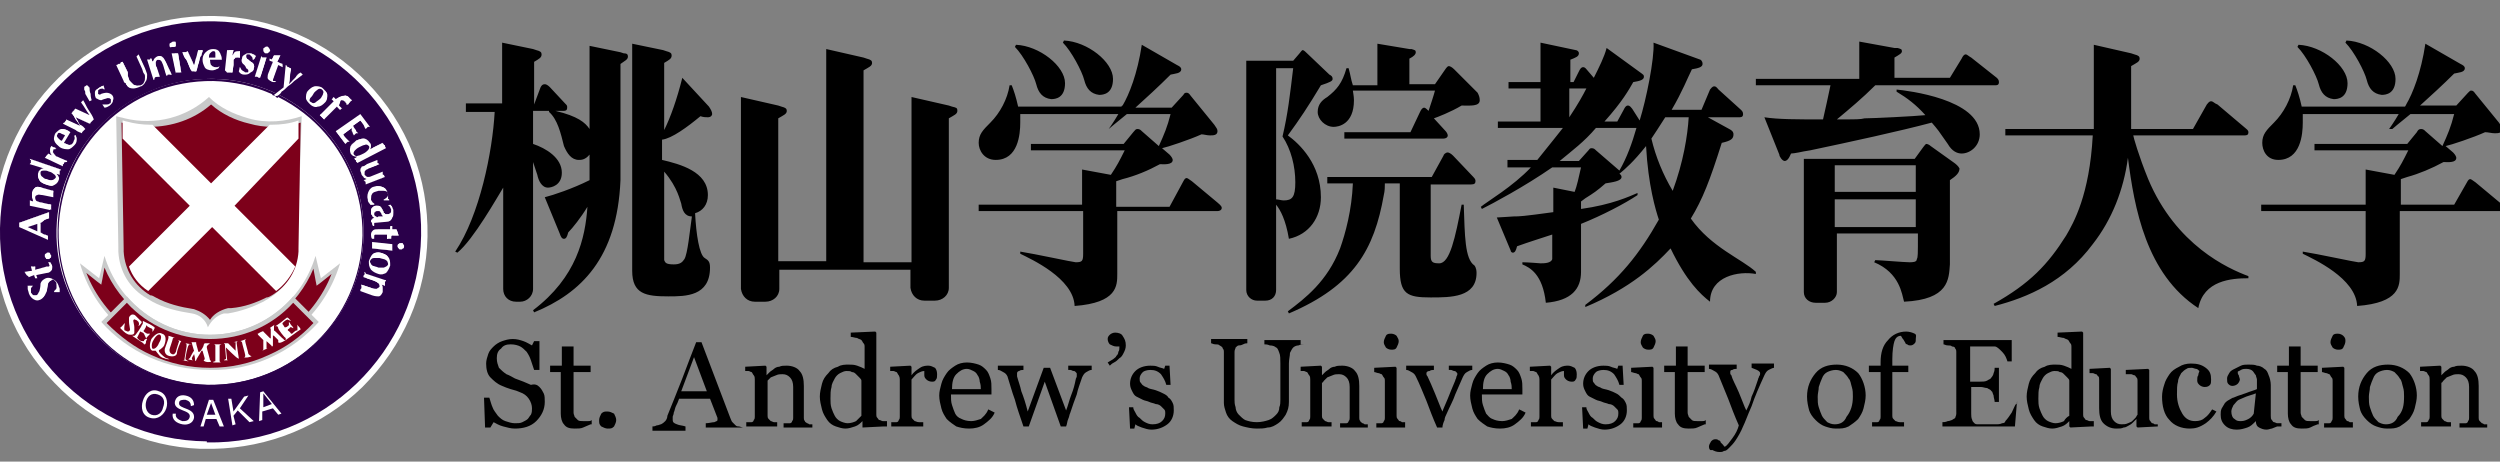 <?xml version="1.0" encoding="utf-8"?>
<!-- Generator: Adobe Illustrator 26.0.2, SVG Export Plug-In . SVG Version: 6.00 Build 0)  -->
<svg version="1.1" id="レイヤー_1" xmlns="http://www.w3.org/2000/svg" xmlns:xlink="http://www.w3.org/1999/xlink" x="0px"
	 y="0px" viewBox="0 0 234.5 43.3" style="enable-background:new 0 0 234.5 43.3;" xml:space="preserve">
<rect x="0" y="0" width="234.5" height="43.3" fill="#808080" stroke="none"/>
<style type="text/css">
	.st0{fill:#FFFFFF;}
	.st1{fill:#2A004A;}
	.st2{fill:#C9CACA;}
	.st3{fill:#7D001A;}
</style>
<path d="M158.6,20.5c1.1-1.8,1.8-3.6,2.9-7.1c0.9-0.2,1.1-0.4,1.1-0.8c0-0.1,0-0.3-0.4-0.5l-2-1.1h2.9c0.2,0,0.4,0,0.4-0.3
	c0-0.2-0.1-0.3-0.2-0.4l-2.1-1.9c-0.1-0.1-0.2-0.3-0.4-0.3c-0.2,0-0.3,0.2-0.4,0.3l-0.8,1.9h-2.8c1-1.7,1.5-3,1.9-3.8
	c0.6-0.1,1-0.2,1-0.5c0-0.3-0.2-0.4-0.2-0.4L155.1,4c0.1,1.5-0.7,5.4-1.3,7.3l-0.7-1.1c-0.1-0.1-0.2-0.3-0.4-0.3
	c-0.2,0-0.3,0.2-0.4,0.4l-0.6,1.1h-1.2c1.7-1.9,2.3-3,2.7-3.7c0.6-0.1,1-0.2,1-0.5c0-0.2-0.1-0.2-0.2-0.3l-3.3-2.4
	c-0.2,0.8-0.7,1.8-1.2,2.8l-0.6-0.7c-0.1-0.1-0.2-0.3-0.4-0.3c-0.2,0-0.3,0.2-0.4,0.4l-0.5,1h-0.3V5.6c0.5-0.2,0.8-0.3,0.8-0.6
	c0-0.2-0.2-0.3-0.3-0.3l-3.3-0.7v3.7h-3v0.6h3v3.1h-0.6h-3.4V12h3h3.1c-0.4,0.5-1.1,1.4-2.4,3h-2.8v0.7h2.2
	c-1.7,1.8-4.1,3.2-4.7,3.7l0.1,0.2c1-0.5,4-2.1,6.6-3.9h2.7c-0.2,0.9-0.4,1.8-0.6,2.3l-2-0.4v2.3c-2.9,0.4-3.2,0.4-3.7,0.4
	c-0.2,0-1.3,0.1-1.6,0.1l1.3,3.1c0,0.1,0.1,0.2,0.2,0.2c0.2,0,0.3-0.2,0.4-0.6c1.1-0.4,2.4-0.8,3.3-1.1c0,1.8,0,2.2,0,2.3
	c-0.1,0.4-0.8,0.4-1.1,0.4c0,0-1.2-0.1-1.7-0.1v0.2c0.7,0.3,1.9,0.9,2.2,3.6c2.4-0.2,3.3-1.3,3.3-2.9c0-0.4,0-3.8,0-4.5
	c2-0.8,4.1-1.9,5.3-2.7v-0.2c-0.7,0.3-2.4,1.1-5.3,1.5v-0.7l0.4-0.3c0.8-0.5,1.1-0.7,1.9-1.4c0.6-0.1,1.5-0.2,1.5-0.6
	c0-0.2-0.2-0.3-0.2-0.3c0.6-0.5,1.3-1.1,2.5-2.6c0.2,3.7,0.9,6,1.2,6.9c-1.8,3.2-3.7,5.6-6.9,8v0.2c4.3-1.8,6.5-3.9,8-5.5
	c1.5,3.1,2.8,4.3,3.7,5c0-2.4,2.7-2.9,4.3-2.6v-0.2C163.4,24.3,160.5,23.2,158.6,20.5 M147.2,8.3h1.6c-0.3,0.6-0.8,1.5-1.6,2.7V8.3z
	 M151.9,16l-2.2-1.9c-0.1-0.1-0.2-0.2-0.4-0.2s-0.2,0.1-0.3,0.2l-0.9,1h-1.8c1.2-1,2.3-1.8,3.4-3.1h3.8
	C153.1,13.4,152.6,14.8,151.9,16 M156.9,17.9c-0.9-1.5-1.6-3.2-2-4.9c0.2-0.3,0.8-1.2,1.3-2h2.2C158.3,12.7,157.9,15.2,156.9,17.9
	 M89.8,10.4c0,0.3-0.3,0.4-0.8,0.7v15.9h0c0,0.7-0.6,1.2-1.3,1.2h-1c-0.7,0-1.2-0.5-1.3-1.2h0v0v-0.4v-1.3H73.1v1.8h0
	c0,0.7-0.6,1.2-1.3,1.2h-1c-0.7,0-1.2-0.5-1.3-1.2h0v0v-0.4V9.1l3.5,0.8l0.3,0.1c0.4,0.1,0.5,0.2,0.5,0.4c0,0.3-0.3,0.4-0.8,0.7
	v13.4h4.5v-0.3V4.6l3.5,0.8l0.3,0.1c0.4,0.1,0.5,0.2,0.5,0.4c0,0.3-0.3,0.4-0.8,0.7v18h4.5V9.1l3.5,0.8l0.3,0.1
	C89.7,10.1,89.8,10.1,89.8,10.4 M123.9,18.5c0-3.1-2-5-3.1-5.8c1.1-1.5,1.9-2.7,3.1-4.7c0.9-0.3,1.1-0.4,1.1-0.6
	c0-0.2-0.1-0.3-0.3-0.4L122.6,5c-0.1-0.1-0.3-0.3-0.4-0.3s-0.2,0.2-0.3,0.3l-0.6,0.7h-1.3h-3.1v13.1v8.4v0h0c0,0.6,0.5,1,1,1h0.8
	c0.6,0,1-0.4,1-1l0-8v0c0.4,0.5,0.9,1.4,1.2,3.2C122.8,22,123.9,20.4,123.9,18.5 M119.7,18.7V6.4h1.6c-0.3,2.5-0.5,4.3-1,6.4
	c0.8,1.2,1.2,2.8,1.2,4.3c0,1.4-0.3,1.7-1.1,1.7C120.2,18.8,119.9,18.7,119.7,18.7 M58.9,5.3c0,0.3-0.3,0.4-0.7,0.7v10.9h0
	c-0.3,7.3-3.7,10.6-8.1,12.4L50,29.1c4.1-3.1,4.9-6.8,5.1-9.7c-0.6,1-1.4,2-1.8,2.4c-0.1,0.4-0.2,0.6-0.4,0.6
	c-0.2,0-0.3-0.2-0.4-0.5l-1.4-3.4c0.8-0.2,2.6-0.8,4.2-1.6c0-0.2,0-0.7,0-1.1v-1.3c-0.4,0.5-0.8,0.5-1,0.5c-0.7,0-1.1-0.6-1.4-1.3
	c-0.3-1.2-0.6-2.5-1.4-3.2l0-0.1H50v3.1c1.2,0.4,2.7,1.3,2.7,2.7c0,1.2-1,1.4-1.3,1.4c-0.6,0-0.9-0.7-1-1.2
	c-0.2-0.6-0.3-0.9-0.4-1.2v11.9h0c0,0.7-0.6,1.2-1.2,1.2h-0.4c-0.7,0-1.2-0.5-1.2-1.2h0v0v-0.4v-6.9v-2.2c-0.5,0.8-2.8,4.9-4.3,6.1
	l-0.2-0.1c2.3-3.4,3.5-9.4,3.7-13.1h-2.7V9.7h3.4V4L50,4.6l0.3,0.1c0.4,0.1,0.5,0.2,0.5,0.4c0,0.3-0.2,0.4-0.7,0.7v4l0.6-1.6
	c0.1-0.2,0.2-0.3,0.4-0.3c0.2,0,0.4,0.2,0.5,0.3L53,9.7c0.2,0.2,0.2,0.2,0.2,0.4c0,0.3-0.2,0.3-0.4,0.3h-0.7
	c2.1,0.5,2.8,1.1,3.2,1.7V4.3l2.9,0.6l0.3,0.1C58.8,5,58.9,5.1,58.9,5.3 M65.7,10.9C66,11,66.2,11,66.4,11c0.3,0,0.4-0.2,0.4-0.3
	c0-0.2-0.1-0.4-0.3-0.7L64,7.3c-0.5,2-1.1,3.7-1.7,4.9V5.9C62.8,5.6,63,5.5,63,5.2c0-0.2-0.1-0.3-0.5-0.4l-0.3-0.1l-2.9-0.6v18.5h0
	c0,0.9,0,2.4,0,2.8c0,2.2,1.3,2.4,3.4,2.4c1.6,0,3.9,0,3.9-2.7c0-0.6-0.2-0.7-0.5-0.9c-0.5-0.3-0.8-2.2-0.9-4.2
	c0.7-0.2,1.2-0.8,1.2-1.7c0-2.2-2.6-2.9-4.3-3.3v-1.9C63,13,64.5,11.9,65.7,10.9 M63.9,19.1c0.1,0.6,0.3,1.2,1,1.2
	c-0.2,1.4-0.4,3.5-0.7,4c-0.2,0.3-0.4,0.5-1,0.5c-0.8,0-0.8-0.2-0.9-0.4c0-0.3,0-5.4,0-7.5v-0.8C63.6,17.6,63.8,18.9,63.9,19.1
	 M114.6,19.5c0,0.2-0.2,0.3-0.4,0.3h-9.4v5.9c0,1.1,0,2.7-4,3c-0.1-2.6-4.1-4.4-5.1-4.9v-0.2c1.3,0.2,5,1,5.2,1
	c0.6,0,0.7-0.1,0.7-0.8v-4h-6.7h-3.1v-0.6h3.5h6.2v-3.3l2.7,0.5c0.6-0.9,0.8-1.3,1.3-2.3h-6h-2.8v-0.6h3.2h5.5l0.9-1.1
	c0.2-0.2,0.2-0.3,0.4-0.3c0.2,0,0.3,0.1,0.4,0.2l1.6,1.4c0.5-1.1,0.8-1.8,1.1-3h-4.1c-1,0.8-1.7,1.4-1.7,1.4H104
	c0,0,0.5-0.7,0.9-1.4h-9.2c0,0.2,0,0.4,0,0.8c0,1.1-0.2,3.5-2.3,3.5c-1.1,0-1.6-0.9-1.6-1.6c0-0.8,0.4-1.2,1.1-1.9
	c0.9-0.9,1.6-2.2,1.8-3.5h0.2c0.2,0.5,0.4,1.1,0.6,2h9.7c0-0.1,0.1-0.1,0.1-0.1c0.6-1,1.4-3,1.8-5.7l3.3,1.9
	c0.2,0.1,0.4,0.2,0.4,0.4c0,0.4-0.6,0.4-1,0.5c-1.1,1.1-2.3,2.2-3.3,3.1h3.4l1.1-1.2c0.1-0.2,0.2-0.2,0.3-0.2c0.1,0,0.2,0,0.4,0.3
	l2.2,2.7c0.2,0.3,0.3,0.4,0.3,0.6c0,0.4-0.4,0.4-0.7,0.4c-0.3,0-0.6-0.1-0.8-0.1c-1.1,0.5-3.2,1.2-3.7,1.3l0.7,0.6
	c0.2,0.2,0.3,0.4,0.3,0.5c0,0.5-0.9,0.4-1.2,0.4c-1.1,0.6-2.3,1.1-3.5,1.4l-0.6,0.2v2.4h5L111,17c0.1-0.2,0.2-0.3,0.3-0.3
	c0.1,0,0.2,0.1,0.5,0.3l2.4,2C114.3,19.1,114.6,19.3,114.6,19.5 M172.3,11.2c1.9,0,2.2,0,2.6-0.1c0.8,0,4.8-0.2,5.7-0.3
	c-0.9-1-1.7-1.6-2.7-2.2V8.4c1,0.1,7.8,0.9,7.8,4.2c0,1.1-0.9,1.8-1.7,1.8c-0.4,0-0.9-0.2-1.3-0.9c-0.9-1.3-0.9-1.3-1.5-2
	c-3,0.8-7.6,1.8-11.4,2.6l-0.6,0.1c0,0-0.9,0.2-1.2,0.2c-0.2,0.5-0.4,0.7-0.6,0.7c-0.2,0-0.5-0.4-0.5-0.6l-1.4-3.5
	c1.3,0.2,3,0.2,5.5,0.2c0.2-0.9,0.5-2.2,0.7-3.2h-3.9h-3.1V7.4h3.6h6.1V6.6V3.9l3.3,0.6l0.3,0c0.3,0.1,0.4,0.1,0.4,0.3
	c0,0.2-0.2,0.3-0.7,0.6v1.9h5.2l1.1-1.8c0.1-0.2,0.2-0.4,0.4-0.4c0.1,0,0.3,0.2,0.5,0.3l2.4,1.9c0.1,0.1,0.2,0.2,0.2,0.4
	c0,0.3-0.2,0.3-0.4,0.3h-11.2C174.7,9.2,173.5,10.2,172.3,11.2 M210.9,25.9v0.2c-1.6,0-4.2,0.2-4.7,2.8c-4.9-3.2-6-9.4-6.6-14.1
	c-0.4,3-1.5,5.8-3.3,8.1c-2.6,3.5-6.1,5-9.2,5.8l-0.1-0.2c3.4-1.9,5.1-3.7,6.8-6.4c0.7-1.2,2.2-3.8,2.5-9.4h-5.3h-2.9v-0.6h3.4h4.9
	V4.2l3.5,0.8l0.3,0.1c0.4,0.1,0.5,0.2,0.5,0.4c0,0.3-0.3,0.4-0.8,0.7v5.9h5.8l1.3-2.3c0.1-0.1,0.2-0.3,0.4-0.3s0.3,0.2,0.6,0.3
	l2.6,2.2c0.1,0.1,0.3,0.2,0.3,0.4c0,0.3-0.2,0.3-0.4,0.3h-10.4c0,0.1,0.5,1.9,1.4,4.1C204.1,23,209,25.2,210.9,25.9 M183.2,15.2
	l-2.1-1.5c-0.1-0.1-0.3-0.2-0.4-0.2c-0.1,0-0.2,0.2-0.3,0.3l-0.8,1.1h-7.2h-3.2v11.3v1.2c0,0.6,0.5,1,1.1,1h0.9c0.6,0,1.1-0.5,1.1-1
	v0v-5.5h7.6c0,2.1,0,2.2-0.1,2.4c0,0.3-0.4,0.3-0.7,0.3c-0.5,0-2.8-0.2-3.2-0.2l-0.1,0.2c2.4,1,2.6,3,2.8,3.7
	c4.2-0.2,4.2-2.1,4.3-3.5c0-0.2,0-6.7,0-7.9c0.6-0.4,0.9-0.7,0.9-1.1C183.7,15.6,183.5,15.4,183.2,15.2 M179.7,21.3h-7.6v-2.6h7.6
	V21.3z M179.7,18h-7.6v-2.5h7.6V18z M138.5,25.6c0,2.3-2.4,2.3-4.3,2.3c-2.2,0-2.9-0.3-2.9-2.7v-8h-1.4c0,0.3,0,0.7-0.1,1.1
	c-0.9,5.1-2.8,8.5-8.9,11.1l-0.1-0.2c1.6-1.2,3.7-2.8,4.9-5.9c0.5-1.4,1.1-3.6,1.2-6.1h-2.4v-0.6h3.4h6.4l1.1-2
	c0-0.1,0.2-0.3,0.4-0.3c0.1,0,0.3,0.1,0.5,0.3l1.9,2c0.2,0.2,0.2,0.3,0.2,0.4c0,0.2-0.1,0.3-0.4,0.3h-3.8v6.7c0,0.6,0.2,0.7,0.8,0.7
	c1,0,1.5-2.4,2.1-5.5h0.2c0.1,2.9,0.1,5.1,1,5.7C138.3,24.9,138.5,25.1,138.5,25.6 M138.8,9.4c0,0.6-0.9,0.5-1.7,0.5
	c-1,0.6-2.3,1.1-2.6,1.2l1.1,1.2c0.1,0.1,0.2,0.3,0.2,0.4c0,0.2-0.2,0.3-0.4,0.3H129h-2.9v-0.6h3.4h2.8l0.9-1.9
	c0.1-0.2,0.2-0.4,0.4-0.4c0.1,0,0.3,0.2,0.4,0.3c0.2-0.6,0.5-1.5,0.6-1.9h-7.7c0,0.1,0.1,0.5,0.1,0.9c0,2.3-1.5,2.5-1.9,2.5
	c-0.8,0-1.5-0.7-1.5-1.4c0-0.7,0.4-1.1,0.9-1.4c0.9-0.7,1.4-1.3,1.8-2.7h0.2c0.2,0.7,0.2,1,0.4,1.6h2.3V6.8V4.1l3,0.5l0.2,0
	c0.3,0.1,0.4,0.1,0.4,0.3c0,0.2-0.2,0.4-0.6,0.6v2.4h2.4l0.9-1.3c0.2-0.3,0.3-0.4,0.4-0.4c0.1,0,0.3,0.1,0.5,0.3l2.2,2.2
	C138.7,8.9,138.8,9.1,138.8,9.4 M97.2,7.9c-0.2-0.8-1.2-2.7-2-3.5l0.1-0.2c2.2,0.1,4.6,2,4.6,3.6c0,1.4-0.9,1.5-1.3,1.5
	C97.8,9.2,97.4,8.7,97.2,7.9 M101.7,7.5c-0.2-0.8-1.2-2.7-2-3.5l0.1-0.2c2.2,0.1,4.6,2,4.6,3.6c0,1.4-0.9,1.5-1.3,1.5
	C102.3,8.8,101.9,8.3,101.7,7.5 M234.9,19.5c0,0.2-0.2,0.3-0.4,0.3h-9.4v5.9c0,1.1,0,2.7-4,3c-0.1-2.6-4.1-4.4-5.1-4.9v-0.2
	c1.3,0.2,5,1,5.2,1c0.6,0,0.7-0.1,0.7-0.8v-4h-6.7h-3.1v-0.6h3.6h6.2v-3.3l2.7,0.5c0.6-0.9,0.8-1.3,1.3-2.3h-6h-2.8v-0.6h3.2h5.5
	l0.9-1.1c0.1-0.2,0.2-0.3,0.4-0.3c0.2,0,0.3,0.1,0.4,0.2l1.6,1.4c0.5-1.1,0.8-1.8,1.1-3h-4.1c-1,0.8-1.7,1.4-1.7,1.4h-0.3
	c0,0,0.5-0.7,0.9-1.4H216c0,0.2,0,0.4,0,0.8c0,1.1-0.2,3.5-2.3,3.5c-1.1,0-1.5-0.9-1.5-1.6c0-0.8,0.4-1.2,1.1-1.9
	c0.9-0.9,1.6-2.2,1.8-3.5h0.2c0.2,0.5,0.4,1.1,0.6,2h9.7c0-0.1,0.1-0.1,0.1-0.2c0.6-1,1.4-3,1.8-5.7l3.3,1.9
	c0.2,0.1,0.4,0.2,0.4,0.4c0,0.4-0.6,0.4-1,0.5C229.2,7.9,228,9,227,9.9h3.4l1.1-1.2c0.2-0.2,0.2-0.2,0.3-0.2c0.1,0,0.2,0,0.4,0.3
	l2.2,2.7c0.2,0.3,0.3,0.4,0.3,0.6c0,0.4-0.4,0.4-0.7,0.4c-0.3,0-0.6-0.1-0.9-0.1c-1.1,0.5-3.2,1.2-3.7,1.3l0.7,0.6
	c0.2,0.2,0.3,0.4,0.3,0.5c0,0.5-0.8,0.4-1.2,0.4c-1.1,0.6-2.3,1.1-3.4,1.4l-0.6,0.2v2.4h5l1.2-2.1c0.1-0.2,0.2-0.3,0.3-0.3
	c0.1,0,0.2,0.1,0.5,0.3l2.4,2C234.7,19.1,234.9,19.3,234.9,19.5 M217.5,7.9c-0.2-0.8-1.2-2.7-2-3.5l0.1-0.2c2.2,0.1,4.6,2,4.6,3.6
	c0,1.4-0.9,1.5-1.3,1.5C218.1,9.2,217.7,8.7,217.5,7.9 M222,7.5c-0.2-0.8-1.2-2.7-2-3.5l0.1-0.2c2.2,0.1,4.6,2,4.6,3.6
	c0,1.4-0.9,1.5-1.3,1.5C222.6,8.8,222.2,8.3,222,7.5"/>
<path d="M50.6,36.3c0.2,0.2,0.3,0.4,0.4,0.6c0.1,0.2,0.1,0.5,0.1,0.8c0,0.7-0.3,1.3-0.8,1.8c-0.5,0.5-1.2,0.7-2,0.7
	c-0.4,0-0.7-0.1-1.1-0.2c-0.4-0.1-0.7-0.3-0.9-0.4L46,40.1h-0.5l-0.1-2.8h0.5c0.1,0.3,0.2,0.7,0.3,0.9c0.1,0.3,0.3,0.5,0.5,0.8
	c0.2,0.2,0.4,0.4,0.7,0.5c0.3,0.1,0.6,0.2,0.9,0.2c0.3,0,0.5,0,0.7-0.1c0.2-0.1,0.4-0.2,0.5-0.3c0.1-0.1,0.2-0.3,0.3-0.4
	c0.1-0.2,0.1-0.4,0.1-0.6c0-0.3-0.1-0.6-0.3-0.9c-0.2-0.3-0.5-0.5-0.8-0.6c-0.2-0.1-0.5-0.2-0.9-0.3c-0.3-0.1-0.6-0.2-0.8-0.3
	c-0.5-0.2-0.8-0.5-1.1-0.8c-0.3-0.3-0.4-0.8-0.4-1.3c0-0.3,0.1-0.6,0.2-0.9c0.1-0.3,0.3-0.5,0.5-0.7c0.2-0.2,0.5-0.4,0.8-0.5
	c0.3-0.1,0.6-0.2,1-0.2c0.4,0,0.7,0.1,1,0.2c0.3,0.1,0.6,0.3,0.8,0.4l0.2-0.4h0.5l0,2.7h-0.5c-0.1-0.3-0.2-0.6-0.3-0.9
	c-0.1-0.3-0.2-0.5-0.4-0.8c-0.2-0.2-0.4-0.4-0.6-0.5c-0.2-0.1-0.5-0.2-0.9-0.2c-0.4,0-0.7,0.1-0.9,0.4c-0.3,0.2-0.4,0.5-0.4,0.9
	c0,0.4,0.1,0.6,0.2,0.9c0.2,0.2,0.4,0.4,0.7,0.6c0.3,0.1,0.6,0.3,0.8,0.4c0.3,0.1,0.5,0.2,0.8,0.3c0.2,0.1,0.5,0.2,0.7,0.3
	C50.2,36,50.4,36.1,50.6,36.3"/>
<path d="M55.4,39.8c-0.2,0.1-0.5,0.2-0.7,0.3c-0.2,0.1-0.5,0.1-0.8,0.1c-0.5,0-0.8-0.1-1-0.4c-0.2-0.2-0.3-0.6-0.3-1v-3.9h-1v-0.6
	h1.1v-1.8h1.1v1.8h1.6v0.6h-1.6v3.2c0,0.2,0,0.4,0,0.6c0,0.2,0.1,0.3,0.1,0.4c0.1,0.1,0.2,0.2,0.3,0.3c0.1,0.1,0.3,0.1,0.5,0.1
	c0.1,0,0.2,0,0.4,0c0.2,0,0.3,0,0.4-0.1V39.8z"/>
<path d="M57.8,39.4c0,0.2-0.1,0.4-0.2,0.6c-0.2,0.2-0.3,0.2-0.6,0.2c-0.2,0-0.4-0.1-0.6-0.2c-0.2-0.2-0.2-0.3-0.2-0.6
	c0-0.2,0.1-0.4,0.2-0.6c0.2-0.2,0.3-0.2,0.6-0.2c0.2,0,0.4,0.1,0.6,0.2C57.7,39,57.8,39.2,57.8,39.4"/>
<path d="M69.6,40.1h-3.4v-0.4c0.3,0,0.6-0.1,0.8-0.1c0.2-0.1,0.3-0.1,0.3-0.2c0,0,0-0.1,0-0.1c0,0,0-0.1,0-0.1l-0.7-1.8h-2.9
	c-0.1,0.3-0.2,0.5-0.3,0.7c-0.1,0.2-0.1,0.4-0.2,0.6c0,0.2-0.1,0.3-0.1,0.4c0,0.1,0,0.2,0,0.3c0,0.2,0.1,0.3,0.4,0.4
	c0.2,0.1,0.5,0.1,0.8,0.2v0.4h-3.1v-0.4c0.1,0,0.2,0,0.4-0.1c0.2,0,0.3-0.1,0.4-0.1c0.2-0.1,0.3-0.2,0.4-0.3
	c0.1-0.1,0.2-0.3,0.2-0.5c0.4-1,0.9-2.2,1.4-3.5c0.5-1.3,0.9-2.4,1.3-3.4h0.5l2.7,7.1c0.1,0.2,0.1,0.3,0.2,0.4
	c0.1,0.1,0.2,0.2,0.3,0.3c0.1,0.1,0.2,0.1,0.3,0.1c0.1,0,0.3,0.1,0.4,0.1V40.1z M66.3,36.7l-1.2-3.2l-1.2,3.2H66.3z"/>
<path d="M76.3,40.1h-2.8v-0.4c0.1,0,0.2,0,0.3,0c0.1,0,0.2,0,0.3,0c0.1,0,0.2-0.1,0.2-0.2c0.1-0.1,0.1-0.2,0.1-0.3v-2.9
	c0-0.4-0.1-0.7-0.3-0.9c-0.2-0.2-0.4-0.3-0.7-0.3c-0.2,0-0.4,0-0.6,0.1c-0.2,0.1-0.3,0.1-0.5,0.2c-0.1,0.1-0.2,0.2-0.3,0.3
	C72,35.6,72,35.7,72,35.7V39c0,0.1,0,0.2,0.1,0.3c0.1,0.1,0.1,0.1,0.2,0.2c0.1,0,0.2,0.1,0.3,0.1c0.1,0,0.2,0,0.3,0v0.4H70v-0.4
	c0.1,0,0.2,0,0.3,0c0.1,0,0.2,0,0.2,0c0.1,0,0.2-0.1,0.2-0.2c0.1-0.1,0.1-0.2,0.1-0.3v-3.5c0-0.1,0-0.3-0.1-0.4
	c-0.1-0.1-0.1-0.2-0.2-0.3c-0.1,0-0.2-0.1-0.3-0.1c-0.1,0-0.2,0-0.3,0v-0.4l1.9-0.1l0.1,0.1v0.8h0c0.1-0.1,0.2-0.2,0.3-0.3
	c0.1-0.1,0.3-0.2,0.4-0.3c0.1-0.1,0.3-0.2,0.5-0.2c0.2-0.1,0.4-0.1,0.7-0.1c0.5,0,1,0.2,1.2,0.5c0.3,0.3,0.4,0.8,0.4,1.4v3
	c0,0.1,0,0.2,0.1,0.3c0,0.1,0.1,0.1,0.2,0.2c0.1,0,0.2,0.1,0.2,0.1c0.1,0,0.2,0,0.3,0V40.1z"/>
<path d="M82.9,40l-2,0.1L80.9,40v-0.5l0,0c-0.2,0.2-0.4,0.4-0.7,0.5c-0.3,0.1-0.6,0.2-0.9,0.2c-0.3,0-0.6-0.1-0.9-0.2
	c-0.3-0.1-0.6-0.3-0.8-0.6c-0.2-0.3-0.4-0.6-0.5-1c-0.1-0.4-0.2-0.8-0.2-1.2c0-0.4,0.1-0.8,0.2-1.2c0.1-0.4,0.3-0.7,0.6-1
	c0.2-0.3,0.5-0.5,0.9-0.6c0.3-0.2,0.7-0.2,1-0.2c0.3,0,0.5,0,0.8,0.1c0.3,0.1,0.5,0.2,0.7,0.3v-2c0-0.2,0-0.3-0.1-0.4
	c-0.1-0.1-0.1-0.2-0.2-0.3c-0.1-0.1-0.3-0.1-0.4-0.2c-0.2,0-0.4-0.1-0.6-0.1v-0.4l2.3-0.1l0.1,0.1v7.7c0,0.1,0,0.2,0.1,0.3
	c0.1,0.1,0.1,0.2,0.2,0.2c0.1,0,0.2,0.1,0.3,0.1c0.1,0,0.3,0,0.4,0V40z M80.8,39v-3.3c0-0.1-0.1-0.2-0.2-0.3
	c-0.1-0.1-0.2-0.2-0.3-0.3c-0.1-0.1-0.2-0.2-0.4-0.2c-0.1-0.1-0.3-0.1-0.5-0.1c-0.2,0-0.4,0.1-0.6,0.2c-0.2,0.1-0.4,0.3-0.5,0.5
	c-0.1,0.2-0.3,0.5-0.3,0.8c-0.1,0.3-0.1,0.7-0.1,1.1c0,0.3,0,0.6,0.1,0.9c0.1,0.3,0.2,0.5,0.3,0.7c0.1,0.2,0.3,0.4,0.5,0.5
	c0.2,0.1,0.5,0.2,0.7,0.2c0.3,0,0.6-0.1,0.8-0.2C80.5,39.3,80.7,39.1,80.8,39"/>
<path d="M87.9,35.1c0,0.2,0,0.4-0.1,0.5c-0.1,0.2-0.2,0.2-0.4,0.2c-0.2,0-0.4-0.1-0.5-0.2c-0.1-0.1-0.2-0.2-0.2-0.4
	c0-0.1,0-0.2,0-0.2c0-0.1,0-0.1,0-0.2c-0.2,0-0.4,0.1-0.6,0.2c-0.2,0.1-0.4,0.4-0.6,0.6V39c0,0.1,0,0.2,0.1,0.3
	c0.1,0.1,0.1,0.1,0.2,0.2c0.1,0,0.2,0.1,0.4,0.1c0.2,0,0.3,0,0.4,0v0.4h-3v-0.4c0.1,0,0.2,0,0.3,0c0.1,0,0.2,0,0.2,0
	c0.1,0,0.2-0.1,0.2-0.2c0.1-0.1,0.1-0.2,0.1-0.3v-3.5c0-0.1,0-0.2-0.1-0.4c-0.1-0.1-0.1-0.2-0.2-0.3c-0.1,0-0.2-0.1-0.3-0.1
	c-0.1,0-0.2,0-0.3,0v-0.4l1.9-0.1l0.1,0.1v0.8h0c0.2-0.3,0.5-0.5,0.8-0.7c0.3-0.2,0.6-0.2,0.8-0.2c0.2,0,0.4,0.1,0.6,0.2
	C87.8,34.6,87.9,34.8,87.9,35.1"/>
<path d="M93.3,38.7c-0.2,0.5-0.6,0.8-1,1.1c-0.4,0.3-0.9,0.4-1.4,0.4c-0.5,0-0.9-0.1-1.2-0.2c-0.3-0.2-0.6-0.4-0.9-0.7
	c-0.2-0.3-0.4-0.6-0.5-1c-0.1-0.4-0.2-0.8-0.2-1.2c0-0.4,0.1-0.7,0.2-1.1c0.1-0.4,0.3-0.7,0.5-1c0.2-0.3,0.5-0.5,0.8-0.7
	c0.3-0.2,0.7-0.3,1.1-0.3c0.4,0,0.8,0.1,1.1,0.2c0.3,0.1,0.5,0.3,0.7,0.5c0.2,0.2,0.3,0.5,0.4,0.8c0.1,0.3,0.1,0.6,0.1,1V37h-3.8
	c0,0.4,0,0.7,0.1,1c0.1,0.3,0.2,0.6,0.3,0.8c0.1,0.2,0.3,0.4,0.6,0.5c0.2,0.1,0.5,0.2,0.9,0.2c0.3,0,0.6-0.1,0.9-0.2
	c0.2-0.2,0.5-0.4,0.7-0.9L93.3,38.7z M92,36.5c0-0.2,0-0.4-0.1-0.7c0-0.2-0.1-0.5-0.2-0.6c-0.1-0.2-0.2-0.3-0.4-0.4
	c-0.2-0.1-0.4-0.2-0.6-0.2c-0.4,0-0.7,0.2-1,0.5c-0.3,0.3-0.4,0.8-0.4,1.4H92z"/>
<path d="M102.4,34.7c-0.2,0-0.3,0.1-0.5,0.2c-0.2,0.1-0.3,0.3-0.4,0.5c-0.2,0.6-0.4,1.1-0.5,1.6c-0.2,0.5-0.4,1.1-0.6,1.7
	c-0.1,0.2-0.1,0.4-0.2,0.6c-0.1,0.2-0.1,0.5-0.2,0.7h-0.5l-1.5-4.2l-1.5,4.2h-0.5c-0.3-0.9-0.6-1.7-0.8-2.5
	c-0.3-0.8-0.5-1.6-0.7-2.2c-0.1-0.2-0.2-0.3-0.4-0.4c-0.2-0.1-0.3-0.2-0.5-0.2v-0.4H96v0.4c-0.1,0-0.3,0-0.4,0.1
	c-0.1,0-0.2,0.1-0.2,0.2c0,0,0,0,0,0.1c0,0,0,0.1,0,0.2c0.1,0.4,0.3,0.9,0.4,1.4c0.2,0.5,0.4,1.1,0.6,1.9l1.5-4.1h0.6l1.5,4
	c0.2-0.5,0.3-1,0.5-1.5c0.2-0.5,0.3-0.9,0.4-1.4c0-0.1,0.1-0.2,0.1-0.3c0-0.1,0-0.2,0-0.2c0-0.1,0-0.1-0.1-0.2
	c-0.1-0.1-0.1-0.1-0.2-0.1c-0.1,0-0.2-0.1-0.3-0.1c-0.1,0-0.2,0-0.2,0v-0.4h2.2V34.7z"/>
<path d="M105.6,32.4c0,0.3-0.1,0.5-0.2,0.7c-0.1,0.2-0.2,0.4-0.4,0.5c-0.2,0.2-0.3,0.3-0.5,0.4c-0.2,0.1-0.3,0.2-0.4,0.3l-0.2-0.3
	c0.2-0.1,0.3-0.2,0.5-0.3c0.1-0.1,0.3-0.2,0.3-0.3c0.1-0.1,0.2-0.2,0.2-0.4c0.1-0.1,0.1-0.3,0.1-0.5h-0.3c-0.2,0-0.4-0.1-0.6-0.2
	c-0.1-0.1-0.2-0.3-0.2-0.5c0-0.2,0.1-0.3,0.2-0.4c0.1-0.1,0.3-0.2,0.5-0.2c0.3,0,0.6,0.1,0.7,0.3C105.5,31.8,105.6,32,105.6,32.4"/>
<path d="M109.6,37.3c0.2,0.1,0.3,0.3,0.4,0.5c0.1,0.2,0.1,0.4,0.1,0.7c0,0.5-0.2,1-0.6,1.3c-0.4,0.3-0.9,0.5-1.5,0.5
	c-0.3,0-0.6-0.1-0.9-0.2c-0.3-0.1-0.5-0.2-0.6-0.3l-0.1,0.4h-0.4l-0.1-2h0.4c0,0.2,0.1,0.3,0.2,0.5c0.1,0.2,0.2,0.4,0.4,0.5
	c0.2,0.2,0.3,0.3,0.5,0.4c0.2,0.1,0.4,0.2,0.7,0.2c0.4,0,0.7-0.1,0.9-0.3c0.2-0.2,0.3-0.4,0.3-0.7c0-0.2,0-0.3-0.1-0.4
	c-0.1-0.1-0.2-0.2-0.3-0.3c-0.1-0.1-0.3-0.2-0.5-0.2c-0.2-0.1-0.4-0.1-0.6-0.2c-0.2-0.1-0.4-0.1-0.6-0.2c-0.2-0.1-0.4-0.2-0.6-0.3
	c-0.2-0.1-0.3-0.3-0.4-0.5c-0.1-0.2-0.2-0.4-0.2-0.7c0-0.5,0.2-0.9,0.5-1.2c0.3-0.3,0.8-0.5,1.4-0.5c0.2,0,0.5,0,0.7,0.1
	c0.2,0.1,0.4,0.1,0.6,0.2l0.1-0.3h0.4l0.1,1.8h-0.4c-0.1-0.4-0.3-0.7-0.5-1c-0.3-0.3-0.6-0.4-1-0.4c-0.3,0-0.6,0.1-0.7,0.2
	c-0.2,0.2-0.3,0.4-0.3,0.6c0,0.2,0,0.3,0.1,0.4c0.1,0.1,0.1,0.2,0.3,0.3c0.1,0.1,0.3,0.1,0.4,0.2c0.2,0.1,0.4,0.1,0.7,0.2
	c0.3,0.1,0.5,0.2,0.7,0.3C109.3,37,109.5,37.1,109.6,37.3"/>
<path d="M122.3,32.3c-0.1,0-0.3,0-0.5,0.1c-0.2,0-0.4,0.1-0.5,0.2c-0.1,0.1-0.2,0.3-0.3,0.5c0,0.3-0.1,0.6-0.1,1v3.6
	c0,0.5-0.1,0.8-0.3,1.2c-0.2,0.3-0.4,0.6-0.7,0.8c-0.3,0.2-0.6,0.4-1,0.4c-0.3,0.1-0.7,0.1-1,0.1c-0.5,0-0.9-0.1-1.3-0.2
	c-0.4-0.1-0.7-0.3-1-0.5c-0.3-0.2-0.5-0.5-0.6-0.8c-0.1-0.3-0.2-0.6-0.2-0.9V33c0-0.1,0-0.2-0.1-0.3c0-0.1-0.1-0.2-0.3-0.3
	c-0.1-0.1-0.2-0.1-0.4-0.1c-0.2,0-0.3-0.1-0.4-0.1v-0.4h3.4v0.4c-0.1,0-0.2,0-0.4,0.1s-0.3,0.1-0.4,0.1c-0.1,0-0.2,0.1-0.3,0.2
	c0,0.1-0.1,0.2-0.1,0.4v4.5c0,0.2,0,0.4,0.1,0.7c0,0.2,0.1,0.5,0.3,0.7c0.2,0.2,0.4,0.4,0.6,0.5c0.3,0.1,0.6,0.2,1.1,0.2
	c0.4,0,0.8-0.1,1.1-0.2c0.3-0.1,0.5-0.3,0.7-0.5c0.2-0.2,0.3-0.4,0.3-0.7c0.1-0.2,0.1-0.5,0.1-0.7v-3.4c0-0.4,0-0.8-0.1-1
	c-0.1-0.3-0.2-0.5-0.3-0.5c-0.1-0.1-0.3-0.2-0.6-0.2c-0.2-0.1-0.4-0.1-0.5-0.1v-0.4h3.4V32.3z"/>
<path d="M128.5,40.1h-2.8v-0.4c0.1,0,0.2,0,0.3,0c0.1,0,0.2,0,0.3,0c0.1,0,0.2-0.1,0.2-0.2c0.1-0.1,0.1-0.2,0.1-0.3v-2.9
	c0-0.4-0.1-0.7-0.3-0.9c-0.2-0.2-0.4-0.3-0.7-0.3c-0.2,0-0.4,0-0.6,0.1c-0.2,0.1-0.3,0.1-0.5,0.2c-0.1,0.1-0.2,0.2-0.3,0.3
	c-0.1,0.1-0.1,0.2-0.2,0.2V39c0,0.1,0,0.2,0.1,0.3c0.1,0.1,0.1,0.1,0.2,0.2c0.1,0,0.2,0.1,0.3,0.1c0.1,0,0.2,0,0.3,0v0.4h-2.8v-0.4
	c0.1,0,0.2,0,0.3,0c0.1,0,0.2,0,0.2,0c0.1,0,0.2-0.1,0.2-0.2c0.1-0.1,0.1-0.2,0.1-0.3v-3.5c0-0.1,0-0.3-0.1-0.4
	c-0.1-0.1-0.1-0.2-0.2-0.3c-0.1,0-0.2-0.1-0.3-0.1c-0.1,0-0.2,0-0.3,0v-0.4l1.9-0.1l0.1,0.1v0.8h0c0.1-0.1,0.2-0.2,0.3-0.3
	c0.1-0.1,0.3-0.2,0.4-0.3c0.1-0.1,0.3-0.2,0.5-0.2c0.2-0.1,0.4-0.1,0.7-0.1c0.5,0,1,0.2,1.2,0.5c0.3,0.3,0.4,0.8,0.4,1.4v3
	c0,0.1,0,0.2,0.1,0.3c0,0.1,0.1,0.1,0.2,0.2c0.1,0,0.2,0.1,0.2,0.1c0.1,0,0.2,0,0.3,0V40.1z"/>
<path d="M131.9,40.1h-2.8v-0.4c0.1,0,0.2,0,0.3,0c0.1,0,0.2,0,0.2,0c0.1,0,0.2-0.1,0.2-0.2c0.1-0.1,0.1-0.2,0.1-0.3v-3.5
	c0-0.1,0-0.2-0.1-0.3c-0.1-0.1-0.1-0.2-0.2-0.3c-0.1,0-0.2-0.1-0.3-0.1c-0.1,0-0.3-0.1-0.4-0.1v-0.4l2-0.1l0.1,0.1V39
	c0,0.1,0,0.2,0.1,0.3c0.1,0.1,0.1,0.2,0.2,0.2c0.1,0,0.2,0.1,0.2,0.1c0.1,0,0.2,0,0.3,0V40.1z M131.2,32c0,0.2-0.1,0.4-0.2,0.6
	c-0.1,0.2-0.3,0.2-0.5,0.2c-0.2,0-0.4-0.1-0.5-0.2c-0.1-0.2-0.2-0.3-0.2-0.5c0-0.2,0.1-0.4,0.2-0.6c0.1-0.2,0.3-0.2,0.5-0.2
	c0.2,0,0.4,0.1,0.5,0.2C131.1,31.7,131.2,31.8,131.2,32"/>
<path d="M138.1,34.7c-0.2,0-0.3,0.1-0.5,0.2c-0.2,0.1-0.3,0.3-0.4,0.5c-0.2,0.5-0.5,1.1-0.7,1.6c-0.2,0.6-0.5,1.1-0.8,1.8
	c-0.1,0.2-0.2,0.4-0.2,0.6c-0.1,0.2-0.2,0.5-0.2,0.7h-0.5c-0.4-0.9-0.7-1.7-1-2.5c-0.3-0.7-0.6-1.5-1-2.3c-0.1-0.2-0.2-0.3-0.4-0.4
	c-0.2-0.1-0.3-0.2-0.5-0.2v-0.4h2.6v0.4c-0.1,0-0.3,0-0.4,0.1c-0.2,0-0.3,0.1-0.3,0.2c0,0,0,0,0,0.1c0,0,0,0.1,0.1,0.2
	c0.2,0.4,0.4,0.9,0.7,1.6c0.3,0.7,0.5,1.3,0.7,1.7c0.1-0.3,0.3-0.7,0.5-1.2c0.2-0.5,0.4-1,0.7-1.7c0-0.1,0.1-0.2,0.1-0.3
	c0-0.1,0.1-0.2,0.1-0.3c0-0.1,0-0.1-0.1-0.2c-0.1-0.1-0.1-0.1-0.2-0.1c-0.1,0-0.2-0.1-0.3-0.1c-0.1,0-0.2,0-0.2,0v-0.4h2.2V34.7z"/>
<path d="M143.1,38.7c-0.2,0.5-0.6,0.8-1,1.1c-0.4,0.3-0.9,0.4-1.4,0.4c-0.5,0-0.9-0.1-1.2-0.2c-0.3-0.2-0.6-0.4-0.9-0.7
	c-0.2-0.3-0.4-0.6-0.5-1c-0.1-0.4-0.2-0.8-0.2-1.2c0-0.4,0.1-0.7,0.2-1.1c0.1-0.4,0.3-0.7,0.5-1c0.2-0.3,0.5-0.5,0.8-0.7
	c0.3-0.2,0.7-0.3,1.1-0.3c0.4,0,0.8,0.1,1.1,0.2c0.3,0.1,0.5,0.3,0.7,0.5c0.2,0.2,0.3,0.5,0.4,0.8c0.1,0.3,0.1,0.6,0.1,1V37h-3.8
	c0,0.4,0,0.7,0.1,1c0.1,0.3,0.2,0.6,0.3,0.8c0.2,0.2,0.3,0.4,0.6,0.5c0.2,0.1,0.5,0.2,0.9,0.2c0.3,0,0.6-0.1,0.9-0.2
	c0.2-0.2,0.5-0.4,0.7-0.9L143.1,38.7z M141.8,36.5c0-0.2,0-0.4-0.1-0.7c0-0.2-0.1-0.5-0.2-0.6c-0.1-0.2-0.2-0.3-0.4-0.4
	c-0.2-0.1-0.4-0.2-0.6-0.2c-0.4,0-0.7,0.2-1,0.5c-0.3,0.3-0.4,0.8-0.4,1.4H141.8z"/>
<path d="M147.9,35.1c0,0.2,0,0.4-0.1,0.5c-0.1,0.2-0.2,0.2-0.4,0.2c-0.2,0-0.4-0.1-0.5-0.2c-0.1-0.1-0.2-0.2-0.2-0.4
	c0-0.1,0-0.2,0-0.2c0-0.1,0-0.1,0-0.2c-0.2,0-0.4,0.1-0.6,0.2c-0.2,0.1-0.4,0.4-0.6,0.6V39c0,0.1,0,0.2,0.1,0.3
	c0.1,0.1,0.1,0.1,0.2,0.2c0.1,0,0.2,0.1,0.4,0.1c0.2,0,0.3,0,0.4,0v0.4h-3v-0.4c0.1,0,0.2,0,0.3,0c0.1,0,0.2,0,0.2,0
	c0.1,0,0.2-0.1,0.2-0.2c0.1-0.1,0.1-0.2,0.1-0.3v-3.5c0-0.1,0-0.2-0.1-0.4c-0.1-0.1-0.1-0.2-0.2-0.3c-0.1,0-0.2-0.1-0.3-0.1
	c-0.1,0-0.2,0-0.3,0v-0.4l1.9-0.1l0.1,0.1v0.8h0c0.2-0.3,0.5-0.5,0.8-0.7c0.3-0.2,0.6-0.2,0.8-0.2c0.2,0,0.4,0.1,0.6,0.2
	C147.8,34.6,147.9,34.8,147.9,35.1"/>
<path d="M152.1,37.3c0.2,0.1,0.3,0.3,0.4,0.5c0.1,0.2,0.1,0.4,0.1,0.7c0,0.5-0.2,1-0.6,1.3c-0.4,0.3-0.9,0.5-1.5,0.5
	c-0.3,0-0.6-0.1-0.9-0.2c-0.3-0.1-0.5-0.2-0.6-0.3l-0.1,0.4h-0.4l-0.1-2h0.4c0,0.2,0.1,0.3,0.2,0.5c0.1,0.2,0.2,0.4,0.4,0.5
	c0.2,0.2,0.3,0.3,0.5,0.4c0.2,0.1,0.4,0.2,0.7,0.2c0.4,0,0.7-0.1,0.9-0.3s0.3-0.4,0.3-0.7c0-0.2,0-0.3-0.1-0.4
	c-0.1-0.1-0.2-0.2-0.3-0.3c-0.1-0.1-0.3-0.2-0.5-0.2c-0.2-0.1-0.4-0.1-0.6-0.2c-0.2-0.1-0.4-0.1-0.6-0.2c-0.2-0.1-0.4-0.2-0.6-0.3
	c-0.2-0.1-0.3-0.3-0.4-0.5c-0.1-0.2-0.2-0.4-0.2-0.7c0-0.5,0.2-0.9,0.5-1.2c0.3-0.3,0.8-0.5,1.4-0.5c0.2,0,0.5,0,0.7,0.1
	c0.2,0.1,0.4,0.1,0.6,0.2l0.1-0.3h0.4l0.1,1.8h-0.4c-0.1-0.4-0.3-0.7-0.5-1c-0.3-0.3-0.6-0.4-1-0.4c-0.3,0-0.6,0.1-0.7,0.2
	c-0.2,0.2-0.3,0.4-0.3,0.6c0,0.2,0,0.3,0.1,0.4c0.1,0.1,0.1,0.2,0.3,0.3c0.1,0.1,0.3,0.1,0.4,0.2c0.2,0.1,0.4,0.1,0.7,0.2
	c0.3,0.1,0.5,0.2,0.7,0.3C151.8,37,151.9,37.1,152.1,37.3"/>
<path d="M156,40.1h-2.8v-0.4c0.1,0,0.2,0,0.3,0c0.1,0,0.2,0,0.2,0c0.1,0,0.2-0.1,0.2-0.2c0.1-0.1,0.1-0.2,0.1-0.3v-3.5
	c0-0.1,0-0.2-0.1-0.3c-0.1-0.1-0.1-0.2-0.2-0.3c-0.1,0-0.2-0.1-0.3-0.1c-0.1,0-0.3-0.1-0.4-0.1v-0.4l2-0.1l0.1,0.1V39
	c0,0.1,0,0.2,0.1,0.3c0.1,0.1,0.1,0.2,0.2,0.2c0.1,0,0.2,0.1,0.2,0.1c0.1,0,0.2,0,0.3,0V40.1z M155.3,32c0,0.2-0.1,0.4-0.2,0.6
	c-0.1,0.2-0.3,0.2-0.5,0.2c-0.2,0-0.4-0.1-0.5-0.2c-0.1-0.2-0.2-0.3-0.2-0.5c0-0.2,0.1-0.4,0.2-0.6c0.1-0.2,0.3-0.2,0.5-0.2
	c0.2,0,0.4,0.1,0.5,0.2C155.2,31.7,155.3,31.8,155.3,32"/>
<path d="M159.9,39.8c-0.2,0.1-0.5,0.2-0.7,0.3c-0.2,0.1-0.5,0.1-0.8,0.1c-0.5,0-0.8-0.1-1-0.4c-0.2-0.2-0.3-0.6-0.3-1v-3.9h-1v-0.6
	h1.1v-1.8h1.1v1.8h1.6v0.6h-1.6v3.2c0,0.2,0,0.4,0,0.6c0,0.2,0.1,0.3,0.1,0.4c0.1,0.1,0.2,0.2,0.3,0.3c0.1,0.1,0.3,0.1,0.5,0.1
	c0.1,0,0.2,0,0.4,0c0.2,0,0.3,0,0.4-0.1V39.8z"/>
<path d="M160.3,41.9c0-0.2,0.1-0.3,0.2-0.5c0.1-0.1,0.2-0.2,0.4-0.2c0.1,0,0.2,0,0.3,0.1c0.1,0,0.2,0.1,0.2,0.2
	c0.1,0.1,0.1,0.1,0.2,0.2c0.1,0.1,0.1,0.2,0.2,0.2c0.2-0.1,0.4-0.4,0.7-0.8c0.3-0.4,0.5-0.8,0.6-1.2c-0.4-0.9-0.7-1.7-1-2.5
	c-0.3-0.7-0.6-1.5-0.9-2.2c-0.1-0.2-0.2-0.3-0.4-0.4c-0.2-0.1-0.3-0.2-0.5-0.2v-0.4h2.6v0.4c-0.1,0-0.3,0-0.4,0.1
	c-0.2,0-0.2,0.1-0.2,0.2c0,0,0,0.1,0,0.1c0,0.1,0,0.1,0.1,0.2c0.1,0.4,0.4,0.9,0.7,1.6c0.3,0.7,0.5,1.3,0.7,1.7
	c0.2-0.4,0.4-0.8,0.5-1.3c0.2-0.4,0.4-1,0.6-1.6c0-0.1,0.1-0.2,0.1-0.3c0.1-0.1,0.1-0.2,0.1-0.3c0-0.1-0.1-0.2-0.3-0.3
	c-0.2-0.1-0.3-0.1-0.5-0.2v-0.4h2.1v0.4c-0.1,0-0.3,0.1-0.5,0.2c-0.2,0.1-0.3,0.3-0.4,0.5c-0.5,1.1-0.9,2-1.2,2.9
	c-0.4,0.9-0.6,1.5-0.8,1.9c-0.2,0.5-0.5,1-0.7,1.3c-0.2,0.3-0.4,0.5-0.6,0.7c-0.2,0.2-0.3,0.3-0.5,0.3c-0.1,0.1-0.3,0.1-0.4,0.1
	c-0.3,0-0.5-0.1-0.7-0.2C160.4,42.3,160.3,42.1,160.3,41.9"/>
<path d="M175,37.1c0,0.4-0.1,0.8-0.2,1.2c-0.1,0.4-0.3,0.7-0.5,1c-0.3,0.3-0.6,0.5-0.9,0.7c-0.4,0.2-0.7,0.2-1.2,0.2
	c-0.4,0-0.7-0.1-1-0.2c-0.3-0.1-0.6-0.3-0.9-0.6c-0.3-0.3-0.5-0.6-0.6-0.9c-0.1-0.4-0.2-0.8-0.2-1.3c0-0.9,0.3-1.6,0.8-2.2
	c0.5-0.6,1.2-0.8,2-0.8c0.8,0,1.5,0.3,2,0.8C174.7,35.5,175,36.3,175,37.1 M173.8,37.2c0-0.3,0-0.6-0.1-0.9
	c-0.1-0.3-0.1-0.6-0.3-0.8c-0.1-0.2-0.3-0.4-0.5-0.6c-0.2-0.1-0.4-0.2-0.7-0.2c-0.3,0-0.6,0.1-0.8,0.2c-0.2,0.1-0.4,0.3-0.5,0.6
	c-0.1,0.2-0.2,0.5-0.3,0.8c0,0.3-0.1,0.6-0.1,0.9c0,0.4,0,0.7,0.1,1c0.1,0.3,0.2,0.6,0.3,0.8c0.1,0.2,0.3,0.4,0.5,0.6
	c0.2,0.1,0.4,0.2,0.7,0.2c0.5,0,0.9-0.2,1.1-0.7C173.6,38.6,173.8,38,173.8,37.2"/>
<path d="M179.7,31.8c0,0.2,0,0.3-0.1,0.4c-0.1,0.1-0.2,0.2-0.4,0.2c-0.1,0-0.2,0-0.3-0.1c-0.1,0-0.2-0.1-0.2-0.2
	c-0.1-0.1-0.1-0.2-0.2-0.3c-0.1-0.1-0.1-0.2-0.2-0.3c-0.3,0-0.5,0.2-0.6,0.5c-0.1,0.3-0.2,0.9-0.2,1.7v0.6h1.5v0.6h-1.5V39
	c0,0.1,0,0.2,0.1,0.3c0.1,0.1,0.1,0.1,0.2,0.2c0.1,0,0.2,0.1,0.4,0.1c0.2,0,0.3,0,0.4,0v0.4h-3v-0.4c0.1,0,0.2,0,0.3,0
	c0.1,0,0.2,0,0.2,0c0.1,0,0.2-0.1,0.2-0.2c0.1-0.1,0.1-0.2,0.1-0.3v-4.2h-1.1v-0.6h1.1V34c0-0.9,0.2-1.6,0.7-2.1
	c0.4-0.5,1-0.8,1.7-0.8c0.3,0,0.6,0.1,0.8,0.2S179.7,31.6,179.7,31.8"/>
<path d="M189.2,37.6l-0.2,2.4h-6.8v-0.4c0.1,0,0.3,0,0.5-0.1c0.2,0,0.3-0.1,0.4-0.1c0.1-0.1,0.2-0.1,0.3-0.2c0-0.1,0.1-0.2,0.1-0.4
	V33c0-0.1,0-0.2-0.1-0.3c0-0.1-0.1-0.2-0.3-0.2c-0.1-0.1-0.2-0.1-0.4-0.1c-0.2,0-0.3-0.1-0.4-0.1v-0.4h6.4v2h-0.4
	c-0.1-0.3-0.2-0.6-0.5-0.9c-0.3-0.3-0.5-0.5-0.7-0.5c-0.1,0-0.3,0-0.4,0c-0.2,0-0.4,0-0.6,0h-1.3v3.3h0.9c0.3,0,0.5,0,0.7-0.1
	c0.1-0.1,0.3-0.1,0.4-0.3c0.1-0.1,0.2-0.3,0.2-0.4c0.1-0.2,0.1-0.4,0.1-0.5h0.4v3.2h-0.4c0-0.2-0.1-0.4-0.1-0.6
	c-0.1-0.2-0.1-0.4-0.2-0.4c-0.1-0.2-0.3-0.2-0.4-0.3c-0.2,0-0.4-0.1-0.6-0.1h-0.9v2.5c0,0.2,0,0.4,0.1,0.6c0,0.1,0.1,0.2,0.2,0.3
	c0.1,0.1,0.2,0.1,0.4,0.1c0.2,0,0.4,0,0.7,0h0.5c0.2,0,0.4,0,0.5,0c0.1,0,0.3,0,0.5-0.1c0.2,0,0.3-0.1,0.3-0.2
	c0.2-0.2,0.4-0.5,0.6-0.8c0.2-0.4,0.3-0.7,0.4-0.8H189.2z"/>
<path d="M196.2,40l-2,0.1l-0.1-0.1v-0.5l0,0c-0.2,0.2-0.4,0.4-0.7,0.5c-0.3,0.1-0.6,0.2-0.9,0.2c-0.3,0-0.6-0.1-0.9-0.2
	c-0.3-0.1-0.6-0.3-0.8-0.6c-0.2-0.3-0.4-0.6-0.5-1c-0.1-0.4-0.2-0.8-0.2-1.2c0-0.4,0.1-0.8,0.2-1.2c0.1-0.4,0.3-0.7,0.6-1
	c0.2-0.3,0.5-0.5,0.9-0.6c0.3-0.2,0.7-0.2,1-0.2c0.3,0,0.5,0,0.8,0.1c0.3,0.1,0.5,0.2,0.7,0.3v-2c0-0.2,0-0.3-0.1-0.4
	c-0.1-0.1-0.1-0.2-0.2-0.3c-0.1-0.1-0.3-0.1-0.4-0.2c-0.2,0-0.4-0.1-0.6-0.1v-0.4l2.3-0.1l0.1,0.1v7.7c0,0.1,0,0.2,0.1,0.3
	c0.1,0.1,0.1,0.2,0.2,0.2c0.1,0,0.2,0.1,0.3,0.1c0.1,0,0.3,0,0.4,0V40z M194.1,39v-3.3c0-0.1-0.1-0.2-0.2-0.3
	c-0.1-0.1-0.2-0.2-0.3-0.3c-0.1-0.1-0.2-0.2-0.4-0.2c-0.1-0.1-0.3-0.1-0.5-0.1c-0.2,0-0.4,0.1-0.6,0.2c-0.2,0.1-0.4,0.3-0.5,0.5
	c-0.1,0.2-0.3,0.5-0.3,0.8c-0.1,0.3-0.1,0.7-0.1,1.1c0,0.3,0,0.6,0.1,0.9c0.1,0.3,0.2,0.5,0.3,0.7c0.1,0.2,0.3,0.4,0.5,0.5
	s0.5,0.2,0.7,0.2c0.3,0,0.6-0.1,0.8-0.2C193.7,39.3,193.9,39.1,194.1,39"/>
<path d="M202.4,40l-1.9,0.1l-0.1-0.1v-0.7h0c-0.1,0.1-0.2,0.2-0.3,0.3c-0.1,0.1-0.2,0.2-0.4,0.3c-0.2,0.1-0.3,0.2-0.5,0.2
	c-0.2,0.1-0.4,0.1-0.7,0.1c-0.5,0-0.9-0.2-1.2-0.5c-0.3-0.3-0.4-0.8-0.4-1.4v-2.7c0-0.1,0-0.3-0.1-0.3c-0.1-0.1-0.1-0.2-0.2-0.2
	c-0.1,0-0.2-0.1-0.3-0.1c-0.1,0-0.2,0-0.3,0v-0.4l1.9-0.1l0.1,0.1v4c0,0.4,0.1,0.7,0.3,0.9c0.2,0.2,0.4,0.3,0.7,0.3
	c0.2,0,0.4,0,0.6-0.1c0.2-0.1,0.3-0.1,0.4-0.2c0.1-0.1,0.2-0.2,0.3-0.3c0.1-0.1,0.1-0.2,0.2-0.3v-3.2c0-0.1,0-0.2-0.1-0.3
	c-0.1-0.1-0.1-0.2-0.2-0.2c-0.1,0-0.2-0.1-0.3-0.1c-0.1,0-0.3,0-0.5,0v-0.4l2.1-0.1l0.1,0.1v4.5c0,0.1,0,0.2,0.1,0.3
	c0.1,0.1,0.1,0.2,0.2,0.2c0.1,0,0.2,0.1,0.2,0.1c0.1,0,0.2,0,0.3,0V40z"/>
<path d="M205.4,40.2c-0.8,0-1.5-0.3-1.9-0.8c-0.5-0.5-0.7-1.3-0.7-2.2c0-0.4,0.1-0.8,0.2-1.1c0.1-0.4,0.3-0.7,0.5-1
	c0.2-0.3,0.5-0.5,0.9-0.7c0.3-0.2,0.7-0.3,1.1-0.3c0.6,0,1,0.1,1.4,0.4c0.4,0.3,0.5,0.6,0.5,1.1c0,0.2,0,0.4-0.1,0.5
	c-0.1,0.1-0.2,0.2-0.5,0.2c-0.2,0-0.4-0.1-0.5-0.2c-0.1-0.1-0.2-0.2-0.2-0.4c0-0.2,0-0.4,0.1-0.5c0-0.2,0.1-0.3,0.1-0.4
	c-0.1-0.1-0.2-0.2-0.3-0.2c-0.1,0-0.3-0.1-0.4-0.1c-0.2,0-0.4,0-0.5,0.1c-0.2,0.1-0.3,0.2-0.5,0.4c-0.1,0.2-0.3,0.5-0.3,0.8
	c-0.1,0.3-0.1,0.7-0.1,1.2c0,0.7,0.2,1.3,0.5,1.8c0.3,0.5,0.7,0.7,1.2,0.7c0.4,0,0.7-0.1,0.9-0.3c0.3-0.2,0.5-0.5,0.7-0.8l0.4,0.2
	c-0.3,0.5-0.6,0.8-1,1.1C206.3,40.1,205.9,40.2,205.4,40.2"/>
<path d="M213.6,40c-0.2,0.1-0.3,0.1-0.5,0.2c-0.1,0-0.3,0.1-0.5,0.1c-0.3,0-0.5-0.1-0.7-0.2c-0.2-0.1-0.3-0.3-0.3-0.6h0
	c-0.3,0.3-0.5,0.5-0.8,0.6c-0.3,0.1-0.6,0.2-1,0.2c-0.4,0-0.8-0.1-1.1-0.4c-0.3-0.3-0.4-0.6-0.4-1c0-0.2,0-0.4,0.1-0.6
	c0.1-0.2,0.2-0.3,0.3-0.5c0.1-0.1,0.2-0.2,0.4-0.3c0.2-0.1,0.3-0.2,0.4-0.2c0.2-0.1,0.5-0.2,1.1-0.4c0.5-0.2,0.9-0.3,1.1-0.4v-0.6
	c0,0,0-0.1,0-0.3c0-0.1-0.1-0.3-0.1-0.4c-0.1-0.1-0.2-0.3-0.3-0.4c-0.1-0.1-0.3-0.2-0.6-0.2c-0.2,0-0.3,0-0.5,0.1
	c-0.1,0.1-0.3,0.1-0.3,0.2c0,0.1,0,0.2,0.1,0.3c0,0.1,0.1,0.3,0.1,0.4c0,0.1-0.1,0.3-0.2,0.4c-0.1,0.1-0.3,0.2-0.5,0.2
	c-0.2,0-0.3-0.1-0.4-0.2c-0.1-0.1-0.1-0.3-0.1-0.5c0-0.2,0.1-0.3,0.2-0.5c0.1-0.2,0.3-0.3,0.5-0.4c0.2-0.1,0.4-0.2,0.6-0.3
	c0.2-0.1,0.5-0.1,0.7-0.1c0.3,0,0.6,0,0.8,0.1c0.2,0,0.5,0.1,0.7,0.3c0.2,0.1,0.3,0.3,0.4,0.6c0.1,0.2,0.2,0.6,0.2,0.9
	c0,0.6,0,1,0,1.5c0,0.4,0,0.9,0,1.4c0,0.2,0,0.3,0.1,0.4c0.1,0.1,0.1,0.2,0.2,0.2c0.1,0,0.2,0.1,0.3,0.1c0.1,0,0.3,0,0.4,0V40z
	 M211.6,36.9c-0.3,0.1-0.6,0.2-0.9,0.3c-0.2,0.1-0.5,0.2-0.7,0.3c-0.2,0.1-0.3,0.3-0.5,0.5c-0.1,0.2-0.2,0.4-0.2,0.6
	c0,0.3,0.1,0.6,0.3,0.7c0.2,0.2,0.4,0.2,0.6,0.2c0.3,0,0.5-0.1,0.7-0.2c0.2-0.1,0.4-0.3,0.5-0.5L211.6,36.9z"/>
<path d="M217.4,39.8c-0.3,0.1-0.5,0.2-0.7,0.3c-0.2,0.1-0.5,0.1-0.8,0.1c-0.5,0-0.8-0.1-1-0.4c-0.2-0.2-0.3-0.6-0.3-1v-3.9h-1v-0.6
	h1.1v-1.8h1.1v1.8h1.6v0.6h-1.6v3.2c0,0.2,0,0.4,0,0.6c0,0.2,0.1,0.3,0.1,0.4c0.1,0.1,0.2,0.2,0.3,0.3c0.1,0.1,0.3,0.1,0.5,0.1
	c0.1,0,0.2,0,0.4,0c0.2,0,0.3,0,0.4-0.1V39.8z"/>
<path d="M220.8,40.1H218v-0.4c0.1,0,0.2,0,0.3,0c0.1,0,0.2,0,0.2,0c0.1,0,0.2-0.1,0.2-0.2c0.1-0.1,0.1-0.2,0.1-0.3v-3.5
	c0-0.1,0-0.2-0.1-0.3c-0.1-0.1-0.1-0.2-0.2-0.3c-0.1,0-0.2-0.1-0.3-0.1c-0.1,0-0.3-0.1-0.4-0.1v-0.4l2-0.1l0.1,0.1V39
	c0,0.1,0,0.2,0.1,0.3c0.1,0.1,0.1,0.2,0.2,0.2c0.1,0,0.2,0.1,0.2,0.1c0.1,0,0.2,0,0.3,0V40.1z M220,32c0,0.2-0.1,0.4-0.2,0.6
	c-0.1,0.2-0.3,0.2-0.5,0.2c-0.2,0-0.4-0.1-0.5-0.2c-0.1-0.2-0.2-0.3-0.2-0.5c0-0.2,0.1-0.4,0.2-0.6c0.1-0.2,0.3-0.2,0.5-0.2
	c0.2,0,0.4,0.1,0.5,0.2C220,31.7,220,31.8,220,32"/>
<path d="M226.7,37.1c0,0.4-0.1,0.8-0.2,1.2c-0.1,0.4-0.3,0.7-0.5,1c-0.3,0.3-0.6,0.5-0.9,0.7c-0.4,0.2-0.7,0.2-1.2,0.2
	c-0.4,0-0.7-0.1-1-0.2c-0.3-0.1-0.6-0.3-0.9-0.6c-0.3-0.3-0.5-0.6-0.6-0.9c-0.1-0.4-0.2-0.8-0.2-1.3c0-0.9,0.3-1.6,0.8-2.2
	c0.5-0.6,1.2-0.8,2-0.8c0.8,0,1.5,0.3,2,0.8C226.4,35.5,226.7,36.3,226.7,37.1 M225.5,37.2c0-0.3,0-0.6-0.1-0.9
	c-0.1-0.3-0.1-0.6-0.3-0.8c-0.1-0.2-0.3-0.4-0.5-0.6c-0.2-0.1-0.4-0.2-0.7-0.2c-0.3,0-0.6,0.1-0.8,0.2c-0.2,0.1-0.4,0.3-0.5,0.6
	c-0.1,0.2-0.2,0.5-0.3,0.8c0,0.3-0.1,0.6-0.1,0.9c0,0.4,0,0.7,0.1,1c0.1,0.3,0.2,0.6,0.3,0.8c0.1,0.2,0.3,0.4,0.5,0.6
	c0.2,0.1,0.4,0.2,0.7,0.2c0.5,0,0.9-0.2,1.1-0.7C225.4,38.6,225.5,38,225.5,37.2"/>
<path d="M233.5,40.1h-2.8v-0.4c0.1,0,0.2,0,0.3,0c0.1,0,0.2,0,0.3,0c0.1,0,0.2-0.1,0.2-0.2c0.1-0.1,0.1-0.2,0.1-0.3v-2.9
	c0-0.4-0.1-0.7-0.3-0.9c-0.2-0.2-0.4-0.3-0.7-0.3c-0.2,0-0.4,0-0.6,0.1c-0.2,0.1-0.3,0.1-0.5,0.2c-0.1,0.1-0.2,0.2-0.3,0.3
	c-0.1,0.1-0.1,0.2-0.2,0.2V39c0,0.1,0,0.2,0.1,0.3c0.1,0.1,0.1,0.1,0.2,0.2c0.1,0,0.2,0.1,0.3,0.1c0.1,0,0.2,0,0.3,0v0.4h-2.8v-0.4
	c0.1,0,0.2,0,0.3,0c0.1,0,0.2,0,0.2,0c0.1,0,0.2-0.1,0.2-0.2c0.1-0.1,0.1-0.2,0.1-0.3v-3.5c0-0.1,0-0.3-0.1-0.4
	c-0.1-0.1-0.1-0.2-0.2-0.3c-0.1,0-0.2-0.1-0.3-0.1c-0.1,0-0.2,0-0.3,0v-0.4l1.9-0.1l0.1,0.1v0.8h0c0.1-0.1,0.2-0.2,0.3-0.3
	c0.1-0.1,0.3-0.2,0.4-0.3c0.1-0.1,0.3-0.2,0.5-0.2c0.2-0.1,0.4-0.1,0.7-0.1c0.5,0,1,0.2,1.2,0.5c0.3,0.3,0.4,0.8,0.4,1.4v3
	c0,0.1,0,0.2,0.1,0.3s0.1,0.1,0.2,0.2c0.1,0,0.2,0.1,0.2,0.1c0.1,0,0.2,0,0.3,0V40.1z"/>
<path class="st0" d="M0,21.4C0.2,10.5,9.2,1.8,20.1,2C31,2.2,39.7,11.2,39.5,22.1C39.3,33,30.3,41.7,19.4,41.5l0-0.2l0-0.2
	c10.6,0.2,19.4-8.3,19.6-18.9c0.2-10.6-8.3-19.4-18.9-19.6C9.4,2.3,0.7,10.8,0.5,21.4C0.3,32.1,8.8,40.8,19.4,41l0,0.2l0,0.2
	C8.5,41.3-0.2,32.3,0,21.4"/>
<path class="st0" d="M20,42.1l-0.6,0h0l-0.6,0v0c-5.2-0.2-10.1-2.4-13.7-6.2c-3.8-3.9-5.8-9-5.7-14.5C-0.5,16.1,1.7,11,5.5,7.3
	c3.9-3.8,9.1-5.9,14.6-5.8c5.4,0.1,10.5,2.3,14.3,6.2c3.8,3.9,5.8,9,5.7,14.5C40,27.5,37.8,32.5,34,36.3C30.2,40,25.2,42,20,42.1
	L20,42.1z M19.4,40.5c0.1,0,0.2,0,0.3,0c10.1,0,18.5-8.3,18.7-18.4c0.2-10.3-8.1-18.8-18.4-19c-0.1,0-0.2,0-0.3,0
	C9.6,3,1.2,11.3,1,21.4C0.9,31.7,9.1,40.3,19.4,40.5"/>
<path class="st0" d="M2.8,21.5C2.9,12.1,10.7,4.6,20,4.8c9.4,0.2,16.8,7.9,16.7,17.3c-0.2,9.4-7.9,16.8-17.3,16.7
	C10.1,38.6,2.6,30.8,2.8,21.5"/>
<path class="st1" d="M19.7,41.3c-0.1,0-0.2,0-0.3,0c-5.2-0.1-10.1-2.2-13.7-6c-3.6-3.8-5.6-8.7-5.5-13.9c0.1-5.2,2.2-10,5.8-13.6
	c3.7-3.6,8.5-5.6,13.7-5.6c0.1,0,0.2,0,0.3,0c10.8,0.2,19.4,9.1,19.2,19.9c-0.1,5.2-2.2,10-5.8,13.6C29.8,39.3,24.9,41.3,19.7,41.3
	 M19.7,7.4c-7.8,0-14.2,6.3-14.4,14.1c-0.1,3.8,1.4,7.5,4,10.2c2.7,2.8,6.3,4.3,10.1,4.4C27.4,36.3,34,29.9,34.1,22
	C34.3,14.1,27.9,7.5,20,7.4C19.9,7.4,19.8,7.4,19.7,7.4"/>
<path class="st1" d="M5.4,21.5C5.5,13.6,12,7.2,20,7.4v0.1l0,0.1c-7.9-0.1-14.3,6.1-14.5,14c-0.1,7.9,6.1,14.3,14,14.5
	c7.9,0.1,14.3-6.1,14.5-14c0.1-7.9-6.1-14.3-14-14.5l0-0.1V7.4c7.9,0.1,14.3,6.7,14.1,14.6C34,30,27.4,36.3,19.5,36.2
	C11.5,36,5.2,29.5,5.4,21.5"/>
<path class="st1" d="M0,21.4C0.2,10.5,9.2,1.8,20.1,2C31,2.2,39.7,11.2,39.5,22.1C39.3,33,30.3,41.7,19.4,41.5l0-0.2l0-0.2
	c10.6,0.2,19.4-8.3,19.6-18.9c0.2-10.6-8.3-19.4-18.9-19.6C9.4,2.3,0.7,10.8,0.5,21.4C0.3,32.1,8.8,40.8,19.4,41l0,0.2l0,0.2
	C8.5,41.3-0.2,32.3,0,21.4"/>
<path class="st2" d="M28.3,10.9L28.3,10.9c-1.5,0.5-3.3,0.7-5,0.2c-1.4-0.4-2.7-1-3.7-2c-2.1,1.9-5,2.7-7.9,2
	c-0.3-0.1-0.5-0.1-0.8-0.2h0l0.2,12.3v0.1c0,0.1,0,0.2,0,0.3v0c0.1,1.9,1.1,3.5,2.7,4.4c0.2,0.1,0.3,0.2,0.5,0.3
	c1.1,0.6,2.4,0.9,3.7,1.1c0.7,0.1,1.3,0.6,1.5,1.3c0.3-0.6,0.8-1.1,1.5-1.3c0.1,0,0.2,0,0.3,0c0,0,0,0,0.1,0v0
	c1.2-0.2,2.3-0.6,3.3-1.1c0.2-0.1,0.3-0.2,0.5-0.3c1.5-0.9,2.6-2.5,2.7-4.4v0c0-0.1,0-0.2,0-0.3v-0.1L28.3,10.9z"/>
<path class="st3" d="M19.7,30c-0.4-0.5-0.9-0.8-1.5-1l0,0h0c-1.3-0.2-2.5-0.5-3.6-1.1c-0.2-0.1-0.3-0.2-0.5-0.2
	c-1.5-0.9-2.4-2.4-2.5-4.1c0-0.1,0-0.2,0-0.3v0l0,0v0v0l-0.2-11.8c0.1,0,0.3,0.1,0.4,0.1c0.7,0.2,1.4,0.3,2.2,0.3
	c2.1,0,4.2-0.7,5.8-2.1c1,0.9,2.3,1.5,3.6,1.8c0.7,0.2,1.4,0.3,2.2,0.3c0.9,0,1.7-0.1,2.6-0.4l-0.2,11.8v0v0v0v0c0,0.1,0,0.2,0,0.3
	l0,0v0v0v0c-0.1,1.7-1,3.2-2.5,4.1c-0.2,0.1-0.3,0.2-0.5,0.2c-1,0.5-2.1,0.9-3.3,1l0,0l0,0c-0.1,0-0.2,0-0.3,0h0l0,0
	C20.6,29.1,20,29.5,19.7,30"/>
<path class="st2" d="M19.7,33.8c5.8,0,10.6-3.8,12.2-9.1l-1.8,1.4l-0.5-2.1c-1.3,4.3-5.2,7.4-9.9,7.4c-4.7,0-8.6-3.1-9.9-7.4h0
	l-0.5,2.1l-1.8-1.4C9,30,13.9,33.8,19.7,33.8"/>
<path class="st3" d="M19.7,33.5c-2.7,0-5.3-0.9-7.5-2.5c-1.8-1.4-3.3-3.3-4.1-5.4l1,0.8l0.4,0.3l0.1-0.5l0.2-1.1
	c0.7,1.7,1.9,3.3,3.4,4.4c1.9,1.4,4.1,2.2,6.4,2.2c2.3,0,4.6-0.7,6.4-2.1c1.5-1.1,2.7-2.7,3.4-4.4l0.2,1.1l0.1,0.5l0.4-0.3l1-0.8
	c-0.8,2.1-2.3,4-4.1,5.4C25,32.7,22.4,33.5,19.7,33.5"/>
<path class="st2" d="M29.9,30.2l-2.4-2.4c-1.9,2.2-4.7,3.6-7.8,3.6c-3.1,0-5.9-1.4-7.8-3.6l-2.4,2.4v0c2.5,2.8,6.1,4.5,10.2,4.5
	C23.7,34.8,27.4,33,29.9,30.2L29.9,30.2z"/>
<path class="st3" d="M19.7,34.5c-1.9,0-3.8-0.4-5.5-1.2c-1.6-0.7-3-1.8-4.2-3l1.9-1.9c2,2.2,4.9,3.4,7.8,3.4c3,0,5.8-1.2,7.8-3.4
	l1.9,1.9c-1.2,1.3-2.6,2.3-4.2,3C23.5,34.1,21.6,34.5,19.7,34.5"/>
<path class="st0" d="M25.5,11.7c-0.1,0-0.2,0-0.2,0l-5.5,5.5l-5.5-5.5c-0.1,0-0.2,0-0.2,0c-0.7,0-1.5-0.1-2.2-0.3
	c-0.1,0-0.3-0.1-0.4-0.1l0,1.7l6.3,6.3l-5.7,5.7c0.3,0.9,0.9,1.7,1.8,2.3l6-6l6,6c0.8-0.6,1.4-1.4,1.8-2.3l-5.7-5.7L28,13l0-1.7
	C27.2,11.6,26.3,11.7,25.5,11.7"/>
<path class="st0" d="M13.7,31.8c0-0.1,0.2-0.3,0.3-0.4c0.1-0.1,0.1-0.1,0-0.1c0,0-0.1,0-0.1,0c0,0-0.1,0-0.1,0c0,0-0.2-0.1-0.3-0.2
	c0,0-0.1-0.1,0-0.1c0.1-0.2,0.2-0.3,0.2-0.4c0-0.1,0.1-0.1,0.1,0c0,0,0.3,0.2,0.4,0.2c0,0,0.1,0.1,0.1,0.1c0,0.1,0,0.2,0,0.2
	c0,0.1,0,0,0.1-0.1c0,0,0.1-0.2,0.1-0.2c0,0,0,0,0-0.1c0,0-0.4-0.3-0.7-0.4c-0.2-0.1-0.4-0.2-0.4-0.2c0,0,0,0.1,0,0.1
	c0,0.1,0,0.1,0,0.1c0,0,0,0.1-0.1,0.2c0,0.1-0.6,1-0.7,1c0,0,0,0-0.1,0c0,0-0.1,0-0.1,0s0,0,0,0c0,0,0.3,0.2,0.6,0.4
	c0.3,0.2,0.5,0.3,0.5,0.4c0.1,0,0.1,0,0.1,0c0.1-0.1,0.1-0.2,0.1-0.3c0,0,0.1-0.2,0.1-0.2c0,0,0,0-0.1,0c-0.1,0-0.2,0.1-0.2,0.2
	c0,0-0.1,0-0.2,0c-0.1,0-0.4-0.2-0.4-0.3c0,0-0.1,0,0-0.1c0,0,0.1-0.2,0.2-0.4c0-0.1,0.1-0.1,0.1-0.1c0,0,0.1,0.1,0.2,0.1
	c0,0,0.1,0.1,0.1,0.1C13.7,31.7,13.7,31.7,13.7,31.8C13.7,31.8,13.7,31.8,13.7,31.8 M17.4,33.7c0,0,0-0.1,0-0.1
	c0-0.1,0.2-1.2,0.3-1.2c0-0.1,0-0.1,0.1-0.1c0,0,0,0,0.1,0c0.1,0,0.1,0,0.1,0c0,0-0.6-0.1-0.6-0.1c-0.1,0,0,0,0,0
	c0,0,0.1,0.1,0.1,0.1c0,0,0,0.1,0,0.2c0,0.1-0.2,1.1-0.2,1.2c0,0.1,0,0.1-0.1,0.1c-0.1,0-0.1,0-0.1,0c0,0,0,0,0,0
	c0.1,0,0.6,0.1,0.6,0.1C17.5,33.8,17.5,33.8,17.4,33.7C17.4,33.7,17.4,33.7,17.4,33.7 M17,32C17.1,31.9,17.1,31.9,17,32
	c0,0-0.3-0.1-0.3-0.1c-0.1,0-0.1,0,0,0c0,0,0.1,0.1,0.1,0.1c0,0-0.3,0.9-0.3,1c-0.1,0.2-0.2,0.3-0.4,0.2c-0.2-0.1-0.2-0.3-0.2-0.4
	c0-0.1,0.3-0.9,0.3-1c0-0.1,0.1-0.1,0.1-0.1c0,0,0,0,0.1,0c0,0,0.1,0,0,0c0,0-0.5-0.2-0.6-0.2c0,0,0,0,0,0c0,0.1,0,0.1,0,0.2
	c0,0.1-0.2,0.6-0.3,0.9c-0.1,0.2-0.1,0.7,0.4,0.8c0.5,0.1,0.7-0.1,0.7-0.3C16.6,32.9,16.9,32.1,17,32C16.9,32,17,32,17,32
	 M12.6,31.2c0-0.1,0-0.4,0-0.5c0-0.2-0.1-0.5-0.1-0.6c0-0.1,0.1-0.2,0.2-0.1c0.1,0,0.2,0.1,0.3,0.2c0,0.1,0.1,0.2,0,0.3
	c0,0.1,0,0.1,0.1,0c0,0,0.2-0.2,0.2-0.3c0,0,0,0-0.1-0.1c0,0-0.5-0.5-0.5-0.5c-0.1-0.1-0.2-0.1-0.3-0.1c-0.1,0-0.3,0.2-0.3,0.3
	c0,0.1,0,0.2,0,0.4c0,0.2,0.1,0.6,0.1,0.7c0,0.1-0.1,0.2-0.2,0.2c-0.1,0-0.2-0.1-0.3-0.1c-0.1-0.1,0-0.6,0-0.6c0,0,0-0.1,0-0.1
	c-0.1,0.1-0.3,0.4-0.4,0.4c0,0,0,0,0,0.1c0.1,0.1,0.5,0.5,0.6,0.5c0.1,0.1,0.3,0.1,0.4,0.1C12.5,31.4,12.6,31.3,12.6,31.2
	 M15.9,33.7c0,0-0.2-0.1-0.3-0.1c-0.2-0.1-0.4-0.3-0.5-0.4c-0.1-0.1-0.2-0.2-0.2-0.3c0,0,0-0.1,0.1-0.1c0.1-0.1,0.3-0.2,0.4-0.4
	c0.2-0.5,0.2-1-0.2-1.1c-0.3-0.2-0.7,0.1-1,0.5c-0.2,0.5-0.2,1,0.1,1.1c0.1,0,0.1,0,0.2,0c0,0,0.1,0,0.1,0c0,0,0.3,0.4,0.4,0.5
	c0.1,0.1,0.3,0.2,0.4,0.2C15.6,33.7,15.8,33.7,15.9,33.7C16,33.7,16,33.7,15.9,33.7 M14.3,32.7c-0.1-0.1-0.1-0.5,0.1-0.8
	c0.2-0.4,0.5-0.6,0.6-0.5c0.2,0.1,0.1,0.5-0.1,0.8C14.8,32.5,14.5,32.8,14.3,32.7 M26.8,31.9c0,0-0.1,0-0.1,0c0,0-0.1,0-0.1-0.1
	c-0.1,0-0.8-0.8-0.9-0.8c0,0,0,0,0-0.1c0,0,0-0.2,0-0.3c0-0.1,0.1-0.2,0-0.1c0,0-0.3,0.2-0.3,0.2c-0.1,0,0,0.2,0,0.2
	c0,0.1,0,0.7,0,0.8c0,0,0,0.1-0.1,0c0,0-0.5-0.5-0.6-0.6c0,0,0-0.1-0.1,0c-0.1,0-0.4,0.2-0.4,0.2c-0.1,0,0,0,0,0.1
	c0,0,0.3,0.3,0.5,0.5c0,0.2,0,0.8,0,0.8c0,0,0,0.1,0,0.1c0,0-0.1,0.1-0.1,0.1c0,0,0,0,0,0c0,0,0.4-0.2,0.5-0.2c0,0,0,0,0,0
	c0,0-0.1,0-0.1,0c0,0,0-0.1,0-0.2c0-0.1,0-0.4,0-0.5c0.2,0.2,0.5,0.4,0.5,0.5c0,0,0.1,0,0.1-0.1c0,0,0-0.5,0-0.9c0-0.1,0,0,0.1,0
	c0,0,0.4,0.4,0.4,0.4c0,0,0,0.1,0,0.1c0,0,0,0.1,0,0.1c0,0,0,0,0,0C26.2,32.3,26.8,31.9,26.8,31.9C26.8,31.9,26.8,31.9,26.8,31.9
	 M28.2,30.9c0-0.1-0.2-0.3-0.3-0.4c-0.1-0.1,0,0,0,0.1c0,0.1,0,0.2,0,0.3c0,0.1,0,0.1-0.1,0.1c-0.1,0-0.4,0.3-0.4,0.3
	c0,0-0.1,0-0.1,0c0,0-0.1-0.2-0.3-0.3c0-0.1,0-0.1,0-0.1c0,0,0.2-0.1,0.2-0.2c0.1,0,0.1,0,0.1,0c0.1,0,0.2,0.1,0.2,0.1
	c0,0,0,0,0-0.1c0,0-0.3-0.3-0.3-0.4c0,0-0.1-0.1-0.1-0.1c0,0,0,0.2,0,0.2c0,0,0,0.1,0,0.1c0,0-0.2,0.2-0.3,0.2c0,0-0.1,0-0.1,0
	c-0.1-0.2-0.2-0.3-0.2-0.3c0-0.1,0-0.1,0-0.1c0,0,0.3-0.3,0.4-0.3c0,0,0.1-0.1,0.1,0c0.1,0,0.2,0.1,0.3,0.1c0,0,0,0-0.1-0.1
	c0,0-0.2-0.2-0.2-0.2c0,0,0,0-0.1,0c-0.1,0.1-1,0.8-1.1,0.8c0,0,0,0,0,0c0.1,0,0.1,0,0.2,0c0,0,0.1,0.1,0.1,0.2
	c0,0.1,0.6,0.9,0.7,0.9c0,0,0,0.1,0,0.1c0,0,0,0.1,0,0.1c0,0,0,0.1,0,0C27.1,31.7,28,31,28.2,30.9C28.2,30.9,28.2,30.9,28.2,30.9
	 M23.6,33.4c0,0-0.1,0-0.2-0.1c0,0,0,0-0.1-0.1c0-0.1-0.3-1.1-0.3-1.2c0-0.1,0-0.1,0-0.1c0,0,0.1-0.1,0.1-0.1c0-0.1,0-0.1,0,0
	c0,0-0.5,0.2-0.6,0.2c-0.1,0,0,0,0,0c0,0,0.1,0,0.1,0c0,0,0,0,0.1,0.1c0,0.1,0.3,1.1,0.3,1.2c0,0.1,0,0.1,0,0.1
	c0,0.1-0.1,0.1-0.1,0.1c0,0,0,0,0,0C23,33.6,23.5,33.5,23.6,33.4C23.6,33.4,23.6,33.4,23.6,33.4 M19.8,33.9c0,0,0-0.1-0.1-0.1
	c0-0.1-0.3-1.1-0.3-1.2c0,0,0,0,0-0.1c0,0,0.1-0.2,0.2-0.2c0.1-0.1,0.1-0.1,0-0.1c-0.1,0-0.4,0-0.4,0c0,0-0.1,0.1-0.1,0.2
	c0,0.1-0.3,0.6-0.4,0.6c0,0,0,0-0.1,0c0-0.1-0.2-0.7-0.2-0.8c0,0,0-0.1,0-0.1c-0.1,0-0.4,0-0.4,0c-0.1,0,0,0,0,0.1
	c0,0,0.1,0.4,0.2,0.7c-0.1,0.1-0.4,0.7-0.4,0.7c0,0-0.1,0-0.1,0.1c0,0-0.1,0-0.1,0c0,0,0,0,0,0c0,0,0.4,0.1,0.5,0.1c0.1,0,0.1,0,0,0
	c0,0-0.1-0.1-0.1-0.1c0,0,0,0,0-0.1c0-0.1,0.2-0.3,0.2-0.4c0.1,0.3,0.1,0.6,0.1,0.6c0,0.1,0,0.1,0.1,0c0-0.1,0.3-0.5,0.5-0.9
	c0,0,0,0,0.1,0c0,0,0.2,0.7,0.2,0.7c0,0,0,0.1,0,0.1c0,0-0.1,0.1-0.1,0.1c0,0,0,0,0,0C19.2,34,19.8,34,19.8,33.9
	C19.9,34,19.9,34,19.8,33.9C19.8,34,19.8,33.9,19.8,33.9 M20.7,34c0,0-0.1-0.1-0.1-0.1c0,0,0,0,0-0.1c0-0.1,0-1.2,0-1.3
	c0-0.1,0-0.1,0-0.1c0,0,0.1-0.1,0.2-0.1c0.1,0,0,0,0,0c0,0-0.6,0-0.7,0c-0.1,0-0.1,0,0,0c0,0,0.1,0.1,0.1,0.1c0,0,0,0,0,0.2
	c0,0.1,0,1.2,0,1.2c0,0.1,0,0.1-0.1,0.1c0,0-0.1,0-0.1,0.1c0,0,0,0,0,0C20.1,34,20.7,34,20.7,34C20.8,34,20.8,34,20.7,34 M22.2,32.2
	c0,0,0-0.1,0-0.1c0,0,0,0,0.1-0.1c0,0,0.1,0,0,0c0,0-0.4,0.1-0.4,0.1c-0.1,0-0.1,0,0,0c0,0,0.2,0,0.2,0c0,0,0,0.1,0,0.2
	c0,0.1,0,0.4,0,0.5c0,0.1,0,0.1,0,0.1c0,0-0.6-0.6-0.6-0.6c0,0-0.1-0.1-0.1-0.1c-0.1,0-0.4,0-0.4,0c-0.1,0-0.1,0,0,0
	c0,0,0.1,0.1,0.1,0.1c0,0,0,0.1,0,0.1c0,0.1,0.1,1.2,0.1,1.2c0,0.1,0,0.1-0.1,0.1c0,0-0.1,0.1-0.1,0.1c0,0,0,0,0,0c0,0,0.4,0,0.5,0
	c0.1,0,0.1,0,0,0c0,0-0.1,0-0.1,0c0,0-0.1,0-0.1-0.1c0-0.1-0.1-0.9-0.1-1c0-0.1,0-0.1,0-0.1c0,0,1,1,1.1,1c0,0,0.1,0.1,0.1,0
	C22.4,33.6,22.2,32.3,22.2,32.2"/>
<path class="st0" d="M3.1,26.8L3.1,26.8C3,26.9,2.9,27,2.9,27.1c0,0.1,0,0.2,0,0.3c0,0.1,0.1,0.2,0.2,0.3c0.1,0,0.2,0,0.3,0
	c0.1,0,0.2-0.2,0.3-0.4c0.1-0.4,0.1-0.6,0.1-0.7c0.1-0.3,0.3-0.4,0.5-0.5C4.6,26,4.8,26.1,5,26.2c0.2,0.1,0.4,0.3,0.5,0.6
	c0,0.1,0.1,0.2,0.1,0.3c0,0.1,0,0.2,0,0.3c-0.1,0-0.2,0-0.3,0c-0.1,0-0.1,0-0.2,0l0-0.1c0.1-0.1,0.2-0.2,0.2-0.3c0-0.1,0-0.2,0-0.4
	c0-0.1-0.1-0.2-0.2-0.3c-0.1-0.1-0.2-0.1-0.3,0c-0.2,0.1-0.3,0.2-0.3,0.4c0,0.2-0.1,0.4-0.1,0.6C4.2,27.8,4,28,3.8,28.1
	c-0.2,0.1-0.4,0.1-0.6,0c-0.2-0.1-0.4-0.3-0.5-0.6c0-0.1-0.1-0.3-0.1-0.4s0-0.2,0-0.3c0.1,0,0.1,0,0.2,0C3,26.8,3,26.8,3.1,26.8"/>
<path class="st1" d="M3.5,28.2c-0.1,0-0.3,0-0.4-0.1c-0.2-0.1-0.4-0.3-0.5-0.6c0-0.1-0.1-0.3-0.1-0.4c0-0.1,0-0.2,0.1-0.3l0-0.1
	l0.1,0c0.1,0,0.1,0,0.1,0l0.3,0l0.1,0.2l-0.1,0C3.1,27,3,27.1,3,27.2c0,0.1,0,0.1,0,0.2c0,0.1,0.1,0.2,0.2,0.2c0.1,0,0.1,0,0.2,0
	c0.1,0,0.2-0.1,0.2-0.3c0.1-0.6,0.1-0.7,0.1-0.7C3.8,26.3,4,26.1,4.3,26c0.3-0.1,0.5-0.1,0.8,0.1c0.2,0.1,0.4,0.4,0.5,0.7
	c0,0.1,0.1,0.2,0.1,0.4c0,0.1,0,0.2,0,0.4l0,0.1l-0.1,0c-0.1,0-0.2,0-0.3,0c-0.1,0-0.1,0-0.2,0l-0.1,0l-0.1-0.2l0.1,0
	c0.1-0.1,0.2-0.1,0.2-0.2c0-0.1,0-0.2,0-0.3c0-0.1-0.1-0.2-0.2-0.2c-0.1,0-0.2-0.1-0.2,0c-0.1,0-0.2,0.2-0.2,0.4
	c0,0.2-0.1,0.4-0.1,0.6c-0.1,0.3-0.3,0.5-0.6,0.6C3.7,28.2,3.6,28.2,3.5,28.2 M2.7,26.9c0,0,0,0.1,0,0.2c0,0.1,0,0.2,0.1,0.3
	C2.9,27.7,3,27.9,3.2,28c0.2,0.1,0.4,0.1,0.6,0c0.2-0.1,0.4-0.2,0.4-0.4c0-0.2,0.1-0.4,0.1-0.6c0-0.3,0.2-0.4,0.4-0.5
	c0.2-0.1,0.3,0,0.4,0c0.1,0.1,0.2,0.2,0.3,0.3c0.1,0.2,0.1,0.3,0,0.4c0,0.1-0.1,0.1-0.1,0.2c0,0,0,0,0,0c0.1,0,0.1,0,0.2,0
	c0-0.1,0-0.1,0-0.2c0-0.1,0-0.2-0.1-0.3c-0.1-0.3-0.2-0.5-0.4-0.6c-0.2-0.1-0.4-0.1-0.6-0.1c-0.2,0.1-0.4,0.2-0.4,0.4
	c0,0,0,0.1-0.1,0.6c0,0.3-0.2,0.4-0.3,0.5c-0.1,0-0.3,0-0.4,0c-0.1-0.1-0.2-0.2-0.3-0.3c0-0.1,0-0.2,0-0.4c0-0.1,0.1-0.1,0.1-0.2
	H2.7C2.8,26.9,2.8,26.9,2.7,26.9"/>
<path class="st0" d="M3.3,25.3l1.1-0.3C4.5,25,4.6,25,4.6,25c0,0,0.1-0.1,0-0.2c0,0,0-0.1-0.1-0.2l0.2,0c0.1,0.1,0.2,0.3,0.2,0.4
	c0,0.2,0,0.3-0.1,0.4c-0.1,0.1-0.2,0.2-0.4,0.2l-1,0.2l0.1,0.3c0,0,0,0-0.1,0c0,0,0,0-0.1,0l0,0c0,0,0,0,0,0c0,0,0,0,0,0l-0.1-0.3
	L2.7,26c0-0.1-0.1-0.1-0.2-0.2c-0.1-0.1-0.1-0.2-0.2-0.3L3,25.4L2.9,25C3,25,3,25,3,25c0,0,0,0,0.1,0c0,0,0,0,0.1,0c0,0,0.1,0,0.1,0
	L3.3,25.3z"/>
<path class="st1" d="M3.1,26.3L3.1,26l-0.4,0.1l0-0.1c0-0.1-0.1-0.1-0.2-0.2c-0.1-0.1-0.1-0.2-0.2-0.3l-0.1-0.1l0.7-0.2L2.8,25
	l0.1,0c0,0,0,0,0.1,0c0,0,0,0,0,0l0.2-0.1l0.1,0.3l1-0.2c0.1,0,0.2-0.1,0.2-0.1c0,0,0-0.1,0-0.1c0,0,0-0.1-0.1-0.1l-0.1-0.1l0.3-0.1
	l0,0.1C5,24.7,5,24.8,5,25c0.1,0.2,0,0.4-0.1,0.5c-0.1,0.1-0.3,0.2-0.5,0.2l-0.9,0.2l0.1,0.3l-0.1,0c0,0,0,0,0,0L3.1,26.3z
	 M3.2,25.8l0.1,0.3l0.1,0L3.2,25.8l1.2-0.3c0.2,0,0.3-0.1,0.4-0.2c0.1-0.1,0.1-0.2,0.1-0.3c0-0.1,0-0.1-0.1-0.2c0,0.1,0,0.2-0.1,0.2
	c-0.1,0-0.2,0.1-0.3,0.1l-1.2,0.3l-0.1-0.3l0,0c0,0,0,0,0,0l0.1,0.3l-0.6,0.1c0,0,0.1,0.1,0.1,0.1c0.1,0.1,0.1,0.1,0.1,0.2L3.2,25.8
	z"/>
<path class="st0" d="M4.8,24c0,0.1,0,0.2-0.1,0.2c-0.1,0.1-0.1,0.1-0.2,0.1c-0.1,0-0.2,0-0.2-0.1c-0.1-0.1-0.1-0.1-0.1-0.2
	c0-0.1,0-0.2,0.1-0.2c0.1-0.1,0.1-0.1,0.2-0.1c0.1,0,0.2,0,0.2,0.1C4.7,23.9,4.8,23.9,4.8,24"/>
<path class="st1" d="M4.5,24.5c-0.1,0-0.2,0-0.2-0.1C4.1,24.4,4,24.3,4,24.2c0-0.1,0-0.2,0.1-0.3c0.1-0.1,0.2-0.2,0.3-0.2
	c0.1,0,0.2,0,0.3,0.1c0.1,0.1,0.1,0.2,0.2,0.3c0,0.1,0,0.2-0.1,0.3C4.7,24.4,4.6,24.5,4.5,24.5C4.5,24.5,4.5,24.5,4.5,24.5
	 M4.5,23.9C4.4,23.9,4.4,23.9,4.5,23.9c-0.1,0-0.1,0-0.2,0.1c0,0.1-0.1,0.1,0,0.2c0,0.1,0,0.1,0.1,0.1c0.1,0,0.1,0.1,0.2,0
	c0.1,0,0.1,0,0.1-0.1c0-0.1,0.1-0.1,0-0.2c0-0.1,0-0.1-0.1-0.2C4.5,23.9,4.5,23.9,4.5,23.9"/>
<path class="st0" d="M3.8,20.9l0,0.9C4,21.9,4.1,22,4.2,22c0.1,0,0.2,0.1,0.3,0.1l0,0.2l0,0.2l-2.7-1.2l0-0.2l0-0.2l2.8-1
	c0,0,0,0.1,0,0.2c0,0.1,0,0.1,0,0.1c0,0,0,0.1,0,0.2c0,0.1,0,0.1,0,0.1c-0.2,0-0.3,0.1-0.4,0.1C4,20.8,3.9,20.9,3.8,20.9 M3.5,21.7
	l0-0.7l-0.9,0.3L3.5,21.7z"/>
<path class="st1" d="M4.6,22.7l-3-1.3l0-0.2l0-0.2l3-1.1l0,0.1c0,0,0,0.1,0,0.2c0,0.1,0,0.1,0,0.1c0,0,0,0.1,0,0.2
	c0,0.1,0,0.1,0,0.2l0,0.1l-0.1,0c-0.2,0.1-0.3,0.1-0.4,0.1c-0.1,0-0.2,0.1-0.3,0.1l0,0.8c0.2,0.1,0.4,0.1,0.5,0.2
	C4.4,22,4.5,22,4.6,22l0.1,0l0,0.3L4.6,22.7z M1.9,21.2l2.5,1.1v0l0-0.1c-0.1,0-0.1,0-0.2-0.1c-0.1,0-0.3-0.1-0.5-0.2l-0.1,0l0-1.1
	l0.1,0c0.1,0,0.3-0.1,0.4-0.1c0.1,0,0.2-0.1,0.4-0.1c0,0,0,0,0-0.1c0-0.1,0-0.2,0-0.2c0,0,0-0.1,0-0.2c0,0,0,0,0,0L1.9,21L1.9,21.2
	L1.9,21.2z M3.6,21.9l-1.3-0.6l1.3-0.5L3.6,21.9z M2.8,21.3l0.5,0.2l0-0.4L2.8,21.3z"/>
<path class="st0" d="M4.7,19.7l-1.9-0.4c0,0,0-0.1,0-0.1c0-0.1,0-0.1,0-0.1c0-0.1,0-0.1,0-0.2c0,0,0-0.1,0-0.1l0.3,0.1
	C3.1,18.7,3,18.6,3,18.5c0-0.1,0-0.2,0-0.4c0-0.2,0.2-0.4,0.3-0.5c0.1-0.1,0.3-0.1,0.6,0L5,17.9C5,18,5,18,5,18c0,0.1,0,0.1,0,0.2
	c0,0.1,0,0.1,0,0.2c0,0,0,0.1,0,0.1l-1-0.2c-0.2,0-0.4-0.1-0.5,0c-0.1,0-0.2,0.1-0.2,0.2c0,0.1,0,0.3,0.2,0.4c0.1,0,0.2,0.1,0.4,0.1
	l0.9,0.2c0,0,0,0.1,0,0.1c0,0.1,0,0.1,0,0.2c0,0.1,0,0.1,0,0.2C4.7,19.6,4.7,19.6,4.7,19.7"/>
<path class="st1" d="M4.8,19.8l-2.1-0.4l0-0.1c0,0,0-0.1,0-0.1c0,0,0-0.1,0-0.1c0-0.1,0-0.1,0-0.1l0-0.2l0.2,0c0,0,0-0.1-0.1-0.1
	c0-0.1-0.1-0.3,0-0.4c0.1-0.3,0.2-0.4,0.4-0.5c0.2-0.1,0.4-0.1,0.7,0l1.3,0.3l0,0.1c0,0,0,0.1,0,0.1c0,0.1,0,0.1,0,0.2
	c0,0.1,0,0.1,0,0.1c0,0,0,0.1,0,0.1l0,0.1l-1.1-0.2c-0.2,0-0.3-0.1-0.4,0c-0.1,0-0.1,0.1-0.2,0.2c0,0.1,0,0.2,0.1,0.2
	c0.1,0,0.2,0.1,0.4,0.1l1,0.2l0,0.1c0,0,0,0.1,0,0.1c0,0.1,0,0.1,0,0.2c0,0.1,0,0.1,0,0.1L4.8,19.8z M2.9,19.2l1.7,0.3v0
	c0-0.1,0-0.1,0-0.2c0,0,0-0.1,0-0.2L3.9,19c-0.2,0-0.4-0.1-0.5-0.1c0,0-0.1,0-0.1,0L3.4,19L3,18.9c0,0,0,0.1,0,0.2
	C2.9,19.1,2.9,19.1,2.9,19.2C2.9,19.2,2.9,19.2,2.9,19.2 M3.6,17.7c-0.1,0-0.2,0-0.2,0c-0.1,0.1-0.2,0.2-0.3,0.4c0,0.1,0,0.2,0,0.3
	c0,0,0,0.1,0.1,0.1c0-0.1,0-0.1,0-0.2c0-0.2,0.1-0.3,0.3-0.3c0.1,0,0.3,0,0.5,0l0.9,0.2v0c0-0.1,0-0.1,0-0.2c0,0,0-0.1,0-0.2l-1-0.2
	C3.8,17.8,3.7,17.7,3.6,17.7"/>
<path class="st0" d="M2.8,14.9l2.9,1c0,0.1,0,0.1-0.1,0.1c0,0,0,0.1,0,0.1c0,0.1,0,0.1,0,0.2c0,0,0,0.1,0,0.1l-0.3-0.1
	c0.2,0.2,0.3,0.4,0.2,0.6c-0.1,0.3-0.3,0.4-0.5,0.5c-0.2,0.1-0.4,0-0.7-0.1c-0.3-0.1-0.5-0.2-0.6-0.4c-0.1-0.2-0.2-0.4-0.1-0.7
	c0-0.1,0.1-0.2,0.2-0.3c0.1-0.1,0.2-0.1,0.3-0.1l-1.3-0.4c0,0,0-0.1,0.1-0.1c0-0.1,0-0.1,0-0.1c0-0.1,0-0.1,0-0.2
	C2.8,15,2.8,14.9,2.8,14.9 M3.8,16.2c0,0.1,0,0.3,0.2,0.4c0.1,0.1,0.2,0.2,0.4,0.2c0.2,0.1,0.3,0.1,0.4,0.1c0.2,0,0.3-0.1,0.4-0.2
	c0.1-0.1,0-0.3-0.2-0.4c-0.1-0.1-0.3-0.2-0.4-0.2C4.4,16,4.3,16,4.2,16C4,16,3.8,16,3.8,16.2"/>
<path class="st1" d="M4.7,17.5c-0.2,0-0.3,0-0.5-0.1c-0.3-0.1-0.5-0.2-0.6-0.4c-0.2-0.2-0.2-0.5-0.1-0.7c0-0.1,0.1-0.2,0.2-0.3
	c0,0,0,0,0.1-0.1l-1.1-0.4l0.1-0.1c0,0,0-0.1,0.1-0.1c0,0,0-0.1,0-0.1c0-0.1,0-0.1,0-0.1c0,0,0-0.1,0-0.1l0-0.1l3.1,1.1l-0.1,0.2
	c0,0,0,0.1,0,0.1c0,0.1,0,0.1,0,0.1l0,0.2l-0.1,0c0.1,0.1,0.1,0.3,0,0.5c-0.1,0.3-0.3,0.5-0.6,0.5C4.8,17.5,4.8,17.5,4.7,17.5
	 M3.7,16.1C3.7,16.1,3.7,16.1,3.7,16.1c-0.1,0.1-0.1,0.2-0.2,0.3c-0.1,0.2,0,0.4,0.1,0.6C3.8,17,4,17.2,4.2,17.3
	c0.3,0.1,0.5,0.1,0.7,0.1c0.2-0.1,0.3-0.2,0.4-0.4c0-0.1,0-0.2,0-0.3c0,0,0,0.1,0,0.1c0,0.1-0.2,0.3-0.4,0.3h0c-0.1,0-0.3,0-0.5-0.1
	c-0.2-0.1-0.3-0.1-0.5-0.2C3.7,16.5,3.7,16.3,3.7,16.1C3.7,16.1,3.7,16.1,3.7,16.1 M4.1,16v0.1c-0.2,0-0.2,0.1-0.2,0.1
	c0,0.1,0,0.2,0.1,0.3c0.1,0.1,0.2,0.1,0.4,0.2c0.2,0.1,0.3,0.1,0.4,0.1c0.2,0,0.2-0.1,0.3-0.1c0-0.1,0-0.2-0.1-0.3
	c-0.1-0.1-0.2-0.1-0.4-0.2c-0.2-0.1-0.3-0.1-0.4-0.1L4.1,16z M4.7,16l0.8,0.3c0,0,0-0.1,0-0.2c0,0,0-0.1,0-0.1l0,0L2.9,15v0
	c0,0,0,0.1,0,0.2c0,0,0,0.1,0,0.1c0,0,0,0,0,0l1.5,0.5l0,0C4.4,15.9,4.5,16,4.7,16C4.6,16,4.7,16,4.7,16L4.7,16z"/>
<path class="st0" d="M5.9,15.6l-1.7-0.8c0,0,0.1-0.1,0.1-0.1c0,0,0-0.1,0.1-0.1c0-0.1,0-0.1,0.1-0.1c0,0,0-0.1,0-0.1l0.4,0.2
	c-0.1-0.1-0.2-0.2-0.2-0.4c0-0.1,0-0.3,0.1-0.5c0.1,0,0.1,0.1,0.2,0.1c0.1,0,0.2,0.1,0.3,0.1l0,0c0,0-0.1,0-0.1,0.1
	C5,14,5,14,5,14.1c0,0.1-0.1,0.2,0,0.2c0,0.1,0.1,0.1,0.1,0.2c0,0,0.1,0,0.1,0.1c0,0,0.1,0.1,0.2,0.1l0.2,0.1l0.7,0.3
	c0,0,0,0.1-0.1,0.1C6,15.2,6,15.3,6,15.3c0,0.1,0,0.1-0.1,0.1C5.9,15.5,5.9,15.5,5.9,15.6"/>
<path class="st1" d="M5.9,15.7L4,14.8L4,14.7c0,0,0-0.1,0.1-0.1c0,0,0-0.1,0.1-0.1c0,0,0-0.1,0.1-0.1l0.1-0.2l0.2,0.1c0,0,0,0,0-0.1
	c-0.1-0.2,0-0.4,0.1-0.5l0-0.1l0.1,0.1c0.1,0,0.1,0.1,0.2,0.1c0.1,0,0.2,0.1,0.3,0.1l0,0l0,0.2l-0.1,0c0,0,0,0,0,0c0,0,0,0-0.1,0.1
	c0,0.1,0,0.1,0,0.2c0,0.1,0,0.1,0.1,0.1c0,0,0,0,0.1,0.1c0,0,0.1,0,0.2,0.1L6.3,15l-0.1,0.1c0,0,0,0.1,0,0.1c0,0.1-0.1,0.1-0.1,0.2
	c0,0,0,0.1-0.1,0.1L5.9,15.7z M4.3,14.7l1.5,0.8c0-0.1,0-0.1,0.1-0.2c0,0,0-0.1,0.1-0.2l-0.7-0.3c0,0,0,0,0,0l-0.8-0.4v0
	c0,0,0,0.1-0.1,0.2C4.3,14.5,4.3,14.6,4.3,14.7C4.3,14.7,4.3,14.7,4.3,14.7 M4.7,13.8c0,0.1,0,0.2,0,0.3c0,0.1,0.1,0.2,0.2,0.3
	c0-0.1,0-0.2,0-0.3c0,0,0-0.1,0.1-0.1l0,0c-0.1,0-0.1-0.1-0.2-0.1C4.8,13.8,4.7,13.8,4.7,13.8"/>
<path class="st0" d="M6.6,12.4l-0.6,1c0.2,0.1,0.4,0.2,0.5,0.2c0.2,0,0.3-0.1,0.4-0.3C6.9,13.2,7,13.1,7,13c0-0.1,0-0.2,0-0.3l0.1,0
	L7.2,13c0,0.2,0,0.4-0.2,0.6C6.8,13.8,6.6,14,6.4,14c-0.2,0-0.5,0-0.8-0.2c-0.2-0.2-0.4-0.3-0.5-0.6c-0.1-0.2,0-0.5,0.1-0.7
	c0.2-0.2,0.4-0.4,0.6-0.4C6.1,12.1,6.3,12.2,6.6,12.4 M5.8,13.2l0.3-0.5c-0.1-0.1-0.3-0.1-0.4-0.2c-0.2-0.1-0.3,0-0.3,0.1
	c-0.1,0.1-0.1,0.2,0.1,0.4C5.6,13.1,5.7,13.2,5.8,13.2"/>
<path class="st1" d="M6.2,14.1c-0.2,0-0.5-0.1-0.7-0.2c-0.3-0.2-0.4-0.4-0.5-0.6C5,13,5,12.7,5.2,12.5c0.2-0.3,0.4-0.4,0.7-0.4l0,0
	c0.2,0,0.5,0.1,0.7,0.3l0.1,0.1l-0.6,1c0.3,0.2,0.5,0.2,0.7-0.1c0-0.1,0.1-0.1,0.1-0.2c0-0.1,0-0.2,0-0.2l0-0.1l0.2-0.1l0.2,0.3v0
	c0,0.2,0,0.4-0.2,0.6c-0.2,0.3-0.4,0.5-0.7,0.5C6.4,14.1,6.3,14.1,6.2,14.1 M5.3,12.7c-0.1,0.2-0.1,0.3-0.1,0.5
	c0.1,0.2,0.2,0.4,0.4,0.5c0.3,0.2,0.5,0.2,0.7,0.2c0.2,0,0.4-0.2,0.6-0.4C7,13.3,7.1,13.2,7.1,13c0,0,0,0,0,0.1
	c0,0.1-0.1,0.2-0.1,0.3c-0.2,0.4-0.6,0.4-1.1,0.1l-0.1,0l-0.1-0.1c-0.1-0.1-0.3-0.2-0.3-0.3C5.3,12.9,5.3,12.8,5.3,12.7 M5.6,12.6
	C5.6,12.6,5.5,12.7,5.6,12.6c-0.1,0.1-0.1,0.2,0,0.3C5.6,13,5.7,13,5.8,13.1L6,12.8c-0.1-0.1-0.2-0.1-0.2-0.1
	C5.7,12.6,5.6,12.6,5.6,12.6 M5.6,12.4c0.1,0,0.1,0,0.2,0c0.1,0,0.2,0.1,0.4,0.2l0.1,0l0.2-0.3c-0.2-0.1-0.4-0.2-0.5-0.2h0
	c-0.2,0-0.3,0.1-0.4,0.2C5.5,12.5,5.5,12.4,5.6,12.4"/>
<path class="st0" d="M6.2,11.2l1.3,0.6c-0.2-0.3-0.3-0.5-0.4-0.6c-0.1-0.2-0.2-0.4-0.4-0.6c0,0,0.1,0,0.1-0.1c0,0,0.1-0.1,0.1-0.1
	c0,0,0.1-0.1,0.1-0.1c0,0,0-0.1,0.1-0.1l1.3,0.6C8.1,10.4,7.9,10,7.6,9.6l0.1-0.1l0.1-0.1C8,9.7,8.1,10,8.3,10.3
	c0.2,0.3,0.4,0.6,0.5,0.9c0,0-0.1,0.1-0.1,0.1c0,0,0,0-0.1,0.1c0,0-0.1,0.1-0.1,0.1c0,0,0,0.1-0.1,0.1l-1.3-0.6
	c0.2,0.3,0.3,0.6,0.4,0.7C7.8,11.8,7.9,12,8,12.1c0,0-0.1,0.1-0.1,0.1c0,0,0,0-0.1,0.1c0,0-0.1,0.1-0.1,0.1c0,0,0,0.1,0,0.1
	c-0.3-0.1-0.5-0.2-0.6-0.3c-0.2-0.1-0.4-0.2-0.6-0.3c-0.2-0.1-0.4-0.2-0.6-0.3c0,0,0.1-0.1,0.1-0.1c0.1,0,0.1-0.1,0.1-0.1
	c0,0,0.1-0.1,0.1-0.1C6.2,11.2,6.2,11.2,6.2,11.2"/>
<path class="st1" d="M7.8,12.6l-0.7-0.3c-0.2-0.1-0.4-0.2-0.6-0.3c-0.2-0.1-0.4-0.2-0.6-0.3l-0.1-0.1l0.1-0.1c0,0,0.1-0.1,0.1-0.1
	c0,0,0.1-0.1,0.1-0.1c0,0,0.1-0.1,0.1-0.1c0-0.1,0.1-0.1,0.1-0.1l0-0.1l1.1,0.5c-0.1-0.1-0.1-0.2-0.2-0.3c-0.1-0.2-0.2-0.4-0.4-0.6
	l0-0.1l0.1-0.1c0,0,0.1-0.1,0.1-0.1c0,0,0.1-0.1,0.1-0.1L7,10.1l1.1,0.5C7.9,10.3,7.7,10,7.5,9.7l0-0.1l0.2-0.2l0.2-0.2l0.1,0.1
	c0.2,0.3,0.3,0.6,0.5,0.9c0.2,0.3,0.4,0.6,0.5,0.9l0,0.1l-0.2,0.1c0,0,0,0-0.1,0.1c0,0-0.1,0.1-0.1,0.1c0,0,0,0.1-0.1,0.1l0,0.1
	l-1-0.5c0.1,0.2,0.2,0.3,0.3,0.4c0.1,0.2,0.2,0.3,0.3,0.5l0,0.1L8,12.3c0,0,0,0-0.1,0.1c0,0-0.1,0.1-0.1,0.1
	C7.8,12.4,7.8,12.5,7.8,12.6L7.8,12.6z M6,11.6c0.2,0.1,0.3,0.1,0.5,0.2C6.8,11.9,7,12,7.2,12.1l0.5,0.2c0,0,0,0,0,0
	c0,0,0.1-0.1,0.1-0.1c0,0,0,0,0.1-0.1l0,0c-0.1-0.1-0.2-0.2-0.2-0.4c-0.1-0.2-0.2-0.4-0.4-0.7L7,10.7l1.5,0.7c0,0,0,0,0,0
	c0,0,0.1-0.1,0.1-0.1c0,0,0,0,0.1-0.1l0,0c-0.2-0.2-0.3-0.5-0.5-0.8c-0.1-0.2-0.3-0.5-0.4-0.7L7.7,9.6C8,10,8.2,10.4,8.5,10.8
	l0.2,0.3l-1.5-0.7l0,0c0,0,0,0.1-0.1,0.1c0,0,0,0-0.1,0.1l0,0C7,10.8,7.2,11,7.3,11.1c0.1,0.2,0.2,0.4,0.4,0.6L7.8,12l-1.5-0.7
	c0,0,0,0,0,0c0,0.1-0.1,0.1-0.1,0.1C6.1,11.5,6.1,11.5,6,11.6C6,11.6,6,11.6,6,11.6"/>
<path class="st0" d="M8.4,9.5L8,8.8C8,8.7,8,8.7,8,8.6c0-0.1-0.1-0.1-0.1-0.2c0-0.1,0-0.1,0-0.2c0,0,0-0.1,0.1-0.1
	C8,8.1,8.1,8,8.1,8c0.1,0,0.1,0,0.2,0.1c0,0,0,0.1,0.1,0.1c0,0.2,0,0.4,0.1,0.6c0,0.1,0,0.3,0.1,0.6L8.4,9.5z"/>
<path class="st1" d="M8.3,9.6L7.9,8.7c0-0.1-0.1-0.1-0.1-0.2c0-0.1,0-0.2,0-0.2c0-0.1,0.1-0.1,0.1-0.2C8,8,8,7.9,8.1,7.9
	c0.1,0,0.2,0,0.3,0.1c0,0,0.1,0.1,0.1,0.2c0,0.2,0.1,0.4,0.1,0.6c0,0.1,0,0.3,0.1,0.6l0,0.1L8.3,9.6z M8.1,8.1c-0.1,0-0.1,0-0.1,0
	C8,8.2,8,8.2,8,8.3c0,0,0,0.1,0,0.1C8,8.5,8,8.5,8,8.6l0.3,0.6c0-0.2,0-0.3,0-0.4c0-0.2,0-0.4-0.1-0.6c0,0,0-0.1,0-0.1
	C8.2,8.2,8.2,8.1,8.1,8.1"/>
<path class="st0" d="M9.6,9.8L9.6,9.8c0.2,0,0.3,0,0.4,0c0.1,0,0.2,0,0.3-0.1c0.1,0,0.1-0.1,0.1-0.2c0-0.1,0-0.1,0-0.2
	c-0.1-0.1-0.2-0.1-0.3-0.1C9.7,9.3,9.5,9.4,9.5,9.4C9.3,9.4,9.2,9.3,9,9.2C8.9,9,8.9,8.9,8.9,8.7c0-0.2,0.1-0.3,0.3-0.4
	c0.1-0.1,0.2-0.1,0.3-0.2C9.6,8.1,9.7,8,9.7,8l0.1,0.3L9.8,8.4C9.7,8.4,9.7,8.3,9.6,8.3c-0.1,0-0.2,0-0.3,0.1
	c-0.1,0-0.1,0.1-0.1,0.2c0,0.1,0,0.1,0,0.2c0.1,0.1,0.2,0.1,0.3,0C9.8,8.7,10,8.7,10,8.7c0.2,0,0.4,0.1,0.5,0.2
	c0.1,0.1,0.2,0.3,0.1,0.5c0,0.2-0.1,0.3-0.3,0.5c-0.2,0.1-0.3,0.2-0.5,0.2L9.6,9.8z"/>
<path class="st1" d="M9.7,10.2L9.5,9.8l0.2-0.2l0.1,0c0.1,0,0.2,0.1,0.2,0.1c0.1,0,0.2,0,0.2-0.1c0,0,0.1-0.1,0.1-0.1
	c0-0.1,0-0.1,0-0.1c0,0,0,0-0.1,0c0,0-0.1,0-0.1,0C9.6,9.5,9.5,9.5,9.5,9.5l0,0c-0.2,0-0.4-0.1-0.5-0.3C8.8,9.1,8.8,8.9,8.8,8.7
	c0-0.2,0.1-0.4,0.3-0.5C9.2,8.1,9.3,8,9.4,8c0.1,0,0.2-0.1,0.3-0.1h0.1L10,8.4L9.8,8.6L9.7,8.5c-0.1,0-0.1-0.1-0.2-0.1h0
	c-0.1,0-0.1,0-0.2,0.1c0,0-0.1,0.1-0.1,0.1c0,0,0,0.1,0,0.1c0,0,0,0,0.1,0c0,0,0.1,0,0.1,0C9.9,8.6,10,8.6,10,8.6
	c0.2,0,0.4,0.1,0.6,0.3c0.1,0.2,0.2,0.4,0.1,0.6c0,0.2-0.2,0.4-0.4,0.5C10.2,10.1,10,10.2,9.7,10.2L9.7,10.2z M9.8,9.9L9.8,10
	c0.1,0,0.3-0.1,0.4-0.2c0.2-0.1,0.3-0.3,0.3-0.4c0-0.2,0-0.3-0.1-0.4c-0.1-0.1-0.2-0.2-0.4-0.2h0c0,0-0.1,0-0.5,0.1
	C9.3,9,9.2,8.9,9.1,8.8C9.1,8.7,9,8.7,9.1,8.6c0-0.1,0.1-0.2,0.2-0.2c0.1-0.1,0.2-0.1,0.3-0.1c0.1,0,0.1,0,0.2,0L9.7,8.1
	c-0.1,0-0.1,0-0.2,0c-0.1,0-0.2,0.1-0.2,0.1C9.1,8.4,9,8.6,9,8.7C9,8.8,9,9,9.1,9.1c0.1,0.1,0.2,0.2,0.4,0.2l0,0c0,0,0.1,0,0.5-0.1
	c0.2-0.1,0.4,0,0.4,0.1c0,0.1,0.1,0.1,0,0.3c0,0.1-0.1,0.2-0.2,0.2c-0.1,0.1-0.2,0.1-0.3,0.1h0C9.9,9.9,9.8,9.9,9.8,9.9"/>
<path class="st0" d="M11.6,7.6l-0.7-1.5c0,0,0.1,0,0.2-0.1c0.1,0,0.1,0,0.1,0c0,0,0.1,0,0.1-0.1c0.1-0.1,0.2-0.1,0.2-0.1l0.5,1
	L12,7.1c0,0.1,0.1,0.2,0.1,0.3c0,0.1,0.1,0.2,0.2,0.3c0.1,0.1,0.1,0.1,0.2,0.2c0,0,0.1,0.1,0.2,0.1c0.2,0.1,0.3,0,0.5,0
	c0.2-0.1,0.3-0.2,0.3-0.3c0.1-0.1,0.1-0.3,0.1-0.5c0-0.1,0-0.2-0.1-0.3c-0.1-0.1-0.1-0.3-0.2-0.5l-0.5-1.1l0.1-0.1L13,5.1l0.6,1.3
	c0.1,0.3,0.2,0.5,0.2,0.6c0,0.2,0,0.4-0.1,0.6c-0.1,0.1-0.1,0.2-0.2,0.3c-0.1,0.1-0.2,0.2-0.3,0.2c-0.2,0.1-0.5,0.2-0.7,0.2
	c-0.3,0-0.5-0.1-0.6-0.3c-0.1-0.1-0.1-0.1-0.1-0.2C11.7,7.8,11.6,7.7,11.6,7.6"/>
<path class="st1" d="M12.5,8.4L12.5,8.4c-0.3,0-0.5-0.1-0.7-0.3C11.7,8,11.7,8,11.6,7.9c0-0.1-0.1-0.2-0.1-0.2l-0.8-1.6l0.1,0
	c0,0,0.1,0,0.2-0.1c0.1,0,0.1,0,0.1,0c0,0,0.1,0,0.1,0c0.1-0.1,0.2-0.1,0.2-0.1l0.1,0L12.1,7c0,0.1,0.1,0.2,0.1,0.3
	c0,0.1,0.1,0.2,0.1,0.2c0.1,0.1,0.1,0.1,0.1,0.2c0,0,0.1,0.1,0.2,0.1c0.1,0,0.3,0,0.4,0c0.2-0.1,0.3-0.2,0.3-0.3
	c0.1-0.1,0.1-0.2,0.1-0.4c0-0.1,0-0.2-0.1-0.3c-0.1-0.1-0.1-0.3-0.2-0.4l-0.6-1.2l0.2-0.1L13.1,5l0.7,1.4C13.9,6.6,13.9,6.8,14,7
	c0,0.2,0,0.5-0.1,0.7c-0.1,0.1-0.2,0.2-0.3,0.3c-0.1,0.1-0.2,0.2-0.4,0.2C13,8.3,12.7,8.4,12.5,8.4 M11,6.2l0.7,1.4
	c0,0.1,0.1,0.1,0.1,0.2c0,0.1,0.1,0.1,0.1,0.2c0.1,0.2,0.3,0.2,0.6,0.2l0,0.1V8.2c0.2,0,0.4-0.1,0.6-0.2c0.1-0.1,0.2-0.1,0.3-0.2
	c0.1-0.1,0.2-0.2,0.2-0.3c0.1-0.2,0.1-0.4,0.1-0.6c0-0.1-0.1-0.3-0.2-0.6L13,5.2l-0.1,0.1l0.5,1c0.1,0.2,0.2,0.3,0.2,0.5
	c0.1,0.1,0.1,0.3,0.1,0.4c0,0.2,0,0.4-0.1,0.5c-0.1,0.1-0.2,0.2-0.4,0.3C13,8,12.8,8,12.6,8c-0.1,0-0.2-0.1-0.2-0.1
	c-0.1,0-0.1-0.1-0.2-0.2c-0.1-0.1-0.1-0.2-0.2-0.3c0-0.1-0.1-0.2-0.1-0.3L11.4,6c0,0,0,0-0.1,0c0,0-0.1,0-0.1,0.1
	C11.2,6.1,11.1,6.1,11,6.2C11,6.2,11,6.2,11,6.2"/>
<path class="st0" d="M14.4,7.5l-0.6-1.9c0,0,0.1,0,0.1,0c0.1,0,0.1,0,0.1,0c0.1,0,0.1,0,0.1-0.1c0,0,0.1,0,0.1,0l0.1,0.3
	c0.1-0.1,0.1-0.2,0.2-0.3c0.1-0.1,0.2-0.2,0.3-0.2c0.2-0.1,0.4,0,0.5,0.1c0.1,0.1,0.2,0.3,0.3,0.5L16.1,7c0,0-0.1,0-0.1,0
	c-0.1,0-0.1,0-0.2,0c-0.1,0-0.1,0-0.1,0.1c0,0-0.1,0-0.1,0l-0.3-1c-0.1-0.2-0.1-0.3-0.2-0.4c-0.1-0.1-0.2-0.1-0.3-0.1
	c-0.1,0-0.2,0.2-0.2,0.3c0,0.1,0,0.3,0.1,0.4l0.3,0.9c0,0-0.1,0-0.1,0c-0.1,0-0.1,0-0.2,0c-0.1,0-0.1,0-0.2,0.1
	C14.5,7.5,14.4,7.5,14.4,7.5"/>
<path class="st1" d="M14.3,7.7l-0.6-2.1l0.1,0c0,0,0.1,0,0.1,0c0.1,0,0.1,0,0.1,0c0,0,0.1,0,0.1,0c0,0,0.1,0,0.1,0l0.1,0l0.1,0.2
	c0,0,0.1-0.1,0.1-0.1c0.1-0.1,0.2-0.2,0.3-0.2c0.3-0.1,0.5-0.1,0.6,0.1c0.1,0.1,0.2,0.3,0.3,0.6l0.4,1.2l-0.1,0c0,0-0.1,0-0.1,0
	c-0.1,0-0.2,0-0.2,0c0,0-0.1,0-0.1,0.1l-0.2,0.1l-0.3-1.1C15.1,6,15.1,5.9,15,5.8c-0.1-0.1-0.1-0.1-0.2-0.1c-0.1,0-0.1,0.1-0.1,0.2
	c0,0.1,0,0.2,0.1,0.4l0.3,1l-0.1,0c0,0-0.1,0-0.1,0c-0.1,0-0.1,0-0.2,0c-0.1,0-0.1,0-0.1,0.1c0,0-0.1,0-0.1,0L14.3,7.7z M14,5.7
	l0.5,1.6c0,0,0,0,0,0c0,0,0.1,0,0.2-0.1c0,0,0.1,0,0.2,0l-0.2-0.8c-0.1-0.2-0.1-0.4-0.1-0.5c0,0,0-0.1,0-0.1l-0.1,0.1l-0.1-0.4
	c0,0-0.1,0-0.2,0.1C14.1,5.7,14.1,5.7,14,5.7C14,5.7,14,5.7,14,5.7 M14.9,5.6c0.1,0,0.2,0,0.3,0.1c0.1,0.1,0.1,0.2,0.2,0.5L15.6,7
	l0,0c0,0,0.1,0,0.2-0.1c0,0,0.1,0,0.2,0l-0.3-1c-0.1-0.2-0.2-0.4-0.3-0.5c-0.1-0.1-0.3-0.1-0.5,0c-0.1,0-0.2,0.1-0.3,0.2
	c0,0-0.1,0.1-0.1,0.1c0,0,0.1-0.1,0.1-0.1C14.8,5.6,14.8,5.6,14.9,5.6"/>
<path class="st0" d="M15.9,4.3c0-0.1,0-0.2,0-0.2C16,4,16.1,4,16.2,3.9c0.1,0,0.2,0,0.2,0c0.1,0,0.1,0.1,0.1,0.2c0,0.1,0,0.2,0,0.2
	c0,0.1-0.1,0.1-0.2,0.1c-0.1,0-0.2,0-0.2,0C16,4.5,15.9,4.4,15.9,4.3 M16.5,6.9L16.1,5c0,0,0.1,0,0.2,0c0.1,0,0.1,0,0.1,0
	c0.1,0,0.1,0,0.2,0c0,0,0.1,0,0.1,0L17,6.8c0,0-0.1,0-0.1,0c-0.1,0-0.2,0-0.2,0c-0.1,0-0.1,0-0.2,0C16.5,6.9,16.5,6.9,16.5,6.9"/>
<path class="st1" d="M16.4,7.1L16,4.9l0.1,0c0,0,0.1,0,0.1,0c0.1,0,0.1,0,0.1,0c0.1,0,0.1,0,0.1,0l0.2-0.1l0.4,2.1l-0.1,0
	c0,0-0.1,0-0.1,0c-0.1,0-0.2,0-0.2,0c-0.1,0-0.1,0-0.1,0c-0.1,0-0.1,0-0.1,0L16.4,7.1z M16.2,5.1l0.3,1.7c0.1,0,0.1,0,0.2,0
	c0,0,0.1,0,0.2,0L16.6,5h0c0,0-0.1,0-0.2,0C16.4,5.1,16.3,5.1,16.2,5.1C16.2,5.1,16.2,5.1,16.2,5.1 M16.2,4.7c-0.1,0-0.2,0-0.2-0.1
	c-0.1-0.1-0.2-0.2-0.2-0.3c0-0.1,0-0.2,0.1-0.3c0.1-0.1,0.2-0.2,0.3-0.2c0.1,0,0.2,0,0.3,0.1c0.1,0.1,0.2,0.2,0.2,0.3
	c0,0.1,0,0.2-0.1,0.3C16.5,4.6,16.4,4.6,16.2,4.7C16.3,4.7,16.2,4.7,16.2,4.7 M16.2,4C16.2,4,16.2,4,16.2,4c-0.1,0-0.1,0-0.2,0.1
	c0,0.1,0,0.1,0,0.2c0,0.1,0,0.1,0.1,0.1c0,0,0.1,0,0.2,0c0.1,0,0.1,0,0.1-0.1c0-0.1,0-0.1,0-0.2c0-0.1,0-0.1-0.1-0.1
	C16.3,4.1,16.3,4,16.2,4"/>
<path class="st0" d="M17.6,4.8l0.6,1.3c0.1-0.2,0.1-0.5,0.2-0.7c0.1-0.3,0.1-0.5,0.2-0.7l0.2,0l0.2,0c0,0,0,0,0,0.1c0,0,0,0,0,0
	c0,0.1-0.1,0.2-0.1,0.3c0,0.1,0,0.1-0.1,0.2c-0.1,0.2-0.1,0.5-0.2,0.7c-0.1,0.3-0.1,0.5-0.2,0.7h-0.1c0,0-0.1,0-0.1,0
	c0,0-0.1,0-0.1,0c0,0-0.1,0-0.1,0c-0.1-0.1-0.2-0.3-0.3-0.6c-0.1-0.3-0.2-0.5-0.3-0.6c-0.1-0.1-0.2-0.3-0.3-0.6c0,0,0.1,0,0.2,0
	c0.1,0,0.1,0,0.1,0c0,0,0.1,0,0.1,0C17.5,4.8,17.6,4.8,17.6,4.8"/>
<path class="st1" d="M17.8,6.8L17.8,6.8c-0.1-0.2-0.2-0.4-0.3-0.7c-0.1-0.3-0.2-0.5-0.3-0.6c-0.1-0.1-0.2-0.3-0.3-0.6l-0.1-0.1
	l0.1,0c0,0,0.1,0,0.2,0c0.1,0,0.1,0,0.1,0c0,0,0.1,0,0.1,0c0.1,0,0.2,0,0.2,0l0.1,0l0.5,1.1c0-0.1,0.1-0.3,0.1-0.4
	c0.1-0.3,0.1-0.5,0.2-0.7l0-0.1l0.2,0l0.2,0l0,0.1c0,0,0,0.1,0,0.1c0,0,0,0,0,0c0,0.1-0.1,0.2-0.1,0.3c0,0.1,0,0.1-0.1,0.2l-0.2,0.7
	c-0.1,0.3-0.1,0.5-0.2,0.7l0,0.1h-0.2c0,0-0.1,0-0.1,0c0,0-0.1,0-0.1,0L17.8,6.8z M17.1,4.9c0.1,0.2,0.2,0.4,0.2,0.5
	c0,0.1,0.1,0.3,0.3,0.6c0.1,0.2,0.2,0.4,0.3,0.5h0c0,0,0.1,0,0.1,0c0,0,0.1,0,0.1,0h0c0-0.2,0.1-0.4,0.2-0.7l0.2-0.7
	c0-0.1,0-0.1,0.1-0.2c0-0.1,0.1-0.2,0.1-0.2h0l-0.1,0c0,0.2-0.1,0.4-0.1,0.6c-0.1,0.2-0.1,0.5-0.2,0.7l-0.1,0.3l-0.7-1.5
	c0,0-0.1,0-0.1,0c0,0-0.1,0-0.1,0C17.3,4.9,17.2,4.9,17.1,4.9L17.1,4.9z"/>
<path class="st0" d="M20.8,5.6l-1.1,0c0,0.2,0,0.4,0.1,0.5c0.1,0.1,0.2,0.2,0.4,0.2c0.1,0,0.2,0,0.2,0c0.1,0,0.2-0.1,0.2-0.1l0,0
	l-0.1,0.2c-0.2,0.1-0.4,0.2-0.6,0.2c-0.3,0-0.6-0.1-0.7-0.3C19.1,6.1,19,5.9,19,5.6c0-0.3,0.1-0.5,0.3-0.7c0.2-0.2,0.4-0.3,0.7-0.3
	c0.3,0,0.5,0.1,0.6,0.3C20.7,5.1,20.8,5.3,20.8,5.6 M19.6,5.4l0.6,0c0-0.2,0-0.3,0-0.4c0-0.2-0.1-0.2-0.2-0.2
	c-0.1,0-0.2,0.1-0.3,0.2C19.6,5.1,19.6,5.3,19.6,5.4"/>
<path class="st1" d="M20,6.7L20,6.7c-0.4,0-0.6-0.1-0.8-0.3c-0.2-0.2-0.3-0.5-0.3-0.8c0-0.3,0.1-0.6,0.3-0.8
	c0.2-0.2,0.4-0.3,0.7-0.3c0.3,0,0.6,0.1,0.7,0.3c0.1,0.2,0.2,0.4,0.2,0.8v0.1l-1.1,0c0,0.2,0,0.3,0.1,0.4c0.1,0.1,0.2,0.2,0.4,0.2
	c0.1,0,0.1,0,0.2,0c0.1,0,0.1-0.1,0.2-0.1l0.1,0l0.2,0.1l-0.1,0.3l0,0C20.5,6.7,20.3,6.7,20,6.7 M19.8,4.7c-0.2,0-0.3,0.1-0.5,0.2
	c-0.2,0.2-0.2,0.4-0.2,0.6c0,0.3,0.1,0.5,0.2,0.7c0.1,0.2,0.4,0.2,0.7,0.3l0,0.1V6.5c0.2,0,0.3,0,0.5-0.1c0,0,0,0-0.1,0
	c-0.1,0-0.2,0.1-0.3,0.1c-0.2,0-0.4-0.1-0.5-0.3c-0.1-0.1-0.1-0.3-0.1-0.6l0-0.1V5.4c0-0.2,0-0.3,0.1-0.4
	C19.6,4.8,19.7,4.7,19.8,4.7 M20.3,5.5l0.3,0c0-0.2-0.1-0.4-0.1-0.6c-0.1-0.1-0.2-0.2-0.4-0.2c0.1,0,0.2,0.1,0.2,0.3
	C20.3,5.1,20.3,5.3,20.3,5.5L20.3,5.5z M19.7,5.3l0.4,0c0-0.1,0-0.2,0-0.3C20,4.9,20,4.9,20,4.9l0-0.1v0.1c-0.1,0-0.1,0-0.2,0.2
	C19.8,5.1,19.7,5.2,19.7,5.3"/>
<path class="st0" d="M21.1,6.6l0.2-1.9c0,0,0.1,0,0.2,0c0.1,0,0.1,0,0.1,0c0.1,0,0.1,0,0.2,0c0.1,0,0.1,0,0.1,0l-0.1,0.5
	C21.9,5.1,21.9,5,22,4.9c0.1-0.1,0.3-0.1,0.5-0.1c0,0.1,0,0.2,0,0.3c0,0.1,0,0.2,0,0.3l0,0c0,0-0.1,0-0.1,0c0,0-0.1,0-0.1,0
	c-0.1,0-0.2,0-0.2,0s-0.1,0.1-0.2,0.2c0,0,0,0.1,0,0.1c0,0,0,0.1,0,0.2l0,0.2l-0.1,0.7c0,0-0.1,0-0.1,0c-0.1,0-0.2,0-0.2,0
	c-0.1,0-0.1,0-0.2,0C21.1,6.6,21.1,6.6,21.1,6.6"/>
<path class="st1" d="M21.7,6.8l-0.1,0c0,0-0.1,0-0.1,0c-0.1,0-0.2,0-0.2,0c-0.1,0-0.1,0-0.2,0c0,0-0.1,0-0.1,0l-0.1,0l0.3-2.1l0.1,0
	c0,0,0.1,0,0.1,0c0.1,0,0.1,0,0.1,0c0.1,0,0.1,0,0.1,0l0.2,0l0,0.2c0,0,0,0,0,0c0.1-0.1,0.3-0.1,0.5-0.1l0.1,0l0,0.1
	c0,0.1,0,0.1,0,0.2c0,0.1,0,0.2,0,0.3l0,0l-0.1,0.1l-0.1-0.1c0,0,0,0-0.1,0c0,0-0.1,0-0.1,0c-0.1,0-0.1,0-0.2,0
	c-0.1,0-0.1,0.1-0.1,0.1c0,0,0,0,0,0.1c0,0,0,0.1,0,0.2L21.7,6.8z M21.2,6.5L21.2,6.5c0.1,0,0.1,0,0.2,0c0,0,0.1,0,0.2,0l0.1-0.8
	c0,0,0,0,0-0.1l0.1-0.9h0c-0.1,0-0.1,0-0.2,0c0,0-0.1,0-0.1,0c0,0,0,0,0,0L21.2,6.5z M22.4,4.9c-0.1,0-0.2,0-0.3,0.1
	C22,5,22,5.1,21.9,5.2c0.1,0,0.2-0.1,0.3,0c0,0,0.1,0,0.1,0c0,0,0,0,0,0c0-0.1,0-0.1,0-0.2C22.4,5,22.4,5,22.4,4.9"/>
<path class="st0" d="M22.5,6.3L22.5,6.3c0.1,0.1,0.1,0.2,0.2,0.3c0.1,0.1,0.2,0.1,0.3,0.2c0.1,0,0.1,0,0.2,0c0.1,0,0.1-0.1,0.1-0.1
	c0-0.1,0-0.2-0.2-0.3C23,6.1,22.8,6,22.8,6c-0.1-0.1-0.2-0.3-0.1-0.5c0-0.2,0.1-0.3,0.3-0.4C23.1,5,23.3,5,23.5,5
	c0.1,0,0.2,0.1,0.3,0.1c0.1,0.1,0.2,0.1,0.2,0.2l-0.2,0.3l-0.1,0c0-0.1,0-0.2-0.1-0.3c-0.1-0.1-0.1-0.1-0.2-0.2c-0.1,0-0.2,0-0.2,0
	c-0.1,0-0.1,0.1-0.1,0.2c0,0.1,0,0.2,0.2,0.3c0.2,0.2,0.4,0.3,0.4,0.3c0.1,0.1,0.2,0.3,0.1,0.5c0,0.2-0.1,0.3-0.3,0.4
	C23.3,7,23.1,7,22.9,7c-0.2,0-0.4-0.1-0.5-0.3L22.5,6.3z"/>
<path class="st1" d="M23.2,7.1c-0.1,0-0.2,0-0.3,0c-0.2,0-0.4-0.2-0.6-0.3l0,0l0.2-0.5l0.2,0.1l0,0.1c0,0.1,0,0.2,0.1,0.2
	c0.1,0.1,0.1,0.1,0.2,0.1c0.1,0,0.1,0,0.2,0c0.1,0,0.1-0.1,0.1-0.1c0-0.1-0.1-0.1-0.1-0.2c-0.3-0.2-0.4-0.3-0.4-0.3
	c-0.2-0.2-0.2-0.4-0.2-0.6c0-0.2,0.2-0.4,0.3-0.5c0.2-0.1,0.4-0.1,0.6-0.1c0.1,0,0.2,0.1,0.3,0.1c0.1,0.1,0.2,0.1,0.3,0.2l0,0.1
	l-0.2,0.5l-0.3-0.1l0-0.1c0-0.1,0-0.1-0.1-0.2c0-0.1-0.1-0.1-0.2-0.1c-0.1,0-0.1,0-0.2,0c0,0,0,0-0.1,0.1c0,0.1,0.1,0.1,0.1,0.2
	c0.3,0.2,0.4,0.3,0.4,0.3c0.2,0.2,0.2,0.4,0.2,0.6c0,0.2-0.2,0.4-0.4,0.5C23.4,7,23.3,7.1,23.2,7.1 M22.5,6.6
	c0.1,0.1,0.2,0.2,0.4,0.2c0.2,0,0.4,0,0.5,0c0.1-0.1,0.2-0.2,0.2-0.3c0-0.2,0-0.3-0.1-0.4c0,0-0.1-0.1-0.4-0.3
	C23,5.6,22.9,5.5,23,5.4c0-0.1,0.1-0.2,0.2-0.2c0.1,0,0.2,0,0.3,0c0.1,0,0.2,0.1,0.3,0.2c0,0.1,0.1,0.1,0.1,0.2l0.1-0.1
	c0,0-0.1-0.1-0.2-0.1c-0.1,0-0.2-0.1-0.3-0.1c-0.2,0-0.3,0-0.4,0.1c-0.1,0.1-0.2,0.2-0.2,0.3c0,0.2,0,0.3,0.1,0.4
	c0,0,0.1,0.1,0.4,0.3c0.2,0.1,0.2,0.3,0.2,0.4c0,0.1-0.1,0.2-0.2,0.2c-0.1,0-0.2,0-0.3,0c-0.1,0-0.2-0.1-0.3-0.2
	c0-0.1-0.1-0.1-0.1-0.2L22.5,6.6z"/>
<path class="st0" d="M23.9,7.2l0.6-1.9c0,0,0.1,0,0.1,0.1c0.1,0,0.1,0,0.1,0c0.1,0,0.1,0,0.2,0c0,0,0.1,0,0.1,0l-0.6,1.9
	c0,0-0.1,0-0.1,0c-0.1,0-0.1-0.1-0.2-0.1c-0.1,0-0.1,0-0.2,0C24,7.2,24,7.2,23.9,7.2 M24.7,4.6c0-0.1,0.1-0.1,0.2-0.2
	c0.1,0,0.2-0.1,0.2,0c0.1,0,0.1,0.1,0.2,0.2c0,0.1,0.1,0.2,0,0.2c0,0.1-0.1,0.1-0.2,0.2c-0.1,0-0.2,0-0.2,0c-0.1,0-0.1-0.1-0.2-0.2
	C24.7,4.8,24.7,4.7,24.7,4.6"/>
<path class="st1" d="M24.5,7.5l-0.1,0c0,0-0.1,0-0.1,0c-0.1,0-0.1-0.1-0.2-0.1c-0.1,0-0.1,0-0.1,0l-0.2,0l0.6-2.1l0.1,0
	c0,0,0.1,0,0.1,0.1c0,0,0.1,0,0.1,0c0.1,0,0.1,0,0.1,0c0,0,0.1,0,0.1,0l0.1,0L24.5,7.5z M24.1,7.1L24.1,7.1c0.1,0,0.1,0,0.2,0
	c0,0,0.1,0,0.2,0.1l0.5-1.6c0,0,0,0,0,0c-0.1,0-0.1,0-0.2,0c0,0-0.1,0-0.1,0c0,0,0,0,0,0L24.1,7.1z M25,5.1c0,0-0.1,0-0.1,0
	c-0.1,0-0.2-0.1-0.2-0.2c-0.1-0.1-0.1-0.2,0-0.3c0-0.1,0.1-0.2,0.2-0.2c0.1-0.1,0.2-0.1,0.3,0c0.1,0,0.2,0.1,0.2,0.2
	c0.1,0.1,0.1,0.2,0,0.3c0,0.1-0.1,0.2-0.2,0.2C25.1,5.1,25.1,5.1,25,5.1 M25,4.5c0,0-0.1,0-0.1,0c-0.1,0-0.1,0.1-0.1,0.1
	c0,0.1,0,0.1,0,0.2c0,0.1,0.1,0.1,0.1,0.1c0.1,0,0.1,0,0.2,0c0.1,0,0.1-0.1,0.1-0.1c0-0.1,0-0.1,0-0.2C25.2,4.5,25.1,4.5,25,4.5
	C25,4.5,25,4.5,25,4.5"/>
<path class="st0" d="M26.1,6.1l-0.4,1.1c0,0.1-0.1,0.2-0.1,0.3c0,0.1,0,0.1,0.1,0.1c0,0,0.1,0,0.2,0l-0.1,0.1c-0.2,0-0.3,0-0.4-0.1
	c-0.2-0.1-0.3-0.2-0.3-0.3c0-0.1,0-0.3,0.1-0.5l0.4-1l-0.3-0.1c0,0,0,0,0-0.1c0,0,0,0,0-0.1l0,0c0,0,0,0,0,0c0,0,0,0,0,0l0.2,0.1
	l0.2-0.4c0.1,0,0.2,0,0.3,0c0.1,0,0.2,0,0.3,0l-0.3,0.6L26.5,6c0,0,0,0,0,0.1c0,0,0,0,0,0c0,0,0,0,0,0.1c0,0,0,0,0,0.1L26.1,6.1z"/>
<path class="st1" d="M25.9,7.9L25.9,7.9c-0.3,0-0.4,0-0.5-0.1c-0.2-0.1-0.3-0.2-0.4-0.4c0-0.1,0-0.3,0.1-0.5L25.5,6l-0.3-0.1
	l0.1-0.1c0,0,0,0,0,0l0-0.1l0.1,0l-0.1,0l0-0.1l0.1,0l0.2,0.1l0.2-0.4h0.1c0.1,0,0.2,0,0.3,0c0.1,0,0.2,0,0.3,0l0.2,0l-0.3,0.7
	L26.6,6l-0.1,0.1c0,0,0,0,0,0.1l-0.1,0.3l-0.3-0.1l-0.4,1c-0.1,0.1-0.1,0.2-0.1,0.2c0,0,0,0,0.1,0c0,0,0.1,0,0.1,0l0.1,0L25.9,7.9z
	 M25.5,5.8l0.2,0.1L25.3,7c-0.1,0.2-0.1,0.3-0.1,0.4c0,0.1,0.1,0.2,0.3,0.2c0.1,0,0.1,0,0.2,0c-0.1-0.1-0.1-0.1-0.1-0.2
	c0-0.1,0-0.2,0.1-0.3L26,6l0.3,0.1l0,0c0,0,0,0,0,0L26.1,6l0.2-0.6c-0.1,0-0.1,0-0.2,0c-0.1,0-0.2,0-0.2,0l-0.2,0.4L25.5,5.8
	L25.5,5.8z"/>
<path class="st0" d="M25.7,8.9l0.9-0.7l0.2-2.1c0,0,0.1,0,0.1,0.1C27,6.3,27,6.3,27,6.3c0,0,0.1,0,0.2,0.1c0.1,0,0.1,0,0.1,0.1
	c0,0.2-0.1,0.4-0.1,0.7c0,0.2,0,0.4-0.1,0.7l0.3-0.3c0.1-0.1,0.2-0.2,0.3-0.3C27.9,7,28,6.9,28.2,6.8l0.1,0.1L28.4,7l-0.8,0.6
	c-0.1,0.1-0.3,0.3-0.6,0.5c-0.2,0.2-0.4,0.4-0.6,0.5C26.4,8.7,26.2,8.9,26,9L25.8,9L25.7,8.9z"/>
<path class="st1" d="M26,9.2L25.8,9l-0.3-0.1l1-0.8L26.7,6L26.8,6c0,0,0.1,0.1,0.2,0.1c0.1,0,0.1,0.1,0.1,0.1c0,0,0.1,0,0.2,0.1
	c0.1,0,0.1,0,0.1,0.1l0.1,0l0,0.1c0,0.2-0.1,0.4-0.1,0.7c0,0.1,0,0.2,0,0.4l0.1-0.1c0.1-0.1,0.2-0.2,0.3-0.3C27.9,7,28,6.9,28.1,6.8
	l0.1-0.1l0.2,0.1L28.6,7l-0.9,0.7c-0.1,0.1-0.3,0.3-0.6,0.5c-0.2,0.2-0.4,0.4-0.6,0.5C26.4,8.8,26.3,8.9,26,9.2L26,9.2z M25.9,8.9
	L25.9,8.9c0.3-0.1,0.4-0.3,0.6-0.4C26.6,8.4,26.8,8.2,27,8c0.2-0.2,0.4-0.4,0.6-0.5L28.3,7L28.2,7c-0.1,0.1-0.2,0.2-0.3,0.3
	c-0.1,0.1-0.2,0.2-0.3,0.3L27.1,8l0-0.3c0-0.3,0-0.5,0.1-0.7c0-0.2,0-0.4,0.1-0.6c0,0,0,0,0,0c-0.1,0-0.1-0.1-0.2-0.1
	c0,0-0.1,0-0.1-0.1l0,0l-0.2,2L25.9,8.9z"/>
<path class="st0" d="M29.1,9.8c-0.2-0.2-0.4-0.4-0.4-0.6c0-0.2,0-0.5,0.2-0.7c0.2-0.2,0.4-0.4,0.7-0.4c0.3,0,0.5,0,0.7,0.2
	c0.2,0.2,0.4,0.4,0.4,0.6c0,0.2,0,0.5-0.2,0.7c-0.2,0.2-0.4,0.4-0.7,0.4C29.6,10.1,29.3,10,29.1,9.8 M30.2,8.4
	c-0.1-0.1-0.3-0.1-0.4,0c-0.1,0.1-0.3,0.2-0.4,0.4c-0.1,0.2-0.2,0.3-0.3,0.4c-0.1,0.2-0.1,0.3,0.1,0.4c0.1,0.1,0.3,0.1,0.4,0
	c0.1-0.1,0.3-0.2,0.5-0.4c0.1-0.2,0.2-0.3,0.2-0.4C30.4,8.6,30.3,8.5,30.2,8.4"/>
<path class="st1" d="M29.7,10.2c-0.2,0-0.5-0.1-0.7-0.3c-0.3-0.2-0.4-0.4-0.4-0.7c0-0.3,0.1-0.5,0.2-0.8C29,8.1,29.3,8,29.6,7.9
	c0.3,0,0.6,0,0.8,0.2c0.3,0.2,0.4,0.4,0.4,0.7c0,0.3,0,0.5-0.2,0.8c-0.2,0.3-0.5,0.4-0.7,0.5C29.8,10.2,29.7,10.2,29.7,10.2
	 M29.3,9.8c0.2,0.1,0.4,0.1,0.6,0.1c0.2,0,0.4-0.2,0.6-0.4c0.2-0.2,0.2-0.4,0.2-0.6c0-0.2-0.1-0.3-0.2-0.5c0,0.1,0.1,0.2,0,0.3
	c0,0.1-0.1,0.3-0.3,0.5c-0.2,0.2-0.3,0.4-0.5,0.5C29.5,9.8,29.4,9.8,29.3,9.8C29.3,9.8,29.3,9.8,29.3,9.8 M29.7,8.1c0,0-0.1,0-0.1,0
	c-0.2,0-0.4,0.2-0.6,0.4c-0.2,0.2-0.2,0.4-0.2,0.6c0,0.2,0.1,0.3,0.2,0.5c-0.1-0.1-0.1-0.2,0-0.4c0-0.1,0.1-0.3,0.3-0.4
	c0.2-0.2,0.3-0.4,0.5-0.5c0.1-0.1,0.3-0.1,0.4-0.1C30,8.2,29.9,8.1,29.7,8.1 M30,8.4c0,0-0.1,0-0.2,0.1c-0.1,0.1-0.3,0.2-0.4,0.4
	c-0.1,0.2-0.2,0.3-0.2,0.4c-0.1,0.2,0,0.3,0,0.3c0.1,0.1,0.2,0,0.3,0c0.1-0.1,0.3-0.2,0.4-0.4c0.1-0.2,0.2-0.3,0.2-0.4
	c0-0.1,0-0.2-0.1-0.2C30.1,8.5,30.1,8.4,30,8.4"/>
<path class="st0" d="M31.3,9.5l-0.2-0.2c0,0,0.1,0,0.1-0.1l0,0c0,0,0,0,0.1-0.1l0.2,0.2c0.1-0.1,0.2-0.1,0.3-0.2
	C31.9,9.1,32,9,32.1,9c0.2,0,0.3-0.1,0.4,0c0.1,0,0.2,0.1,0.3,0.2l0.1,0.1c0,0,0,0,0.1,0.1c0,0-0.1,0.1-0.1,0.1
	c-0.1,0-0.1,0.1-0.1,0.1c0,0-0.1,0.1-0.1,0.1c0,0,0,0.1-0.1,0.1l-0.1,0c0-0.1,0-0.1-0.1-0.2c0-0.1-0.1-0.1-0.1-0.1
	c0,0-0.1-0.1-0.1-0.1c0,0-0.1,0-0.1,0h0c0,0-0.1,0-0.1,0c0,0-0.1,0.1-0.1,0.2c0,0.1-0.1,0.2-0.1,0.3l0.3,0.3c0,0,0,0-0.1,0
	c0,0,0,0,0,0c0,0,0,0-0.1,0.1l-0.3-0.3l-1.2,1.2c0,0-0.1-0.1-0.1-0.1c-0.1-0.1-0.1-0.1-0.1-0.1c0,0-0.1-0.1-0.1-0.1
	c0,0-0.1-0.1-0.1-0.1L31.3,9.5z"/>
<path class="st1" d="M30.5,11.2L30.5,11.2c-0.1-0.1-0.1-0.1-0.1-0.2c-0.1-0.1-0.1-0.1-0.1-0.1c0,0-0.1-0.1-0.1-0.1L30,10.7l0.1-0.1
	l1.1-1.1l-0.2-0.2L31,9.2c0,0,0,0,0.1-0.1L31.3,9l0.2,0.2c0.1-0.1,0.2-0.1,0.2-0.2C31.8,9,32,8.9,32.1,8.9c0.2-0.1,0.3-0.1,0.5,0
	c0.1,0,0.3,0.1,0.4,0.2L33,9.1c0,0,0,0,0.1,0.1l0.1,0.1L33,9.3c0,0-0.1,0.1-0.1,0.1c0,0-0.1,0.1-0.1,0.1l-0.1,0.1c0,0,0,0-0.1,0.1
	l0,0.1l-0.2-0.1l0,0c0-0.1,0-0.1-0.1-0.2c0,0,0-0.1-0.1-0.1c0,0-0.1-0.1-0.1-0.1c0,0,0,0,0,0l0-0.1l0,0.1c0,0,0,0.1-0.1,0.2
	C32,9.5,32,9.6,32,9.6l0.3,0.3L32.2,10c0,0,0,0,0,0L32,10.3L31.7,10L30.5,11.2z M30.3,10.7L30.3,10.7c0,0,0.1,0.1,0.1,0.1
	c0,0,0.1,0.1,0.1,0.1l1.2-1.2L32,10l0,0l-0.3-0.3l0-0.1c0-0.1,0.1-0.2,0.1-0.3C31.9,9.2,32,9.1,32,9.1c-0.1,0-0.1,0.1-0.2,0.1
	c-0.1,0.1-0.2,0.1-0.3,0.2l-0.1,0.1l-0.2-0.2l0,0c0,0,0,0,0,0l0.2,0.2L30.3,10.7z M32.2,9c0,0,0.1,0,0.1,0c0,0,0.1,0.1,0.1,0.1
	c0,0,0.1,0.1,0.1,0.2c0,0,0,0.1,0,0.1l0.1-0.1c0,0,0,0,0.1-0.1c0,0,0,0,0.1-0.1l0,0l0,0c-0.1-0.1-0.2-0.1-0.3-0.2
	C32.4,9,32.3,9,32.2,9"/>
<path class="st0" d="M33.8,10.7l0.9,1.2c0,0-0.1,0-0.1,0c0,0-0.1,0-0.1,0c0,0,0,0-0.1,0.1c0,0,0,0-0.1,0.1c-0.1-0.1-0.1-0.2-0.2-0.4
	c-0.1-0.1-0.2-0.3-0.3-0.4l-0.7,0.5l0.2,0.3c0.1,0.1,0.1,0.1,0.1,0.2c0,0,0.1,0.1,0.2,0.2c0,0-0.1,0-0.1,0c0,0-0.1,0-0.1,0
	c0,0,0,0-0.1,0.1c0,0,0,0-0.1,0.1c0-0.1-0.1-0.1-0.1-0.2c0-0.1-0.1-0.2-0.1-0.2L33,12l-0.8,0.6c0.1,0.2,0.2,0.3,0.3,0.4
	c0.1,0.1,0.2,0.2,0.3,0.3c0,0-0.1,0-0.1,0c0,0-0.1,0-0.1,0c0,0,0,0-0.1,0.1c0,0,0,0-0.1,0.1l-0.9-1.2L33.8,10.7z"/>
<path class="st1" d="M32.5,13.6l-1-1.4l2.4-1.7l1,1.4L34.8,12c0,0-0.1,0-0.1,0c0,0,0,0-0.1,0c0,0,0,0-0.1,0l-0.2,0.2l-0.1-0.1
	c-0.1-0.1-0.1-0.2-0.2-0.4c-0.1-0.1-0.1-0.2-0.2-0.3l-0.5,0.4l0.2,0.3c0.1,0.1,0.1,0.1,0.1,0.2c0,0,0.1,0.1,0.2,0.2l0.1,0.1
	l-0.1,0.1c0,0-0.1,0-0.1,0c0,0,0,0-0.1,0c0,0,0,0-0.1,0l-0.2,0.1l-0.1-0.1c0-0.1-0.1-0.1-0.1-0.2c0-0.1-0.1-0.1-0.1-0.2L33,12.1
	l-0.7,0.5c0.1,0.1,0.2,0.2,0.2,0.3c0.1,0.1,0.2,0.2,0.3,0.3l0.1,0.1l-0.1,0.1c0,0-0.1,0-0.1,0c0,0,0,0-0.1,0c0,0,0,0-0.1,0
	L32.5,13.6z M31.8,12.3l0.8,1.1c0,0,0,0,0.1,0c0,0,0,0,0,0c-0.1-0.1-0.1-0.1-0.2-0.2c-0.1-0.1-0.2-0.2-0.3-0.4l-0.1-0.1l1-0.7
	l0.3,0.4c0,0.1,0.1,0.1,0.1,0.2c0,0,0,0.1,0.1,0.1c0,0,0,0,0,0c0,0,0,0,0,0c0,0-0.1-0.1-0.1-0.1c0,0-0.1-0.1-0.2-0.2l-0.3-0.4
	l0.9-0.6l0.1,0.1c0.1,0.2,0.2,0.3,0.3,0.4c0.1,0.1,0.1,0.2,0.2,0.3c0,0,0,0,0,0c0,0,0,0,0.1,0l-0.8-1.1L31.8,12.3z"/>
<path class="st0" d="M36.2,13.9l-2.7,1.4c0-0.1,0-0.1-0.1-0.1c0,0,0-0.1,0-0.1c0-0.1-0.1-0.1-0.1-0.1c0,0,0-0.1-0.1-0.1l0.3-0.2
	c-0.3,0-0.5-0.1-0.6-0.3c-0.1-0.2-0.1-0.5,0-0.7c0.1-0.2,0.3-0.3,0.5-0.5c0.2-0.1,0.5-0.2,0.7-0.2c0.2,0,0.4,0.1,0.6,0.4
	c0.1,0.1,0.1,0.2,0.1,0.3c0,0.1,0,0.2-0.1,0.3l1.2-0.6c0,0,0,0.1,0.1,0.1c0,0.1,0,0.1,0.1,0.1C36.1,13.7,36.1,13.7,36.2,13.9
	C36.1,13.8,36.2,13.8,36.2,13.9 M34.6,13.7c-0.1-0.1-0.2-0.2-0.4-0.1c-0.1,0-0.3,0.1-0.5,0.2c-0.2,0.1-0.3,0.2-0.4,0.3
	c-0.1,0.1-0.2,0.3-0.1,0.4c0.1,0.1,0.2,0.2,0.4,0.1c0.1,0,0.3-0.1,0.5-0.2c0.2-0.1,0.3-0.2,0.4-0.3C34.6,14,34.7,13.8,34.6,13.7"/>
<path class="st1" d="M33.5,15.5l-0.1-0.2c0,0,0-0.1,0-0.1c0-0.1-0.1-0.1-0.1-0.1c0,0,0-0.1-0.1-0.1l-0.1-0.1l0.1-0.1
	c-0.1-0.1-0.3-0.2-0.3-0.3c-0.1-0.3-0.2-0.5,0-0.8c0.1-0.2,0.3-0.4,0.6-0.5c0.3-0.1,0.5-0.2,0.8-0.2c0.3,0,0.5,0.2,0.6,0.4
	c0.1,0.1,0.1,0.2,0.1,0.4c0,0,0,0.1,0,0.1l1.1-0.6l0,0.1c0,0,0,0.1,0.1,0.1c0,0,0,0.1,0,0.1c0,0,0.1,0.1,0.1,0.1l0.1,0.2L33.5,15.5z
	 M33.4,14.9c0,0,0.1,0.1,0.1,0.1c0,0,0,0.1,0,0.1l0,0l2.5-1.3l0,0c0,0-0.1-0.1-0.1-0.1c0,0,0-0.1-0.1-0.1c0,0,0,0,0,0l-1.4,0.8h0
	c-0.1,0.1-0.2,0.1-0.3,0.2c0,0,0,0-0.1,0h0L33.4,14.9z M34.1,13.1c-0.2,0-0.4,0.1-0.6,0.2c-0.2,0.1-0.4,0.3-0.5,0.4
	c-0.1,0.2-0.1,0.4,0,0.6c0.1,0.1,0.1,0.2,0.2,0.2c0,0-0.1-0.1-0.1-0.1c-0.1-0.1-0.1-0.3,0.1-0.5c0.1-0.1,0.2-0.2,0.4-0.3
	c0.2-0.1,0.3-0.2,0.5-0.2c0.3-0.1,0.4,0.1,0.5,0.2c0,0,0,0.1,0,0.1v0c0-0.1,0-0.2-0.1-0.3C34.5,13.3,34.4,13.2,34.1,13.1
	C34.1,13.1,34.1,13.1,34.1,13.1 M34.3,13.7C34.3,13.7,34.2,13.7,34.3,13.7c-0.2,0-0.4,0.1-0.5,0.2c-0.2,0.1-0.3,0.2-0.3,0.2
	c-0.2,0.2-0.1,0.2-0.1,0.3c0.1,0.1,0.2,0.1,0.3,0.1c0.1,0,0.3-0.1,0.4-0.2c0.1-0.1,0.3-0.2,0.3-0.2c0.1-0.1,0.1-0.2,0.1-0.3
	C34.5,13.7,34.4,13.7,34.3,13.7"/>
<path class="st0" d="M36.1,16.6l-1.8,0.7c0-0.1,0-0.1,0-0.1c0,0,0-0.1,0-0.1c0-0.1,0-0.1-0.1-0.1c0,0,0-0.1-0.1-0.1l0.3-0.1
	c-0.2-0.1-0.3-0.1-0.3-0.2c-0.1-0.1-0.2-0.2-0.2-0.3c0-0.1-0.1-0.2-0.1-0.3c0-0.1,0-0.2,0.1-0.3c0-0.1,0.1-0.1,0.2-0.1
	c0.1,0,0.1-0.1,0.2-0.1l0.1-0.1l1-0.4c0,0,0,0.1,0,0.1c0,0.1,0,0.1,0,0.1c0,0.1,0,0.1,0.1,0.1c0,0,0,0.1,0.1,0.1l-1,0.4
	c-0.1,0-0.1,0.1-0.2,0.1c0,0-0.1,0-0.1,0.1c-0.1,0-0.1,0.1-0.1,0.2c0,0.1,0,0.1,0,0.2c0.1,0.1,0.2,0.2,0.3,0.2c0.1,0,0.2,0,0.4-0.1
	l1-0.4c0,0,0,0.1,0,0.1c0,0.1,0,0.1,0,0.1c0,0.1,0,0.1,0.1,0.1C36.1,16.6,36.1,16.6,36.1,16.6"/>
<path class="st1" d="M34.2,17.4l-0.1-0.3c0,0,0-0.1,0-0.1c0-0.1,0-0.1-0.1-0.1c0,0,0-0.1-0.1-0.1l0-0.1l0.2-0.1
	c-0.1,0-0.1-0.1-0.1-0.1c-0.1-0.1-0.2-0.2-0.2-0.3c0-0.1-0.1-0.2-0.1-0.3c0-0.1,0-0.2,0.1-0.3c0-0.1,0.1-0.1,0.2-0.2
	c0.1,0,0.2-0.1,0.3-0.1l1.3-0.5l0,0.1c0,0,0,0.1,0,0.1c0,0.1,0,0.1,0,0.1c0,0,0,0.1,0.1,0.1l0.1,0.2L34.7,16c-0.1,0-0.1,0.1-0.2,0.1
	c0,0-0.1,0-0.1,0.1c0,0-0.1,0.1-0.1,0.1c0,0,0,0.1,0,0.1c0,0.1,0.1,0.1,0.2,0.1c0,0,0.2,0,0.4-0.1L36,16l0,0.1c0,0,0,0.1,0,0.1
	c0,0,0,0.1,0,0.1c0,0.1,0,0.1,0.1,0.1l0.1,0.2L34.2,17.4z M34.2,16.9c0,0,0,0.1,0.1,0.2c0,0,0,0.1,0,0.1l0,0l1.6-0.6l0,0
	c0,0,0-0.1-0.1-0.2c0,0,0-0.1,0-0.1c0,0,0,0,0,0L35,16.6c-0.2,0.1-0.3,0.1-0.4,0.1l0.1,0L34.2,16.9z M35.4,15.1l-1.1,0.4
	c-0.1,0-0.2,0.1-0.2,0.1c-0.1,0-0.1,0.1-0.1,0.1c0,0.1-0.1,0.2-0.1,0.2c0,0.1,0,0.2,0,0.3c0,0.1,0.1,0.2,0.2,0.2c0,0,0.1,0,0.1,0.1
	c0,0-0.1-0.1-0.1-0.1c0-0.1,0-0.2,0-0.2c0-0.1,0.1-0.1,0.1-0.2c0,0,0.1-0.1,0.1-0.1c0,0,0.1,0,0.2-0.1l0.9-0.3l0,0
	c0,0,0-0.1-0.1-0.2C35.4,15.2,35.4,15.2,35.4,15.1C35.4,15.1,35.4,15.1,35.4,15.1"/>
<path class="st0" d="M36.5,18.8L36,18.8l0-0.1c0.1,0,0.2-0.1,0.3-0.2c0.1-0.1,0.1-0.2,0.1-0.3c0-0.2-0.2-0.3-0.4-0.3
	c-0.2,0-0.3,0-0.5,0C35.2,18,35,18,34.9,18.2c-0.1,0.1-0.1,0.3-0.1,0.5c0,0.1,0,0.1,0.1,0.2c0,0.1,0.1,0.1,0.2,0.2l0,0.1l-0.3,0
	c-0.1,0-0.1-0.1-0.2-0.2c-0.1-0.1-0.1-0.2-0.1-0.3c-0.1-0.3,0-0.6,0.1-0.8c0.1-0.2,0.3-0.4,0.6-0.4c0.3-0.1,0.6,0,0.8,0.1
	c0.2,0.1,0.4,0.4,0.4,0.7c0,0.1,0,0.2,0,0.4C36.5,18.6,36.5,18.7,36.5,18.8"/>
<path class="st1" d="M35.1,19.2l-0.4-0.1c-0.1,0-0.1-0.1-0.2-0.2c-0.1-0.1-0.1-0.2-0.1-0.3c-0.1-0.3,0-0.6,0.1-0.9
	c0.1-0.3,0.4-0.4,0.7-0.5c0.3-0.1,0.6,0,0.9,0.1c0.2,0.2,0.4,0.4,0.5,0.7c0,0.1,0,0.3,0,0.4c0,0.1,0,0.3-0.1,0.4l0,0.1L36,18.9
	l-0.1-0.2l0.1,0c0.1,0,0.2-0.1,0.2-0.2c0-0.1,0.1-0.1,0-0.2c0-0.1-0.1-0.2-0.3-0.2c-0.1,0-0.3,0-0.5,0c-0.2,0.1-0.4,0.1-0.5,0.2
	c-0.1,0.1-0.1,0.2-0.1,0.4c0,0.1,0,0.1,0.1,0.2c0,0.1,0.1,0.1,0.1,0.1l0.1,0L35.1,19.2z M34.9,19L34.9,19C34.9,19,34.9,19,34.9,19
	c-0.1-0.1-0.1-0.2-0.1-0.3c-0.1-0.2,0-0.4,0.1-0.6c0.1-0.1,0.3-0.2,0.6-0.3c0.2,0,0.4-0.1,0.6,0c0.2,0,0.3,0.1,0.4,0.2
	c-0.1-0.2-0.2-0.4-0.4-0.5c-0.2-0.1-0.4-0.2-0.7-0.1c-0.3,0.1-0.5,0.2-0.6,0.4c-0.1,0.2-0.1,0.4-0.1,0.7c0,0.1,0.1,0.2,0.1,0.3
	C34.8,18.9,34.8,18.9,34.9,19 M36.2,18.7l0.2,0c0-0.1,0-0.2,0-0.2c0,0,0-0.1,0-0.1c0,0.1,0,0.1-0.1,0.2
	C36.3,18.6,36.3,18.7,36.2,18.7"/>
<path class="st0" d="M36.3,20.8l-1.1,0.1c-0.1,0-0.1,0-0.1,0.1c0,0,0,0.1,0,0.2l-0.1,0c0,0-0.1-0.1-0.1-0.2c0-0.1,0-0.1-0.1-0.2
	c0-0.1,0-0.2,0.1-0.2c0-0.1,0.1-0.1,0.2-0.2c-0.1,0-0.2-0.1-0.2-0.2c-0.1-0.1-0.1-0.2-0.1-0.3c0-0.2,0-0.3,0.1-0.4
	c0.1-0.1,0.2-0.2,0.4-0.2c0.2,0,0.3,0,0.4,0.1c0.1,0.1,0.2,0.3,0.3,0.5c0,0.1,0,0.1,0.1,0.1c0,0.1,0.1,0.1,0.1,0.1c0,0,0,0,0.1,0
	c0,0,0.1,0,0.1,0c0.1,0,0.2-0.1,0.2-0.1c0.1-0.1,0.1-0.2,0.1-0.3c0-0.1-0.1-0.2-0.1-0.3c-0.1-0.1-0.1-0.1-0.2-0.1l0,0l0.2-0.1
	c0.1,0.1,0.2,0.2,0.2,0.3c0.1,0.1,0.1,0.3,0.1,0.4c0,0.2,0,0.4-0.1,0.5C36.7,20.7,36.5,20.8,36.3,20.8 M35.5,20.3l0.4,0
	c0-0.1-0.1-0.1-0.1-0.2c0-0.1-0.1-0.1-0.1-0.2c0,0-0.1-0.1-0.1-0.1c-0.1,0-0.1,0-0.2,0c-0.1,0-0.2,0-0.2,0.1c-0.1,0-0.1,0.1-0.1,0.2
	c0,0.1,0.1,0.2,0.2,0.2C35.3,20.4,35.4,20.4,35.5,20.3"/>
<path class="st1" d="M35,21.3L35,21.3c-0.1-0.1-0.1-0.2-0.1-0.2c0-0.1-0.1-0.1-0.1-0.2c0-0.1,0-0.2,0.1-0.3c0,0,0.1-0.1,0.1-0.1
	c-0.1,0-0.1-0.1-0.1-0.1c-0.1-0.1-0.1-0.2-0.1-0.3c0-0.2,0-0.4,0.1-0.5c0.1-0.1,0.3-0.2,0.4-0.2c0.2,0,0.4,0,0.5,0.2
	c0.1,0.1,0.2,0.3,0.3,0.6c0,0.1,0,0.1,0.1,0.1c0,0,0,0.1,0.1,0.1c0,0,0,0,0,0c0,0,0,0,0,0c0.1,0,0.1,0,0.2-0.1
	c0-0.1,0.1-0.1,0.1-0.2c0-0.1,0-0.2-0.1-0.3c-0.1-0.1-0.1-0.1-0.1-0.1l-0.1,0l0-0.2l0.4-0.1l0,0c0.1,0.1,0.2,0.2,0.2,0.3
	c0.1,0.1,0.1,0.3,0.1,0.4c0,0.2,0,0.4-0.1,0.6c-0.1,0.2-0.3,0.3-0.5,0.4L35.3,21c-0.1,0-0.1,0-0.1,0c0,0,0,0,0,0.1l0,0.1L35,21.3z
	 M35.3,20.4L35.3,20.4c-0.2,0.1-0.2,0.1-0.2,0.2c0,0.1,0,0.1,0,0.2c0,0,0,0.1,0,0.1c0,0,0,0,0,0c0,0,0,0,0,0c0-0.1,0.1-0.1,0.2-0.1
	l1.1-0.1c0.1,0,0.2-0.1,0.3-0.2c0.1-0.1,0.1-0.3,0.1-0.5c0-0.1,0-0.2-0.1-0.4c0-0.1-0.1-0.2-0.2-0.2l0,0c0,0,0,0,0.1,0.1
	c0.1,0.1,0.1,0.2,0.1,0.4c0,0.1,0,0.2-0.1,0.3c-0.1,0.1-0.2,0.2-0.3,0.2c0,0-0.1,0-0.1,0c0,0,0,0-0.1,0l0,0.1l-0.5,0.1
	C35.4,20.5,35.3,20.5,35.3,20.4 M35.4,19.9C35.4,19.9,35.4,19.9,35.4,19.9c-0.1,0-0.2,0-0.2,0.1c0,0,0,0,0,0.1c0,0.1,0,0.1,0.1,0.1
	c0.1,0,0.1,0,0.3,0l0.2,0c0,0,0,0,0-0.1c0-0.1-0.1-0.1-0.1-0.2C35.6,20,35.6,20,35.4,19.9C35.5,19.9,35.5,19.9,35.4,19.9 M35.3,19.4
	C35.3,19.4,35.3,19.4,35.3,19.4c-0.2,0-0.3,0.1-0.4,0.2c-0.1,0.1-0.1,0.2-0.1,0.4c0,0.1,0,0.2,0.1,0.2l0,0c0-0.1,0.1-0.2,0.1-0.3
	c0.1,0,0.2-0.1,0.3-0.1c0.1,0,0.2,0,0.2,0c0.1,0,0.1,0.1,0.2,0.1c0,0,0,0,0,0c-0.1-0.3-0.2-0.4-0.2-0.4
	C35.5,19.4,35.4,19.4,35.3,19.4"/>
<path class="st0" d="M36.6,22l-1.1,0c-0.1,0-0.2,0-0.3,0c-0.1,0-0.1,0.1-0.1,0.2c0,0.1,0,0.1,0,0.2l-0.2,0c-0.1-0.2-0.1-0.3-0.1-0.4
	c0-0.2,0.1-0.3,0.2-0.4c0.1-0.1,0.3-0.1,0.5-0.1l1.1,0l0-0.3c0,0,0,0,0.1,0h0.1h0h0h0v0.3l0.4,0c0,0.1,0.1,0.2,0.1,0.3
	c0,0.1,0.1,0.2,0.1,0.3l-0.7,0v0.3c0,0-0.1,0-0.1,0c0,0,0,0-0.1,0h-0.1h-0.1V22z"/>
<path class="st1" d="M35.3,22.5l-0.4,0l0-0.1c-0.1-0.2-0.1-0.3-0.1-0.5c0-0.2,0.1-0.4,0.2-0.5c0.1-0.1,0.3-0.1,0.5-0.1l1,0v-0.3
	l0.1,0c0,0,0,0,0,0H37l0,0.3l0.4,0l0,0.1c0,0.1,0.1,0.2,0.1,0.3c0,0.1,0.1,0.2,0.1,0.3l0.1,0.1l-0.8,0l0,0.4l-0.1,0c0,0,0,0-0.1,0
	c0,0,0,0-0.1,0l-0.2,0l0-0.3l-1,0c-0.2,0-0.2,0-0.2,0c0,0,0,0,0,0.1c0,0,0,0.1,0,0.1L35.3,22.5z M36.7,22.3L36.7,22.3L36.7,22.3
	l0.1-0.3l0.6,0c0,0,0-0.1-0.1-0.2c0-0.1-0.1-0.1-0.1-0.2l-0.5,0l0-0.3h-0.1l0,0.3l-1.2,0c-0.2,0-0.3,0-0.4,0.1
	C35,21.7,35,21.8,35,22c0,0.1,0,0.1,0,0.2c0-0.1,0.1-0.2,0.1-0.2c0.1,0,0.2,0,0.3,0l1.2,0V22.3z"/>
<path class="st0" d="M34.9,22.7l1.9,0.2c0,0,0,0.1,0,0.2c0,0.1,0,0.1,0,0.1c0,0.1,0,0.1,0,0.2c0,0,0,0.1,0,0.1l-1.9-0.2
	c0,0,0-0.1,0-0.1c0-0.1,0-0.2,0-0.2c0-0.1,0-0.1,0-0.2C34.9,22.7,34.9,22.7,34.9,22.7 M37.6,22.8c0.1,0,0.2,0,0.2,0.1
	c0.1,0.1,0.1,0.1,0.1,0.2c0,0.1,0,0.2-0.1,0.2c-0.1,0.1-0.1,0.1-0.2,0.1c-0.1,0-0.2,0-0.2-0.1c-0.1-0.1-0.1-0.1-0.1-0.2
	c0-0.1,0-0.2,0.1-0.2C37.4,22.8,37.5,22.8,37.6,22.8"/>
<path class="st1" d="M37.5,23.6C37.5,23.6,37.5,23.6,37.5,23.6c-0.1,0-0.2-0.1-0.3-0.1c-0.1-0.1-0.1-0.2-0.1-0.3
	c0-0.1,0.1-0.2,0.1-0.3c0.1-0.1,0.2-0.1,0.3-0.1c0.1,0,0.2,0.1,0.3,0.1c0.1,0.1,0.1,0.2,0.1,0.3c0,0.1-0.1,0.2-0.1,0.3
	C37.7,23.5,37.6,23.6,37.5,23.6 M37.5,22.9c-0.1,0-0.1,0-0.2,0c0,0-0.1,0.1-0.1,0.1c0,0.1,0,0.1,0.1,0.2c0,0,0.1,0.1,0.1,0.1h0
	c0.1,0,0.1,0,0.1-0.1c0,0,0.1-0.1,0.1-0.2c0-0.1,0-0.1-0.1-0.1C37.6,23,37.6,22.9,37.5,22.9L37.5,22.9z M36.9,23.5l-2.2-0.2l0-0.1
	c0,0,0-0.1,0-0.1c0-0.1,0-0.1,0-0.2c0-0.1,0-0.1,0-0.2c0,0,0-0.1,0-0.1v-0.1l2.2,0.2l0,0.1c0,0,0,0.1,0,0.1c0,0.1,0,0.1,0,0.1
	c0,0.1,0,0.1,0,0.1c0,0,0,0.1,0,0.1V23.5z M35,23.1l1.7,0.1v0c0-0.1,0-0.1,0-0.2c0,0,0-0.1,0-0.1l0,0L35,22.8v0c0,0.1,0,0.1,0,0.2
	C35,23,35,23,35,23.1"/>
<path class="st0" d="M34.6,24.5c0.1-0.3,0.2-0.5,0.4-0.7c0.2-0.1,0.4-0.2,0.7-0.1c0.3,0.1,0.6,0.2,0.7,0.4c0.2,0.2,0.2,0.5,0.2,0.8
	c-0.1,0.3-0.2,0.5-0.4,0.7c-0.2,0.1-0.4,0.2-0.7,0.1c-0.3-0.1-0.5-0.2-0.7-0.4C34.6,25,34.6,24.8,34.6,24.5 M36.4,24.8
	c0-0.1,0-0.3-0.2-0.4c-0.1-0.1-0.3-0.1-0.6-0.2c-0.2,0-0.4,0-0.5,0c-0.2,0-0.3,0.1-0.4,0.3c0,0.1,0.1,0.3,0.2,0.4
	c0.2,0.1,0.4,0.1,0.6,0.2c0.2,0,0.4,0,0.5,0C36.3,25,36.4,24.9,36.4,24.8"/>
<path class="st1" d="M35.7,25.8c-0.1,0-0.2,0-0.2,0c-0.3-0.1-0.6-0.2-0.8-0.4c-0.2-0.2-0.2-0.5-0.2-0.9c0.1-0.3,0.2-0.6,0.4-0.7
	c0.2-0.2,0.5-0.2,0.8-0.2c0.3,0.1,0.6,0.2,0.8,0.4c0.2,0.2,0.2,0.5,0.2,0.8c-0.1,0.3-0.2,0.6-0.4,0.7C36.1,25.7,35.9,25.8,35.7,25.8
	 M34.7,24.6c0,0.2,0,0.4,0.2,0.6c0.1,0.2,0.4,0.3,0.6,0.3c0.3,0,0.5,0,0.7-0.1c0.1-0.1,0.2-0.2,0.3-0.4c0,0.1-0.1,0.1-0.3,0.2
	c-0.1,0-0.1,0-0.2,0c-0.1,0-0.2,0-0.3,0c-0.3,0-0.5-0.1-0.6-0.2C34.8,24.9,34.7,24.7,34.7,24.6 M35.3,24.3c0,0-0.1,0-0.1,0
	c-0.2,0-0.3,0.1-0.3,0.2c0,0,0,0.1,0.2,0.3c0.1,0.1,0.3,0.1,0.6,0.2c0.1,0,0.2,0,0.3,0c0.1,0,0.1,0,0.2,0c0.1,0,0.2-0.1,0.2-0.2
	c0-0.1,0-0.2-0.1-0.3c-0.1-0.1-0.3-0.1-0.5-0.2C35.5,24.3,35.4,24.3,35.3,24.3 M35.3,24.1c0.1,0,0.2,0,0.4,0c0.3,0,0.5,0.1,0.6,0.2
	c0.2,0.1,0.2,0.2,0.2,0.3c0-0.2,0-0.4-0.2-0.6c-0.1-0.2-0.4-0.3-0.6-0.3c-0.3,0-0.5,0-0.7,0.1c-0.1,0.1-0.2,0.2-0.3,0.4
	c0.1-0.1,0.2-0.2,0.4-0.2C35.2,24.1,35.2,24.1,35.3,24.1"/>
<path class="st0" d="M34.4,25.7l1.8,0.6c0,0,0,0.1-0.1,0.1c0,0.1,0,0.1,0,0.1c0,0.1,0,0.1,0,0.2c0,0,0,0.1,0,0.1l-0.3-0.1
	c0.1,0.1,0.1,0.2,0.1,0.3c0,0.1,0,0.2,0,0.4c-0.1,0.2-0.2,0.4-0.4,0.4c-0.1,0-0.3,0-0.6-0.1l-1.1-0.4c0,0,0-0.1,0-0.1
	c0-0.1,0.1-0.1,0.1-0.2c0-0.1,0-0.1,0-0.2c0,0,0-0.1,0-0.1l0.9,0.3c0.2,0.1,0.4,0.1,0.5,0.1c0.1,0,0.2-0.1,0.3-0.2
	c0-0.1,0-0.3-0.2-0.4c-0.1-0.1-0.2-0.1-0.4-0.2l-0.9-0.3c0,0,0-0.1,0-0.1c0-0.1,0.1-0.1,0.1-0.2c0-0.1,0-0.1,0-0.2
	C34.4,25.8,34.4,25.7,34.4,25.7"/>
<path class="st1" d="M35.4,28c-0.1,0-0.3,0-0.5-0.1l-1.2-0.4l0-0.1c0,0,0-0.1,0-0.1c0-0.1,0.1-0.1,0.1-0.2c0-0.1,0-0.1,0-0.1
	l0.1-0.2l0.1,0l0.9,0.3c0.2,0.1,0.3,0.1,0.4,0.1c0.1,0,0.2,0,0.2-0.1c0-0.1,0-0.2-0.1-0.3c-0.1-0.1-0.2-0.1-0.4-0.2l-1-0.3l0-0.1
	c0,0,0-0.1,0-0.1c0-0.1,0.1-0.1,0.1-0.2c0-0.1,0-0.1,0-0.1l0-0.2l0.1,0l1.9,0.6l0,0.1c0,0,0,0.1-0.1,0.1c0,0,0,0.1,0,0.1
	c0,0.1,0,0.1,0,0.1l0,0.2L36,26.9c0,0,0,0.1,0,0.1c0,0.1,0,0.3,0,0.4c-0.1,0.3-0.2,0.4-0.4,0.5C35.5,28,35.5,28,35.4,28 M34,27.3
	l1,0.3c0.2,0.1,0.4,0.1,0.5,0.1c0.1,0,0.2-0.2,0.3-0.3c0-0.1,0-0.2,0-0.3c0,0,0-0.1,0-0.1c0,0.1,0,0.1,0,0.2
	c-0.1,0.2-0.2,0.3-0.3,0.3l0,0c-0.1,0-0.3,0-0.5-0.1L34.1,27l0,0c0,0,0,0.1,0,0.2C34,27.2,34,27.3,34,27.3 M35.6,26.6l0.4,0.1
	c0,0,0-0.1,0-0.2c0,0,0-0.1,0-0.1c0,0,0,0,0,0l-1.6-0.5v0c0,0,0,0.1,0,0.2c0,0,0,0.1-0.1,0.2l0.8,0.3C35.3,26.5,35.5,26.6,35.6,26.6
	c0,0.1,0.1,0.1,0.1,0.1L35.6,26.6z"/>
<path class="st0" d="M3.1,26.8L3.1,26.8C3,26.9,2.9,27,2.9,27.1c0,0.1,0,0.2,0,0.3c0,0.1,0.1,0.2,0.2,0.3c0.1,0,0.2,0,0.3,0
	c0.1,0,0.2-0.2,0.3-0.4c0.1-0.4,0.1-0.6,0.1-0.7c0.1-0.3,0.3-0.4,0.5-0.5C4.6,26,4.8,26.1,5,26.2c0.2,0.1,0.4,0.3,0.5,0.6
	c0,0.1,0.1,0.2,0.1,0.3c0,0.1,0,0.2,0,0.3c-0.1,0-0.2,0-0.3,0c-0.1,0-0.1,0-0.2,0l0-0.1c0.1-0.1,0.2-0.2,0.2-0.3c0-0.1,0-0.2,0-0.4
	c0-0.1-0.1-0.2-0.2-0.3c-0.1-0.1-0.2-0.1-0.3,0c-0.2,0.1-0.3,0.2-0.3,0.4c0,0.2-0.1,0.4-0.1,0.6C4.2,27.8,4,28,3.8,28.1
	c-0.2,0.1-0.4,0.1-0.6,0c-0.2-0.1-0.4-0.3-0.5-0.6c0-0.1-0.1-0.3-0.1-0.4s0-0.2,0-0.3c0.1,0,0.1,0,0.2,0C3,26.8,3,26.8,3.1,26.8"/>
<path class="st0" d="M3.3,25.3l1.1-0.3C4.5,25,4.6,25,4.6,25c0,0,0.1-0.1,0-0.2c0,0,0-0.1-0.1-0.2l0.2,0c0.1,0.1,0.2,0.3,0.2,0.4
	c0,0.2,0,0.3-0.1,0.4c-0.1,0.1-0.2,0.2-0.4,0.2l-1,0.2l0.1,0.3c0,0,0,0-0.1,0c0,0,0,0-0.1,0l0,0c0,0,0,0,0,0c0,0,0,0,0,0l-0.1-0.3
	L2.7,26c0-0.1-0.1-0.1-0.2-0.2c-0.1-0.1-0.1-0.2-0.2-0.3L3,25.4L2.9,25C3,25,3,25,3,25c0,0,0,0,0.1,0c0,0,0,0,0.1,0c0,0,0.1,0,0.1,0
	L3.3,25.3z"/>
<path class="st0" d="M4.8,24c0,0.1,0,0.2-0.1,0.2c-0.1,0.1-0.1,0.1-0.2,0.1c-0.1,0-0.2,0-0.2-0.1c-0.1-0.1-0.1-0.1-0.1-0.2
	c0-0.1,0-0.2,0.1-0.2c0.1-0.1,0.1-0.1,0.2-0.1c0.1,0,0.2,0,0.2,0.1C4.7,23.9,4.8,23.9,4.8,24"/>
<path class="st0" d="M3.8,20.9l0,0.9C4,21.9,4.1,22,4.2,22c0.1,0,0.2,0.1,0.3,0.1l0,0.2l0,0.2l-2.7-1.2l0-0.2l0-0.2l2.8-1
	c0,0,0,0.1,0,0.2c0,0.1,0,0.1,0,0.1c0,0,0,0.1,0,0.2c0,0.1,0,0.1,0,0.1c-0.2,0-0.3,0.1-0.4,0.1C4,20.8,3.9,20.9,3.8,20.9 M3.5,21.7
	l0-0.7l-0.9,0.3L3.5,21.7z"/>
<path class="st0" d="M4.7,19.7l-1.9-0.4c0,0,0-0.1,0-0.1c0-0.1,0-0.1,0-0.1c0-0.1,0-0.1,0-0.2c0,0,0-0.1,0-0.1l0.3,0.1
	C3.1,18.7,3,18.6,3,18.5c0-0.1,0-0.2,0-0.4c0-0.2,0.2-0.4,0.3-0.5c0.1-0.1,0.3-0.1,0.6,0L5,17.9C5,18,5,18,5,18c0,0.1,0,0.1,0,0.2
	c0,0.1,0,0.1,0,0.2c0,0,0,0.1,0,0.1l-1-0.2c-0.2,0-0.4-0.1-0.5,0c-0.1,0-0.2,0.1-0.2,0.2c0,0.1,0,0.3,0.2,0.4c0.1,0,0.2,0.1,0.4,0.1
	l0.9,0.2c0,0,0,0.1,0,0.1c0,0.1,0,0.1,0,0.2c0,0.1,0,0.1,0,0.2C4.7,19.6,4.7,19.6,4.7,19.7"/>
<path class="st0" d="M2.8,14.9l2.9,1c0,0.1,0,0.1-0.1,0.1c0,0,0,0.1,0,0.1c0,0.1,0,0.1,0,0.2c0,0,0,0.1,0,0.1l-0.3-0.1
	c0.2,0.2,0.3,0.4,0.2,0.6c-0.1,0.3-0.3,0.4-0.5,0.5c-0.2,0.1-0.4,0-0.7-0.1c-0.3-0.1-0.5-0.2-0.6-0.4c-0.1-0.2-0.2-0.4-0.1-0.7
	c0-0.1,0.1-0.2,0.2-0.3c0.1-0.1,0.2-0.1,0.3-0.1l-1.3-0.4c0,0,0-0.1,0.1-0.1c0-0.1,0-0.1,0-0.1c0-0.1,0-0.1,0-0.2
	C2.8,15,2.8,14.9,2.8,14.9 M3.8,16.2c0,0.1,0,0.3,0.2,0.4c0.1,0.1,0.2,0.2,0.4,0.2c0.2,0.1,0.3,0.1,0.4,0.1c0.2,0,0.3-0.1,0.4-0.2
	c0.1-0.1,0-0.3-0.2-0.4c-0.1-0.1-0.3-0.2-0.4-0.2C4.4,16,4.3,16,4.2,16C4,16,3.8,16,3.8,16.2"/>
<path class="st0" d="M5.9,15.6l-1.7-0.8c0,0,0.1-0.1,0.1-0.1c0,0,0-0.1,0.1-0.1c0-0.1,0-0.1,0.1-0.1c0,0,0-0.1,0-0.1l0.4,0.2
	c-0.1-0.1-0.2-0.2-0.2-0.4c0-0.1,0-0.3,0.1-0.5c0.1,0,0.1,0.1,0.2,0.1c0.1,0,0.2,0.1,0.3,0.1l0,0c0,0-0.1,0-0.1,0.1
	C5,14,5,14,5,14.1c0,0.1-0.1,0.2,0,0.2c0,0.1,0.1,0.1,0.1,0.2c0,0,0.1,0,0.1,0.1c0,0,0.1,0.1,0.2,0.1l0.2,0.1l0.7,0.3
	c0,0,0,0.1-0.1,0.1C6,15.2,6,15.3,6,15.3c0,0.1,0,0.1-0.1,0.1C5.9,15.5,5.9,15.5,5.9,15.6"/>
<path class="st0" d="M6.6,12.4l-0.6,1c0.2,0.1,0.4,0.2,0.5,0.2c0.2,0,0.3-0.1,0.4-0.3C6.9,13.2,7,13.1,7,13c0-0.1,0-0.2,0-0.3l0.1,0
	L7.2,13c0,0.2,0,0.4-0.2,0.6C6.8,13.8,6.6,14,6.4,14c-0.2,0-0.5,0-0.8-0.2c-0.2-0.2-0.4-0.3-0.5-0.6c-0.1-0.2,0-0.5,0.1-0.7
	c0.2-0.2,0.4-0.4,0.6-0.4C6.1,12.1,6.3,12.2,6.6,12.4 M5.8,13.2l0.3-0.5c-0.1-0.1-0.3-0.1-0.4-0.2c-0.2-0.1-0.3,0-0.3,0.1
	c-0.1,0.1-0.1,0.2,0.1,0.4C5.6,13.1,5.7,13.2,5.8,13.2"/>
<path class="st0" d="M6.2,11.2l1.3,0.6c-0.2-0.3-0.3-0.5-0.4-0.6c-0.1-0.2-0.2-0.4-0.4-0.6c0,0,0.1,0,0.1-0.1c0,0,0.1-0.1,0.1-0.1
	c0,0,0.1-0.1,0.1-0.1c0,0,0-0.1,0.1-0.1l1.3,0.6C8.1,10.4,7.9,10,7.6,9.6l0.1-0.1l0.1-0.1C8,9.7,8.1,10,8.3,10.3
	c0.2,0.3,0.4,0.6,0.5,0.9c0,0-0.1,0.1-0.1,0.1c0,0,0,0-0.1,0.1c0,0-0.1,0.1-0.1,0.1c0,0,0,0.1-0.1,0.1l-1.3-0.6
	c0.2,0.3,0.3,0.6,0.4,0.7C7.8,11.8,7.9,12,8,12.1c0,0-0.1,0.1-0.1,0.1c0,0,0,0-0.1,0.1c0,0-0.1,0.1-0.1,0.1c0,0,0,0.1,0,0.1
	c-0.3-0.1-0.5-0.2-0.6-0.3c-0.2-0.1-0.4-0.2-0.6-0.3c-0.2-0.1-0.4-0.2-0.6-0.3c0,0,0.1-0.1,0.1-0.1c0.1,0,0.1-0.1,0.1-0.1
	c0,0,0.1-0.1,0.1-0.1C6.2,11.2,6.2,11.2,6.2,11.2"/>
<path class="st0" d="M8.4,9.5L8,8.8C8,8.7,8,8.7,8,8.6c0-0.1-0.1-0.1-0.1-0.2c0-0.1,0-0.1,0-0.2c0,0,0-0.1,0.1-0.1
	C8,8.1,8.1,8,8.1,8c0.1,0,0.1,0,0.2,0.1c0,0,0,0.1,0.1,0.1c0,0.2,0,0.4,0.1,0.6c0,0.1,0,0.3,0.1,0.6L8.4,9.5z"/>
<path class="st0" d="M9.6,9.8L9.6,9.8c0.2,0,0.3,0,0.4,0c0.1,0,0.2,0,0.3-0.1c0.1,0,0.1-0.1,0.1-0.2c0-0.1,0-0.1,0-0.2
	c-0.1-0.1-0.2-0.1-0.3-0.1C9.7,9.3,9.5,9.4,9.5,9.4C9.3,9.4,9.2,9.3,9,9.2C8.9,9,8.9,8.9,8.9,8.7c0-0.2,0.1-0.3,0.3-0.4
	c0.1-0.1,0.2-0.1,0.3-0.2C9.6,8.1,9.7,8,9.7,8l0.1,0.3L9.8,8.4C9.7,8.4,9.7,8.3,9.6,8.3c-0.1,0-0.2,0-0.3,0.1
	c-0.1,0-0.1,0.1-0.1,0.2c0,0.1,0,0.1,0,0.2c0.1,0.1,0.2,0.1,0.3,0C9.8,8.7,10,8.7,10,8.7c0.2,0,0.4,0.1,0.5,0.2
	c0.1,0.1,0.2,0.3,0.1,0.5c0,0.2-0.1,0.3-0.3,0.5c-0.2,0.1-0.3,0.2-0.5,0.2L9.6,9.8z"/>
<path class="st0" d="M11.6,7.6l-0.7-1.5c0,0,0.1,0,0.2-0.1c0.1,0,0.1,0,0.1,0c0,0,0.1,0,0.1-0.1c0.1-0.1,0.2-0.1,0.2-0.1l0.5,1
	L12,7.1c0,0.1,0.1,0.2,0.1,0.3c0,0.1,0.1,0.2,0.2,0.3c0.1,0.1,0.1,0.1,0.2,0.2c0,0,0.1,0.1,0.2,0.1c0.2,0.1,0.3,0,0.5,0
	c0.2-0.1,0.3-0.2,0.3-0.3c0.1-0.1,0.1-0.3,0.1-0.5c0-0.1,0-0.2-0.1-0.3c-0.1-0.1-0.1-0.3-0.2-0.5l-0.5-1.1l0.1-0.1L13,5.1l0.6,1.3
	c0.1,0.3,0.2,0.5,0.2,0.6c0,0.2,0,0.4-0.1,0.6c-0.1,0.1-0.1,0.2-0.2,0.3c-0.1,0.1-0.2,0.2-0.3,0.2c-0.2,0.1-0.5,0.2-0.7,0.2
	c-0.3,0-0.5-0.1-0.6-0.3c-0.1-0.1-0.1-0.1-0.1-0.2C11.7,7.8,11.6,7.7,11.6,7.6"/>
<path class="st0" d="M14.4,7.5l-0.6-1.9c0,0,0.1,0,0.1,0c0.1,0,0.1,0,0.1,0c0.1,0,0.1,0,0.1-0.1c0,0,0.1,0,0.1,0l0.1,0.3
	c0.1-0.1,0.1-0.2,0.2-0.3c0.1-0.1,0.2-0.2,0.3-0.2c0.2-0.1,0.4,0,0.5,0.1c0.1,0.1,0.2,0.3,0.3,0.5L16.1,7c0,0-0.1,0-0.1,0
	c-0.1,0-0.1,0-0.2,0c-0.1,0-0.1,0-0.1,0.1c0,0-0.1,0-0.1,0l-0.3-1c-0.1-0.2-0.1-0.3-0.2-0.4c-0.1-0.1-0.2-0.1-0.3-0.1
	c-0.1,0-0.2,0.2-0.2,0.3c0,0.1,0,0.3,0.1,0.4l0.3,0.9c0,0-0.1,0-0.1,0c-0.1,0-0.1,0-0.2,0c-0.1,0-0.1,0-0.2,0.1
	C14.5,7.5,14.4,7.5,14.4,7.5"/>
<path class="st0" d="M15.9,4.3c0-0.1,0-0.2,0-0.2C16,4,16.1,4,16.2,3.9c0.1,0,0.2,0,0.2,0c0.1,0,0.1,0.1,0.1,0.2c0,0.1,0,0.2,0,0.2
	c0,0.1-0.1,0.1-0.2,0.1c-0.1,0-0.2,0-0.2,0C16,4.5,15.9,4.4,15.9,4.3 M16.5,6.9L16.1,5c0,0,0.1,0,0.2,0c0.1,0,0.1,0,0.1,0
	c0.1,0,0.1,0,0.2,0c0,0,0.1,0,0.1,0L17,6.8c0,0-0.1,0-0.1,0c-0.1,0-0.2,0-0.2,0c-0.1,0-0.1,0-0.2,0C16.5,6.9,16.5,6.9,16.5,6.9"/>
<path class="st0" d="M17.6,4.8l0.6,1.3c0.1-0.2,0.1-0.5,0.2-0.7c0.1-0.3,0.1-0.5,0.2-0.7l0.2,0l0.2,0c0,0,0,0,0,0.1c0,0,0,0,0,0
	c0,0.1-0.1,0.2-0.1,0.3c0,0.1,0,0.1-0.1,0.2c-0.1,0.2-0.1,0.5-0.2,0.7c-0.1,0.3-0.1,0.5-0.2,0.7h-0.1c0,0-0.1,0-0.1,0
	c0,0-0.1,0-0.1,0c0,0-0.1,0-0.1,0c-0.1-0.1-0.2-0.3-0.3-0.6c-0.1-0.3-0.2-0.5-0.3-0.6c-0.1-0.1-0.2-0.3-0.3-0.6c0,0,0.1,0,0.2,0
	c0.1,0,0.1,0,0.1,0c0,0,0.1,0,0.1,0C17.5,4.8,17.6,4.8,17.6,4.8"/>
<path class="st0" d="M20.8,5.6l-1.1,0c0,0.2,0,0.4,0.1,0.5c0.1,0.1,0.2,0.2,0.4,0.2c0.1,0,0.2,0,0.2,0c0.1,0,0.2-0.1,0.2-0.1l0,0
	l-0.1,0.2c-0.2,0.1-0.4,0.2-0.6,0.2c-0.3,0-0.6-0.1-0.7-0.3C19.1,6.1,19,5.9,19,5.6c0-0.3,0.1-0.5,0.3-0.7c0.2-0.2,0.4-0.3,0.7-0.3
	c0.3,0,0.5,0.1,0.6,0.3C20.7,5.1,20.8,5.3,20.8,5.6 M19.6,5.4l0.6,0c0-0.2,0-0.3,0-0.4c0-0.2-0.1-0.2-0.2-0.2
	c-0.1,0-0.2,0.1-0.3,0.2C19.6,5.1,19.6,5.3,19.6,5.4"/>
<path class="st0" d="M21.1,6.6l0.2-1.9c0,0,0.1,0,0.2,0c0.1,0,0.1,0,0.1,0c0.1,0,0.1,0,0.2,0c0.1,0,0.1,0,0.1,0l-0.1,0.5
	C21.9,5.1,21.9,5,22,4.9c0.1-0.1,0.3-0.1,0.5-0.1c0,0.1,0,0.2,0,0.3c0,0.1,0,0.2,0,0.3l0,0c0,0-0.1,0-0.1,0c0,0-0.1,0-0.1,0
	c-0.1,0-0.2,0-0.2,0s-0.1,0.1-0.2,0.2c0,0,0,0.1,0,0.1c0,0,0,0.1,0,0.2l0,0.2l-0.1,0.7c0,0-0.1,0-0.1,0c-0.1,0-0.2,0-0.2,0
	c-0.1,0-0.1,0-0.2,0C21.1,6.6,21.1,6.6,21.1,6.6"/>
<path class="st0" d="M22.5,6.3L22.5,6.3c0.1,0.1,0.1,0.2,0.2,0.3c0.1,0.1,0.2,0.1,0.3,0.2c0.1,0,0.1,0,0.2,0c0.1,0,0.1-0.1,0.1-0.1
	c0-0.1,0-0.2-0.2-0.3C23,6.1,22.8,6,22.8,6c-0.1-0.1-0.2-0.3-0.1-0.5c0-0.2,0.1-0.3,0.3-0.4C23.1,5,23.3,5,23.5,5
	c0.1,0,0.2,0.1,0.3,0.1c0.1,0.1,0.2,0.1,0.2,0.2l-0.2,0.3l-0.1,0c0-0.1,0-0.2-0.1-0.3c-0.1-0.1-0.1-0.1-0.2-0.2c-0.1,0-0.2,0-0.2,0
	c-0.1,0-0.1,0.1-0.1,0.2c0,0.1,0,0.2,0.2,0.3c0.2,0.2,0.4,0.3,0.4,0.3c0.1,0.1,0.2,0.3,0.1,0.5c0,0.2-0.1,0.3-0.3,0.4
	C23.3,7,23.1,7,22.9,7c-0.2,0-0.4-0.1-0.5-0.3L22.5,6.3z"/>
<path class="st0" d="M23.9,7.2l0.6-1.9c0,0,0.1,0,0.1,0.1c0.1,0,0.1,0,0.1,0c0.1,0,0.1,0,0.2,0c0,0,0.1,0,0.1,0l-0.6,1.9
	c0,0-0.1,0-0.1,0c-0.1,0-0.1-0.1-0.2-0.1c-0.1,0-0.1,0-0.2,0C24,7.2,24,7.2,23.9,7.2 M24.7,4.6c0-0.1,0.1-0.1,0.2-0.2
	c0.1,0,0.2-0.1,0.2,0c0.1,0,0.1,0.1,0.2,0.2c0,0.1,0.1,0.2,0,0.2c0,0.1-0.1,0.1-0.2,0.2c-0.1,0-0.2,0-0.2,0c-0.1,0-0.1-0.1-0.2-0.2
	C24.7,4.8,24.7,4.7,24.7,4.6"/>
<path class="st0" d="M26.1,6.1l-0.4,1.1c0,0.1-0.1,0.2-0.1,0.3c0,0.1,0,0.1,0.1,0.1c0,0,0.1,0,0.2,0l-0.1,0.1c-0.2,0-0.3,0-0.4-0.1
	c-0.2-0.1-0.3-0.2-0.3-0.3c0-0.1,0-0.3,0.1-0.5l0.4-1l-0.3-0.1c0,0,0,0,0-0.1c0,0,0,0,0-0.1l0,0c0,0,0,0,0,0c0,0,0,0,0,0l0.2,0.1
	l0.2-0.4c0.1,0,0.2,0,0.3,0c0.1,0,0.2,0,0.3,0l-0.3,0.6L26.5,6c0,0,0,0,0,0.1c0,0,0,0,0,0c0,0,0,0,0,0.1c0,0,0,0,0,0.1L26.1,6.1z"/>
<path class="st0" d="M25.7,8.9l0.9-0.7l0.2-2.1c0,0,0.1,0,0.1,0.1C27,6.3,27,6.3,27,6.3c0,0,0.1,0,0.2,0.1c0.1,0,0.1,0,0.1,0.1
	c0,0.2-0.1,0.4-0.1,0.7c0,0.2,0,0.4-0.1,0.7l0.3-0.3c0.1-0.1,0.2-0.2,0.3-0.3C27.9,7,28,6.9,28.2,6.8l0.1,0.1L28.4,7l-0.8,0.6
	c-0.1,0.1-0.3,0.3-0.6,0.5c-0.2,0.2-0.4,0.4-0.6,0.5C26.4,8.7,26.2,8.9,26,9L25.8,9L25.7,8.9z"/>
<path class="st0" d="M29.1,9.8c-0.2-0.2-0.4-0.4-0.4-0.6c0-0.2,0-0.5,0.2-0.7c0.2-0.2,0.4-0.4,0.7-0.4c0.3,0,0.5,0,0.7,0.2
	c0.2,0.2,0.4,0.4,0.4,0.6c0,0.2,0,0.5-0.2,0.7c-0.2,0.2-0.4,0.4-0.7,0.4C29.6,10.1,29.3,10,29.1,9.8 M30.2,8.4
	c-0.1-0.1-0.3-0.1-0.4,0c-0.1,0.1-0.3,0.2-0.4,0.4c-0.1,0.2-0.2,0.3-0.3,0.4c-0.1,0.2-0.1,0.3,0.1,0.4c0.1,0.1,0.3,0.1,0.4,0
	c0.1-0.1,0.3-0.2,0.5-0.4c0.1-0.2,0.2-0.3,0.2-0.4C30.4,8.6,30.3,8.5,30.2,8.4"/>
<path class="st0" d="M31.3,9.5l-0.2-0.2c0,0,0.1,0,0.1-0.1l0,0c0,0,0,0,0.1-0.1l0.2,0.2c0.1-0.1,0.2-0.1,0.3-0.2
	C31.9,9.1,32,9,32.1,9c0.2,0,0.3-0.1,0.4,0c0.1,0,0.2,0.1,0.3,0.2l0.1,0.1c0,0,0,0,0.1,0.1c0,0-0.1,0.1-0.1,0.1
	c-0.1,0-0.1,0.1-0.1,0.1c0,0-0.1,0.1-0.1,0.1c0,0,0,0.1-0.1,0.1l-0.1,0c0-0.1,0-0.1-0.1-0.2c0-0.1-0.1-0.1-0.1-0.1
	c0,0-0.1-0.1-0.1-0.1c0,0-0.1,0-0.1,0h0c0,0-0.1,0-0.1,0c0,0-0.1,0.1-0.1,0.2c0,0.1-0.1,0.2-0.1,0.3l0.3,0.3c0,0,0,0-0.1,0
	c0,0,0,0,0,0c0,0,0,0-0.1,0.1l-0.3-0.3l-1.2,1.2c0,0-0.1-0.1-0.1-0.1c-0.1-0.1-0.1-0.1-0.1-0.1c0,0-0.1-0.1-0.1-0.1
	c0,0-0.1-0.1-0.1-0.1L31.3,9.5z"/>
<path class="st0" d="M33.8,10.7l0.9,1.2c0,0-0.1,0-0.1,0c0,0-0.1,0-0.1,0c0,0,0,0-0.1,0.1c0,0,0,0-0.1,0.1c-0.1-0.1-0.1-0.2-0.2-0.4
	c-0.1-0.1-0.2-0.3-0.3-0.4l-0.7,0.5l0.2,0.3c0.1,0.1,0.1,0.1,0.1,0.2c0,0,0.1,0.1,0.2,0.2c0,0-0.1,0-0.1,0c0,0-0.1,0-0.1,0
	c0,0,0,0-0.1,0.1c0,0,0,0-0.1,0.1c0-0.1-0.1-0.1-0.1-0.2c0-0.1-0.1-0.2-0.1-0.2L33,12l-0.8,0.6c0.1,0.2,0.2,0.3,0.3,0.4
	c0.1,0.1,0.2,0.2,0.3,0.3c0,0-0.1,0-0.1,0c0,0-0.1,0-0.1,0c0,0,0,0-0.1,0.1c0,0,0,0-0.1,0.1l-0.9-1.2L33.8,10.7z"/>
<path class="st0" d="M36.2,13.9l-2.7,1.4c0-0.1,0-0.1-0.1-0.1c0,0,0-0.1,0-0.1c0-0.1-0.1-0.1-0.1-0.1c0,0,0-0.1-0.1-0.1l0.3-0.2
	c-0.3,0-0.5-0.1-0.6-0.3c-0.1-0.2-0.1-0.5,0-0.7c0.1-0.2,0.3-0.3,0.5-0.5c0.2-0.1,0.5-0.2,0.7-0.2c0.2,0,0.4,0.1,0.6,0.4
	c0.1,0.1,0.1,0.2,0.1,0.3c0,0.1,0,0.2-0.1,0.3l1.2-0.6c0,0,0,0.1,0.1,0.1c0,0.1,0,0.1,0.1,0.1C36.1,13.7,36.1,13.7,36.2,13.9
	C36.1,13.8,36.2,13.8,36.2,13.9 M34.6,13.7c-0.1-0.1-0.2-0.2-0.4-0.1c-0.1,0-0.3,0.1-0.5,0.2c-0.2,0.1-0.3,0.2-0.4,0.3
	c-0.1,0.1-0.2,0.3-0.1,0.4c0.1,0.1,0.2,0.2,0.4,0.1c0.1,0,0.3-0.1,0.5-0.2c0.2-0.1,0.3-0.2,0.4-0.3C34.6,14,34.7,13.8,34.6,13.7"/>
<path class="st0" d="M36.1,16.6l-1.8,0.7c0-0.1,0-0.1,0-0.1c0,0,0-0.1,0-0.1c0-0.1,0-0.1-0.1-0.1c0,0,0-0.1-0.1-0.1l0.3-0.1
	c-0.2-0.1-0.3-0.1-0.3-0.2c-0.1-0.1-0.2-0.2-0.2-0.3c0-0.1-0.1-0.2-0.1-0.3c0-0.1,0-0.2,0.1-0.3c0-0.1,0.1-0.1,0.2-0.1
	c0.1,0,0.1-0.1,0.2-0.1l0.1-0.1l1-0.4c0,0,0,0.1,0,0.1c0,0.1,0,0.1,0,0.1c0,0.1,0,0.1,0.1,0.1c0,0,0,0.1,0.1,0.1l-1,0.4
	c-0.1,0-0.1,0.1-0.2,0.1c0,0-0.1,0-0.1,0.1c-0.1,0-0.1,0.1-0.1,0.2c0,0.1,0,0.1,0,0.2c0.1,0.1,0.2,0.2,0.3,0.2c0.1,0,0.2,0,0.4-0.1
	l1-0.4c0,0,0,0.1,0,0.1c0,0.1,0,0.1,0,0.1c0,0.1,0,0.1,0.1,0.1C36.1,16.6,36.1,16.6,36.1,16.6"/>
<path class="st0" d="M36.5,18.8L36,18.8l0-0.1c0.1,0,0.2-0.1,0.3-0.2c0.1-0.1,0.1-0.2,0.1-0.3c0-0.2-0.2-0.3-0.4-0.3
	c-0.2,0-0.3,0-0.5,0C35.2,18,35,18,34.9,18.2c-0.1,0.1-0.1,0.3-0.1,0.5c0,0.1,0,0.1,0.1,0.2c0,0.1,0.1,0.1,0.2,0.2l0,0.1l-0.3,0
	c-0.1,0-0.1-0.1-0.2-0.2c-0.1-0.1-0.1-0.2-0.1-0.3c-0.1-0.3,0-0.6,0.1-0.8c0.1-0.2,0.3-0.4,0.6-0.4c0.3-0.1,0.6,0,0.8,0.1
	c0.2,0.1,0.4,0.4,0.4,0.7c0,0.1,0,0.2,0,0.4C36.5,18.6,36.5,18.7,36.5,18.8"/>
<path class="st0" d="M36.3,20.8l-1.1,0.1c-0.1,0-0.1,0-0.1,0.1c0,0,0,0.1,0,0.2l-0.1,0c0,0-0.1-0.1-0.1-0.2c0-0.1,0-0.1-0.1-0.2
	c0-0.1,0-0.2,0.1-0.2c0-0.1,0.1-0.1,0.2-0.2c-0.1,0-0.2-0.1-0.2-0.2c-0.1-0.1-0.1-0.2-0.1-0.3c0-0.2,0-0.3,0.1-0.4
	c0.1-0.1,0.2-0.2,0.4-0.2c0.2,0,0.3,0,0.4,0.1c0.1,0.1,0.2,0.3,0.3,0.5c0,0.1,0,0.1,0.1,0.1c0,0.1,0.1,0.1,0.1,0.1c0,0,0,0,0.1,0
	c0,0,0.1,0,0.1,0c0.1,0,0.2-0.1,0.2-0.1c0.1-0.1,0.1-0.2,0.1-0.3c0-0.1-0.1-0.2-0.1-0.3c-0.1-0.1-0.1-0.1-0.2-0.1l0,0l0.2-0.1
	c0.1,0.1,0.2,0.2,0.2,0.3c0.1,0.1,0.1,0.3,0.1,0.4c0,0.2,0,0.4-0.1,0.5C36.7,20.7,36.5,20.8,36.3,20.8 M35.5,20.3l0.4,0
	c0-0.1-0.1-0.1-0.1-0.2c0-0.1-0.1-0.1-0.1-0.2c0,0-0.1-0.1-0.1-0.1c-0.1,0-0.1,0-0.2,0c-0.1,0-0.2,0-0.2,0.1c-0.1,0-0.1,0.1-0.1,0.2
	c0,0.1,0.1,0.2,0.2,0.2C35.3,20.4,35.4,20.4,35.5,20.3"/>
<path class="st0" d="M36.6,22l-1.1,0c-0.1,0-0.2,0-0.3,0c-0.1,0-0.1,0.1-0.1,0.2c0,0.1,0,0.1,0,0.2l-0.2,0c-0.1-0.2-0.1-0.3-0.1-0.4
	c0-0.2,0.1-0.3,0.2-0.4c0.1-0.1,0.3-0.1,0.5-0.1l1.1,0l0-0.3c0,0,0,0,0.1,0h0.1h0h0h0v0.3l0.4,0c0,0.1,0.1,0.2,0.1,0.3
	c0,0.1,0.1,0.2,0.1,0.3l-0.7,0v0.3c0,0-0.1,0-0.1,0c0,0,0,0-0.1,0h-0.1h-0.1V22z"/>
<path class="st0" d="M34.9,22.7l1.9,0.2c0,0,0,0.1,0,0.2c0,0.1,0,0.1,0,0.1c0,0.1,0,0.1,0,0.2c0,0,0,0.1,0,0.1l-1.9-0.2
	c0,0,0-0.1,0-0.1c0-0.1,0-0.2,0-0.2c0-0.1,0-0.1,0-0.2C34.9,22.7,34.9,22.7,34.9,22.7 M37.6,22.8c0.1,0,0.2,0,0.2,0.1
	c0.1,0.1,0.1,0.1,0.1,0.2c0,0.1,0,0.2-0.1,0.2c-0.1,0.1-0.1,0.1-0.2,0.1c-0.1,0-0.2,0-0.2-0.1c-0.1-0.1-0.1-0.1-0.1-0.2
	c0-0.1,0-0.2,0.1-0.2C37.4,22.8,37.5,22.8,37.6,22.8"/>
<path class="st0" d="M34.6,24.5c0.1-0.3,0.2-0.5,0.4-0.7c0.2-0.1,0.4-0.2,0.7-0.1c0.3,0.1,0.6,0.2,0.7,0.4c0.2,0.2,0.2,0.5,0.2,0.8
	c-0.1,0.3-0.2,0.5-0.4,0.7c-0.2,0.1-0.4,0.2-0.7,0.1c-0.3-0.1-0.5-0.2-0.7-0.4C34.6,25,34.6,24.8,34.6,24.5 M36.4,24.8
	c0-0.1,0-0.3-0.2-0.4c-0.1-0.1-0.3-0.1-0.6-0.2c-0.2,0-0.4,0-0.5,0c-0.2,0-0.3,0.1-0.4,0.3c0,0.1,0.1,0.3,0.2,0.4
	c0.2,0.1,0.4,0.1,0.6,0.2c0.2,0,0.4,0,0.5,0C36.3,25,36.4,24.9,36.4,24.8"/>
<path class="st0" d="M34.4,25.7l1.8,0.6c0,0,0,0.1-0.1,0.1c0,0.1,0,0.1,0,0.1c0,0.1,0,0.1,0,0.2c0,0,0,0.1,0,0.1l-0.3-0.1
	c0.1,0.1,0.1,0.2,0.1,0.3c0,0.1,0,0.2,0,0.4c-0.1,0.2-0.2,0.4-0.4,0.4c-0.1,0-0.3,0-0.6-0.1l-1.1-0.4c0,0,0-0.1,0-0.1
	c0-0.1,0.1-0.1,0.1-0.2c0-0.1,0-0.1,0-0.2c0,0,0-0.1,0-0.1l0.9,0.3c0.2,0.1,0.4,0.1,0.5,0.1c0.1,0,0.2-0.1,0.3-0.2
	c0-0.1,0-0.3-0.2-0.4c-0.1-0.1-0.2-0.1-0.4-0.2l-0.9-0.3c0,0,0-0.1,0-0.1c0-0.1,0.1-0.1,0.1-0.2c0-0.1,0-0.1,0-0.2
	C34.4,25.8,34.4,25.7,34.4,25.7"/>
<path class="st0" d="M14.9,36.7c0.7,0.2,0.9,1,0.7,1.6c-0.2,0.6-0.8,1.1-1.5,0.9c-0.8-0.2-0.9-1-0.7-1.6
	C13.6,36.9,14.2,36.4,14.9,36.7 M14.2,38.9c0.6,0.2,1-0.2,1.1-0.7c0.2-0.5,0.1-1-0.5-1.2c-0.6-0.2-1,0.2-1.1,0.7
	C13.6,38.1,13.7,38.7,14.2,38.9"/>
<path class="st0" d="M17.9,38.1c0-0.4-0.2-0.5-0.5-0.6c-0.3,0-0.6,0-0.6,0.3c-0.1,0.6,1.5,0.4,1.4,1.4c-0.1,0.5-0.6,0.7-1.1,0.6
	c-0.5-0.1-1-0.4-0.9-1l0.3,0c-0.1,0.4,0.3,0.6,0.6,0.7c0.3,0,0.6,0,0.7-0.4c0.1-0.7-1.5-0.5-1.4-1.4c0.1-0.5,0.5-0.7,1-0.6
	c0.5,0.1,0.8,0.4,0.8,0.9L17.9,38.1z"/>
<path class="st0" d="M19.6,37.5l0.4,0l1,2.5l-0.4,0l-0.3-0.7l-1,0L19.1,40l-0.3,0L19.6,37.5z M19.4,38.9l0.8,0l-0.4-1.1h0L19.4,38.9
	z"/>
<polygon class="st0" points="21.4,37.4 21.7,37.4 21.9,38.6 22.9,37.2 23.3,37.1 22.5,38.3 23.8,39.5 23.4,39.6 22.3,38.5 21.9,39 
	22.1,39.8 21.8,39.9 "/>
<path class="st0" d="M24.4,36.8l0.3-0.1l1.7,2.1l-0.3,0.1l-0.5-0.6l-1,0.3l0,0.8l-0.3,0.1L24.4,36.8z M24.7,38.2l0.8-0.3l-0.8-1l0,0
	L24.7,38.2z"/>
</svg>
